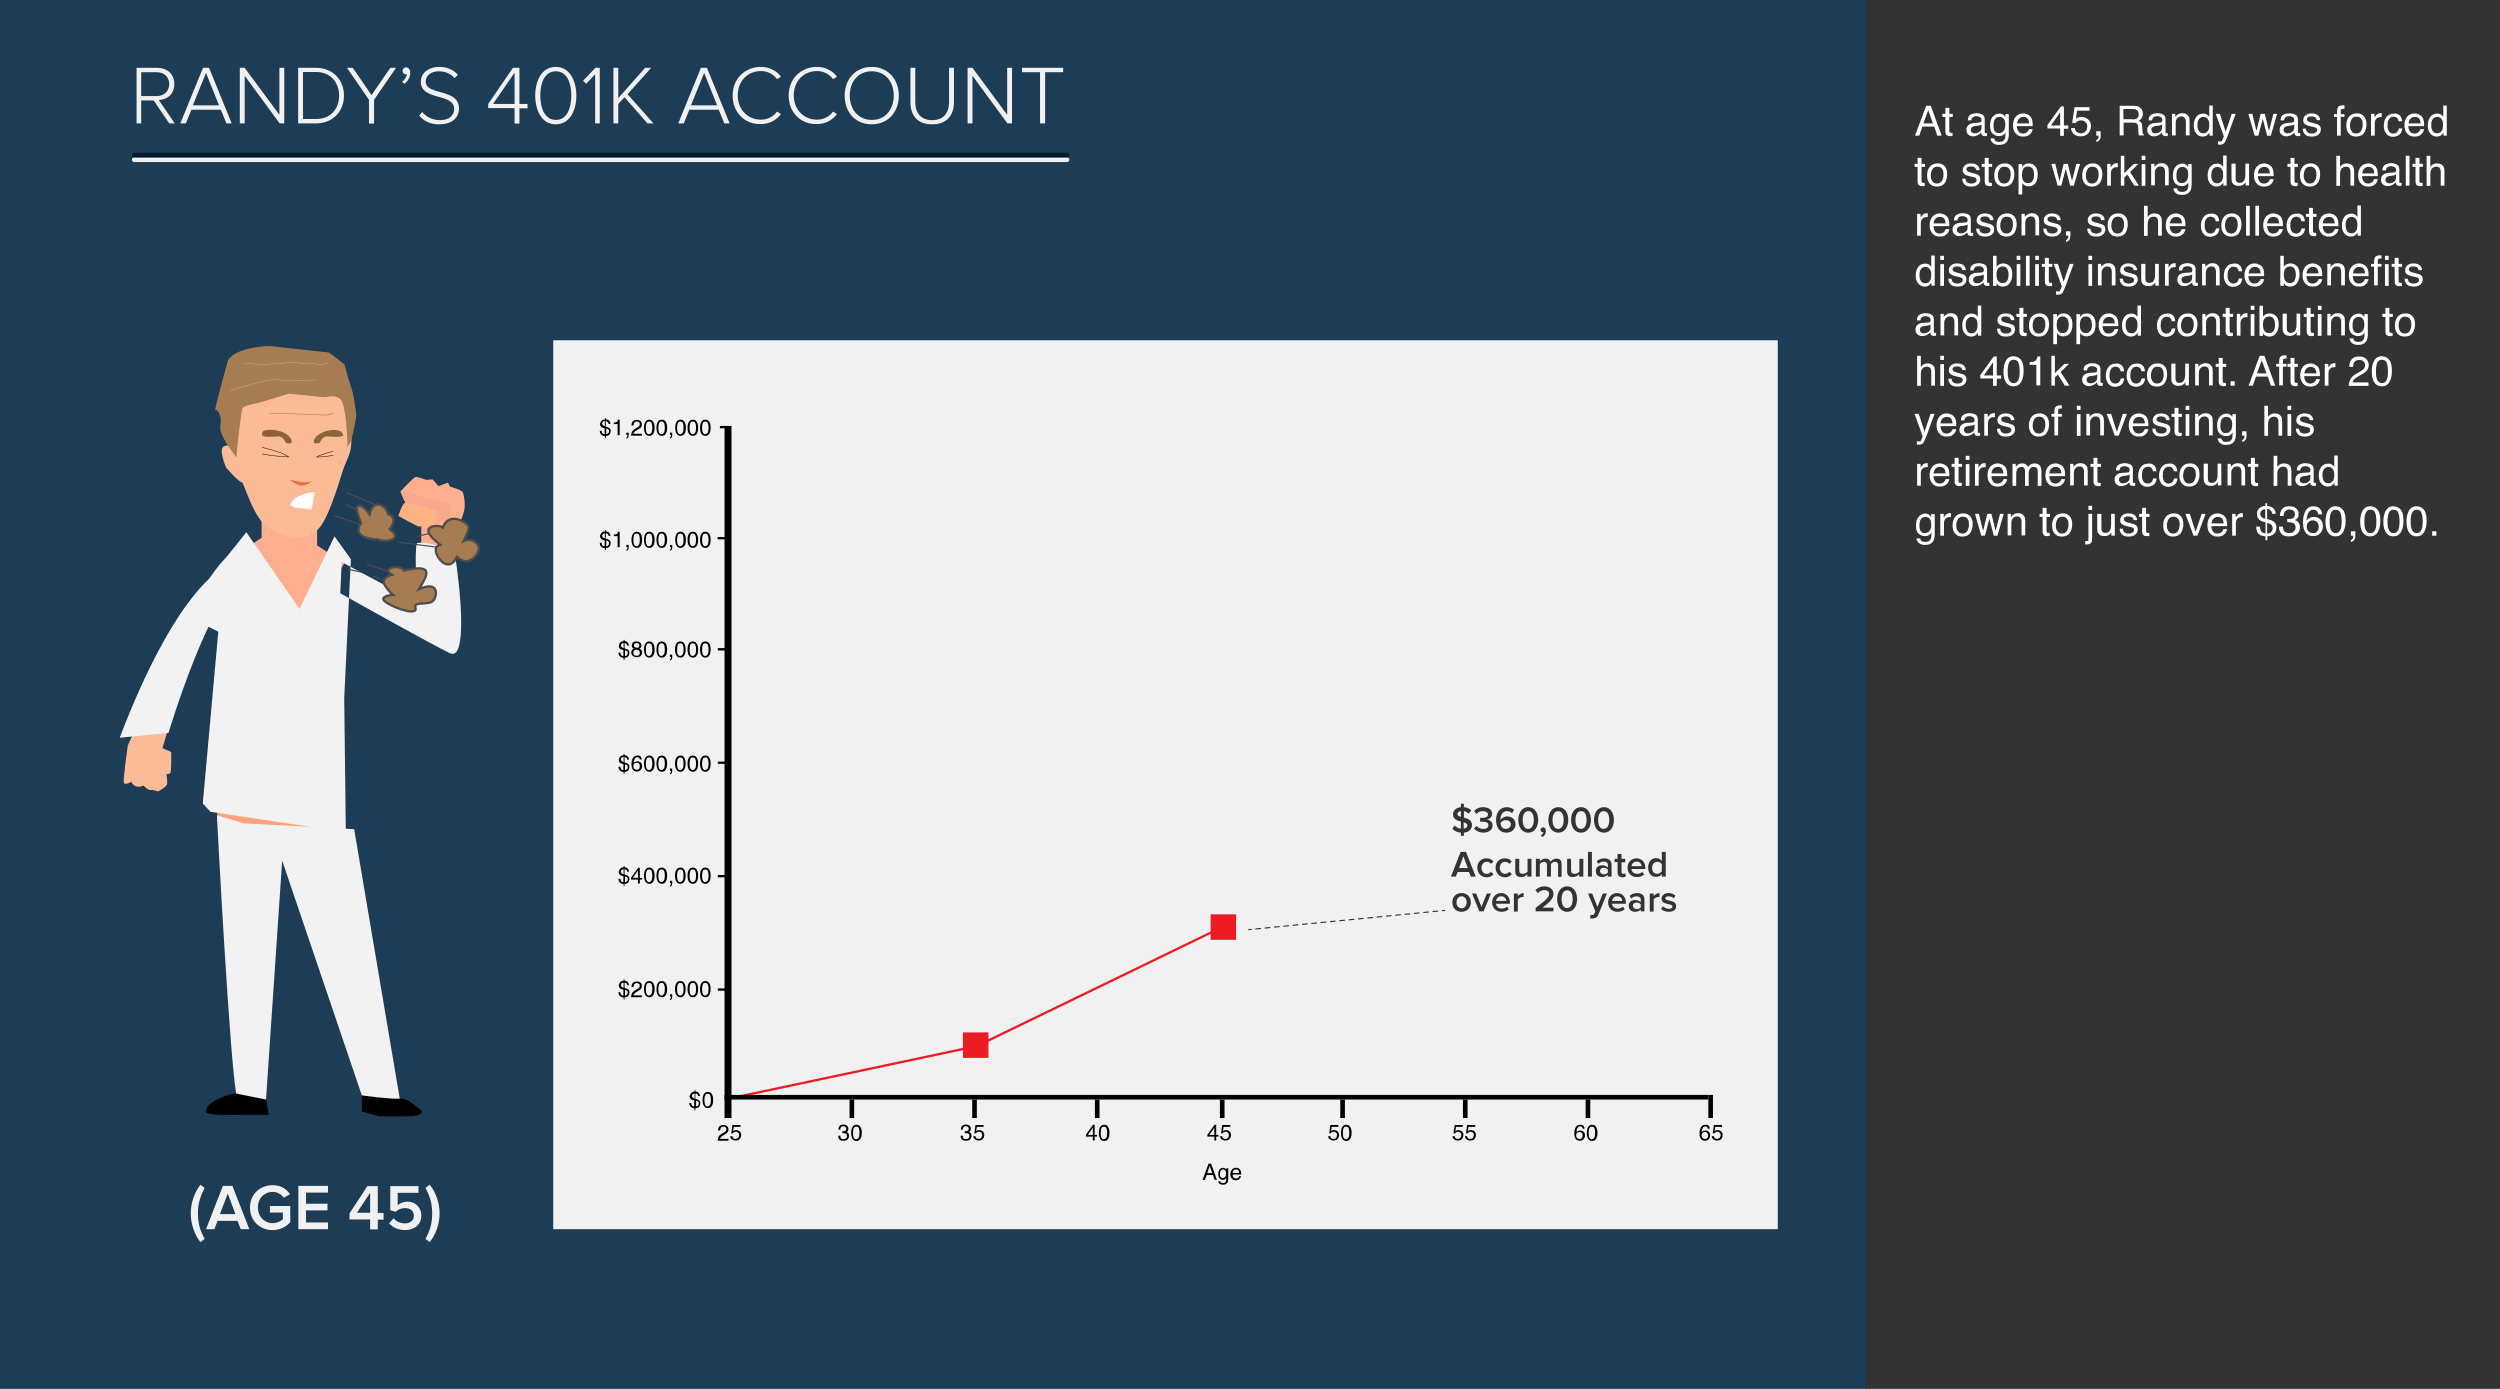 <svg xmlns="http://www.w3.org/2000/svg" xmlns:xlink="http://www.w3.org/1999/xlink" width="1080" height="600" viewBox="0 0 1080 600"><pattern y="-1240" width="28.8" height="28.8" patternUnits="userSpaceOnUse" viewBox="0.7 -29.5 28.8 28.8" overflow="visible"><path fill="none" d="M.7-29.5h28.8v28.8h-28.8z"/><g fill="#231F20"><path d="M29.5 0c.4 0 .7-.3.7-.7 0-.4-.3-.7-.7-.7-.4 0-.7.3-.7.7 0 .4.3.7.7.7zM15.1 0c.4 0 .7-.3.7-.7 0-.4-.3-.7-.7-.7s-.7.3-.7.7c0 .4.3.7.7.7zM29.5-14.4c.4 0 .7-.3.7-.7 0-.4-.3-.7-.7-.7-.4 0-.7.3-.7.7 0 .4.3.7.7.7zM15.1-14.4c.4 0 .7-.3.7-.7 0-.4-.3-.7-.7-.7s-.7.3-.7.7c0 .4.3.7.7.7zM7.9-7.2c.4 0 .7-.3.7-.7 0-.4-.3-.7-.7-.7-.4 0-.7.3-.7.7 0 .4.3.7.7.7zM22.3-7.2c.4 0 .7-.3.7-.7 0-.4-.3-.7-.7-.7-.4 0-.7.3-.7.7 0 .4.3.7.7.7zM7.9-21.6c.4 0 .7-.3.7-.7 0-.4-.3-.7-.7-.7-.4 0-.7.3-.7.7 0 .4.3.7.7.7zM22.3-21.6c.4 0 .7-.3.7-.7 0-.4-.3-.7-.7-.7-.4 0-.7.3-.7.7 0 .4.3.7.7.7z"/></g><g fill="#231F20"><path d="M.7 0c.4 0 .7-.3.7-.7 0-.4-.3-.7-.7-.7-.4 0-.7.3-.7.7 0 .4.3.7.7.7zM.7-14.4c.4 0 .7-.3.7-.7 0-.4-.3-.7-.7-.7-.4 0-.7.3-.7.7 0 .4.3.7.7.7z"/></g><g fill="#231F20"><path d="M29.5-28.8c.4 0 .7-.3.7-.7 0-.4-.3-.7-.7-.7-.4 0-.7.3-.7.7 0 .4.3.7.7.7zM15.1-28.8c.4 0 .7-.3.7-.7 0-.4-.3-.7-.7-.7s-.7.3-.7.7c0 .4.3.7.7.7z"/></g><path fill="#231F20" d="M.7-28.8c.4 0 .7-.3.7-.7 0-.4-.3-.7-.7-.7-.4 0-.7.3-.7.7 0 .4.3.7.7.7z"/></pattern><g><path fill="#1D3C56" d="M-8-1h814.5v605.8h-814.5z"/><path fill="#F1F1F1" d="M239 147h529v384h-529z"/><path d="M738 473v2h-422v-291h-5v1h2v47h-3v1h3v47h-2.9v1h2.9v48h-2.9v1h2.9v48h-2.9v1h2.9v48h-2.9v1h2.9v55h3v-8h51v8h2v-8h51v8h2v-8h51v8h2v-8h52v8h2v-8h50v8h2v-8h51v8h2v-8h51v8h2v-8h51v8h2v-10zM259.9 181.8c.4-.4.8-.6 1.5-.6v-.6h.4v.6c.6 0 1.1.2 1.4.6s.5.8.5 1.3h-.8c0-.2-.1-.4-.2-.6-.2-.3-.5-.5-1-.5v2.3c.7.2 1.2.4 1.5.6.4.3.6.7.6 1.3 0 .8-.3 1.4-.8 1.8-.3.2-.7.3-1.3.4v.9h-.4v-.9c-.9-.1-1.5-.4-1.9-1-.2-.3-.3-.7-.3-1.3h.8c0 .4.1.7.2.9.2.4.6.6 1.1.6v-2.6c-.7-.1-1.2-.3-1.5-.6-.3-.3-.5-.7-.5-1.3.1-.5.3-1 .7-1.3zm.6 1.9c.2.2.5.3.8.4v-2.2c-.4 0-.7.1-.9.4-.2.2-.3.5-.3.7.1.3.2.5.4.7zm2.4 3.3c.1-.2.2-.4.2-.7 0-.4-.1-.7-.4-.9-.2-.1-.4-.2-.8-.3v2.5c.4-.1.8-.3 1-.6zM265.2 183.3v-.7c.6-.1 1-.2 1.3-.3.2-.1.4-.5.5-1h.7v6.7h-.9v-4.8h-1.6zM270.5 189c.2 0 .4-.2.5-.5l.1-.4v-.2h-.5v-1h1v1c0 .4-.1.7-.2 1-.2.3-.4.5-.8.5v-.4zM273 186.5c.2-.4.6-.8 1.2-1.2l.9-.5c.4-.2.7-.4.9-.6.3-.3.4-.6.4-.9 0-.4-.1-.7-.4-.9-.2-.2-.6-.3-.9-.3-.6 0-1 .2-1.2.7-.1.2-.2.6-.2 1h-.9c0-.6.1-1.1.3-1.4.4-.7 1-1 2-1 .8 0 1.3.2 1.7.6.4.4.5.9.5 1.4 0 .5-.2 1-.6 1.4-.2.2-.6.5-1.2.8l-.6.4c-.3.2-.6.3-.7.5-.3.3-.5.6-.6.9h3.7v.8h-4.7c.1-.7.2-1.2.4-1.7zM282.3 182.4c.3.6.5 1.3.5 2.3 0 .9-.1 1.7-.4 2.3-.4.9-1 1.3-1.9 1.3-.8 0-1.4-.4-1.8-1.1-.3-.6-.5-1.4-.5-2.4 0-.8.1-1.4.3-2 .4-1 1-1.5 2-1.5.8 0 1.4.3 1.8 1.1zm-.9 4.5c.3-.4.4-1.1.4-2.2 0-.8-.1-1.4-.3-1.9-.2-.5-.6-.7-1.1-.7-.5 0-.9.2-1.1.7-.2.5-.3 1.2-.3 2.1 0 .7.1 1.2.2 1.7.2.6.6 1 1.2 1 .4-.1.8-.3 1-.7zM287.7 182.4c.3.6.5 1.3.5 2.3 0 .9-.1 1.7-.4 2.3-.4.9-1 1.3-1.9 1.3-.8 0-1.4-.4-1.8-1.1-.3-.6-.5-1.4-.5-2.4 0-.8.1-1.4.3-2 .4-1 1-1.5 2-1.5.7 0 1.4.3 1.8 1.1zm-.9 4.5c.3-.4.4-1.1.4-2.2 0-.8-.1-1.4-.3-1.9-.2-.5-.6-.7-1.1-.7-.5 0-.9.2-1.1.7-.2.5-.3 1.2-.3 2.1 0 .7.1 1.2.2 1.7.2.6.6 1 1.2 1 .4-.1.8-.3 1-.7zM289.3 189c.2 0 .4-.2.5-.5l.1-.4v-.2h-.5v-1h1v1c0 .4-.1.7-.2 1-.2.3-.4.5-.8.5v-.4zM295.8 182.4c.3.6.5 1.3.5 2.3 0 .9-.1 1.7-.4 2.3-.4.9-1 1.3-1.9 1.3-.8 0-1.4-.4-1.8-1.1-.3-.6-.5-1.4-.5-2.4 0-.8.1-1.4.3-2 .4-1 1-1.5 2-1.5.7 0 1.4.3 1.8 1.1zm-.9 4.5c.3-.4.4-1.1.4-2.2 0-.8-.1-1.4-.3-1.9-.2-.5-.6-.7-1.1-.7-.5 0-.9.2-1.1.7-.2.5-.3 1.2-.3 2.1 0 .7.1 1.2.2 1.7.2.6.6 1 1.2 1 .4-.1.7-.3 1-.7zM301.1 182.4c.3.6.5 1.3.5 2.3 0 .9-.1 1.7-.4 2.3-.4.9-1 1.3-1.9 1.3-.8 0-1.4-.4-1.8-1.1-.3-.6-.5-1.4-.5-2.4 0-.8.1-1.4.3-2 .4-1 1-1.5 2-1.5.8 0 1.5.3 1.8 1.1zm-.8 4.5c.3-.4.4-1.1.4-2.2 0-.8-.1-1.4-.3-1.9-.2-.5-.6-.7-1.1-.7-.5 0-.9.2-1.1.7-.2.5-.3 1.2-.3 2.1 0 .7.1 1.2.2 1.7.2.6.6 1 1.2 1 .4-.1.7-.3 1-.7zM306.5 182.4c.3.6.5 1.3.5 2.3 0 .9-.1 1.7-.4 2.3-.4.9-1 1.3-1.9 1.3-.8 0-1.4-.4-1.8-1.1-.3-.6-.5-1.4-.5-2.4 0-.8.1-1.4.3-2 .4-1 1-1.5 2-1.5.8 0 1.4.3 1.8 1.1zm-.8 4.5c.3-.4.4-1.1.4-2.2 0-.8-.1-1.4-.3-1.9-.2-.5-.6-.7-1.1-.7-.5 0-.9.2-1.1.7-.2.5-.3 1.2-.3 2.1 0 .7.1 1.2.2 1.7.2.6.6 1 1.2 1 .4-.1.7-.3 1-.7zM259.9 230.2c.4-.4.8-.6 1.5-.6v-.6h.4v.6c.6 0 1.1.2 1.4.6s.5.8.5 1.3h-.8c0-.2-.1-.4-.2-.6-.2-.3-.5-.5-1-.5v2.3c.7.2 1.2.4 1.5.6.4.3.6.7.6 1.3 0 .8-.3 1.4-.8 1.8-.3.2-.7.3-1.3.4v.9h-.4v-.9c-.9-.1-1.5-.4-1.9-1-.2-.3-.3-.7-.3-1.3h.8c0 .4.1.7.2.9.2.4.6.6 1.1.6v-2.6c-.7-.1-1.2-.3-1.5-.6-.3-.3-.5-.7-.5-1.3.1-.5.3-.9.7-1.3zm.6 2c.2.2.5.3.8.4v-2.2c-.4 0-.7.1-.9.4-.2.2-.3.5-.3.7.1.3.2.5.4.7zm2.4 3.2c.1-.2.2-.4.2-.7 0-.4-.1-.7-.4-.9-.2-.1-.4-.2-.8-.3v2.5c.4 0 .8-.2 1-.6zM265.2 231.7v-.7c.6-.1 1-.2 1.3-.3.2-.1.4-.5.5-1h.7v6.7h-.9v-4.8h-1.6zM270.5 237.5c.2 0 .4-.2.5-.5l.1-.4v-.2h-.5v-1h1v1c0 .4-.1.7-.2 1-.2.3-.4.5-.8.5v-.4zM276.9 230.8c.3.6.5 1.3.5 2.3 0 .9-.1 1.7-.4 2.3-.4.9-1 1.3-1.9 1.3-.8 0-1.4-.4-1.8-1.1-.3-.6-.5-1.4-.5-2.4 0-.8.1-1.4.3-2 .4-1 1-1.5 2-1.5.8 0 1.4.4 1.8 1.1zm-.9 4.5c.3-.4.4-1.1.4-2.2 0-.8-.1-1.4-.3-1.9-.2-.5-.6-.7-1.1-.7-.5 0-.9.2-1.1.7-.2.5-.3 1.2-.3 2.1 0 .7.1 1.2.2 1.7.2.6.6 1 1.2 1 .4-.1.8-.3 1-.7zM282.3 230.8c.3.6.5 1.3.5 2.3 0 .9-.1 1.7-.4 2.3-.4.9-1 1.3-1.9 1.3-.8 0-1.4-.4-1.8-1.1-.3-.6-.5-1.4-.5-2.4 0-.8.1-1.4.3-2 .4-1 1-1.5 2-1.5.8 0 1.4.4 1.8 1.1zm-.9 4.5c.3-.4.4-1.1.4-2.2 0-.8-.1-1.4-.3-1.9-.2-.5-.6-.7-1.1-.7-.5 0-.9.2-1.1.7-.2.5-.3 1.2-.3 2.1 0 .7.1 1.2.2 1.7.2.6.6 1 1.2 1 .4-.1.8-.3 1-.7zM287.7 230.8c.3.6.5 1.3.5 2.3 0 .9-.1 1.7-.4 2.3-.4.9-1 1.3-1.9 1.3-.8 0-1.4-.4-1.8-1.1-.3-.6-.5-1.4-.5-2.4 0-.8.1-1.4.3-2 .4-1 1-1.5 2-1.5.7 0 1.4.4 1.8 1.1zm-.9 4.5c.3-.4.4-1.1.4-2.2 0-.8-.1-1.4-.3-1.9-.2-.5-.6-.7-1.1-.7-.5 0-.9.2-1.1.7-.2.5-.3 1.2-.3 2.1 0 .7.1 1.2.2 1.7.2.6.6 1 1.2 1 .4-.1.8-.3 1-.7zM289.3 237.5c.2 0 .4-.2.5-.5l.1-.4v-.2h-.5v-1h1v1c0 .4-.1.7-.2 1-.2.3-.4.5-.8.5v-.4zM295.8 230.8c.3.6.5 1.3.5 2.3 0 .9-.1 1.7-.4 2.3-.4.9-1 1.3-1.9 1.3-.8 0-1.4-.4-1.8-1.1-.3-.6-.5-1.4-.5-2.4 0-.8.1-1.4.3-2 .4-1 1-1.5 2-1.5.7 0 1.4.4 1.8 1.1zm-.9 4.5c.3-.4.4-1.1.4-2.2 0-.8-.1-1.4-.3-1.9-.2-.5-.6-.7-1.1-.7-.5 0-.9.2-1.1.7-.2.5-.3 1.2-.3 2.1 0 .7.1 1.2.2 1.7.2.6.6 1 1.2 1 .4-.1.7-.3 1-.7zM301.1 230.8c.3.6.5 1.3.5 2.3 0 .9-.1 1.7-.4 2.3-.4.9-1 1.3-1.9 1.3-.8 0-1.4-.4-1.8-1.1-.3-.6-.5-1.4-.5-2.4 0-.8.1-1.4.3-2 .4-1 1-1.5 2-1.5.8 0 1.5.4 1.8 1.1zm-.8 4.5c.3-.4.4-1.1.4-2.2 0-.8-.1-1.4-.3-1.9-.2-.5-.6-.7-1.1-.7-.5 0-.9.2-1.1.7-.2.5-.3 1.2-.3 2.1 0 .7.1 1.2.2 1.7.2.6.6 1 1.2 1 .4-.1.7-.3 1-.7zM306.5 230.8c.3.6.5 1.3.5 2.3 0 .9-.1 1.7-.4 2.3-.4.9-1 1.3-1.9 1.3-.8 0-1.4-.4-1.8-1.1-.3-.6-.5-1.4-.5-2.4 0-.8.1-1.4.3-2 .4-1 1-1.5 2-1.5.8 0 1.4.4 1.8 1.1zm-.8 4.5c.3-.4.4-1.1.4-2.2 0-.8-.1-1.4-.3-1.9-.2-.5-.6-.7-1.1-.7-.5 0-.9.2-1.1.7-.2.5-.3 1.2-.3 2.1 0 .7.1 1.2.2 1.7.2.6.6 1 1.2 1 .4-.1.7-.3 1-.7zM267.9 277.6c.4-.4.8-.6 1.5-.6v-.6h.4v.6c.6 0 1.1.2 1.4.6s.5.8.5 1.3h-.7c0-.2-.1-.4-.2-.6-.2-.3-.5-.5-1-.5v2.3c.7.2 1.2.4 1.5.6.4.3.6.7.6 1.3 0 .8-.3 1.4-.8 1.8-.3.2-.7.3-1.3.4v.9h-.4v-.9c-.9-.1-1.5-.4-1.9-1-.2-.3-.3-.7-.3-1.3h.8c0 .4.1.7.2.9.2.4.6.6 1.1.6v-2.6c-.7-.1-1.2-.3-1.5-.6-.3-.3-.5-.7-.5-1.3.1-.5.3-.9.6-1.3zm.7 2c.2.2.5.3.8.4v-2.2c-.4 0-.7.1-.9.4-.2.2-.3.5-.3.7.1.2.2.5.4.7zm2.4 3.2c.1-.2.2-.4.2-.7 0-.4-.1-.7-.4-.9-.2-.1-.4-.2-.8-.3v2.5c.4 0 .8-.2 1-.6zM273.3 279.9c-.2-.3-.4-.6-.4-1 0-.5.2-.9.5-1.3s.9-.5 1.6-.5c.6 0 1.2.2 1.5.5s.6.7.6 1.2c0 .4-.1.8-.3 1-.1.1-.3.3-.6.4.3.1.5.3.7.4.3.3.5.7.5 1.2 0 .6-.2 1.1-.6 1.5-.4.4-1 .6-1.7.6s-1.2-.2-1.7-.5c-.5-.4-.7-.9-.7-1.6 0-.4.1-.7.3-1 .2-.3.5-.5.9-.7-.3.1-.5 0-.6-.2zm2.7 3.1c.3-.2.4-.5.4-1 0-.4-.1-.8-.4-1s-.6-.3-1-.3-.7.1-1 .3c-.3.2-.4.6-.4 1s.1.7.4.9c.2.3.6.4 1.1.4.3 0 .7-.1.9-.3zm-.1-3.4c.2-.2.3-.5.3-.8 0-.3-.1-.5-.3-.7s-.5-.3-.9-.3-.7.1-.9.3-.3.5-.3.7c0 .3.1.6.4.7.2.2.5.3.8.3.4.2.7 0 .9-.2zM282.3 278.2c.3.6.5 1.3.5 2.3 0 .9-.1 1.7-.4 2.3-.4.9-1 1.3-1.9 1.3-.8 0-1.4-.4-1.8-1.1-.3-.6-.5-1.4-.5-2.4 0-.8.1-1.4.3-2 .4-1 1-1.5 2-1.5.8 0 1.4.4 1.8 1.1zm-.9 4.5c.3-.4.4-1.1.4-2.2 0-.8-.1-1.4-.3-1.9-.2-.5-.6-.7-1.1-.7-.5 0-.9.2-1.1.7-.2.5-.3 1.2-.3 2.1 0 .7.1 1.2.2 1.7.2.6.6 1 1.2 1 .4-.1.8-.3 1-.7zM287.7 278.2c.3.6.5 1.3.5 2.3 0 .9-.1 1.7-.4 2.3-.4.9-1 1.3-1.9 1.3-.8 0-1.4-.4-1.8-1.1-.3-.6-.5-1.4-.5-2.4 0-.8.1-1.4.3-2 .4-1 1-1.5 2-1.5.7 0 1.4.4 1.8 1.1zm-.9 4.5c.3-.4.4-1.1.4-2.2 0-.8-.1-1.4-.3-1.9-.2-.5-.6-.7-1.1-.7-.5 0-.9.2-1.1.7-.2.5-.3 1.2-.3 2.1 0 .7.1 1.2.2 1.7.2.6.6 1 1.2 1 .4-.1.7-.3 1-.7zM289.3 284.9c.2 0 .4-.2.5-.5l.1-.4v-.2h-.5v-1h1v1c0 .4-.1.7-.2 1-.2.3-.4.5-.8.5v-.4zM295.7 278.2c.3.6.5 1.3.5 2.3 0 .9-.1 1.7-.4 2.3-.4.9-1 1.3-1.9 1.3-.8 0-1.4-.4-1.8-1.1-.3-.6-.5-1.4-.5-2.4 0-.8.1-1.4.3-2 .4-1 1-1.5 2-1.5.8 0 1.5.4 1.8 1.1zm-.8 4.5c.3-.4.4-1.1.4-2.2 0-.8-.1-1.4-.3-1.9-.2-.5-.6-.7-1.1-.7-.5 0-.9.2-1.1.7-.2.5-.3 1.2-.3 2.1 0 .7.1 1.2.2 1.7.2.6.6 1 1.2 1 .4-.1.7-.3 1-.7zM301.1 278.2c.3.6.5 1.3.5 2.3 0 .9-.1 1.7-.4 2.3-.4.9-1 1.3-1.9 1.3-.8 0-1.4-.4-1.8-1.1-.3-.6-.5-1.4-.5-2.4 0-.8.1-1.4.3-2 .4-1 1-1.5 2-1.5.8 0 1.4.4 1.8 1.1zm-.8 4.5c.3-.4.4-1.1.4-2.2 0-.8-.1-1.4-.3-1.9-.2-.5-.6-.7-1.1-.7-.5 0-.9.2-1.1.7-.2.5-.3 1.2-.3 2.1 0 .7.1 1.2.2 1.7.2.6.6 1 1.2 1 .4-.1.7-.3 1-.7zM306.5 278.2c.3.6.5 1.3.5 2.3 0 .9-.1 1.7-.4 2.3-.4.9-1 1.3-1.9 1.3-.8 0-1.4-.4-1.8-1.1-.3-.6-.5-1.4-.5-2.4 0-.8.1-1.4.3-2 .4-1 1-1.5 2-1.5.8 0 1.4.4 1.8 1.1zm-.8 4.5c.3-.4.4-1.1.4-2.2 0-.8-.1-1.4-.3-1.9-.2-.5-.6-.7-1.1-.7-.5 0-.9.2-1.1.7-.2.5-.3 1.2-.3 2.1 0 .7.1 1.2.2 1.7.2.6.6 1 1.2 1 .4-.1.7-.3 1-.7zM267.9 326.9c.4-.4.8-.6 1.5-.6v-.6h.4v.6c.6 0 1.1.2 1.4.6.3.3.5.8.5 1.3h-.7c0-.2-.1-.4-.2-.6-.2-.3-.5-.5-1-.5v2.3c.7.2 1.2.4 1.5.6.4.3.6.7.6 1.3 0 .8-.3 1.4-.8 1.8-.3.2-.7.3-1.3.4v.9h-.4v-.9c-.9-.1-1.5-.4-1.9-1-.2-.3-.3-.7-.3-1.3h.8c0 .4.1.7.2.9.2.4.6.6 1.1.6v-2.6c-.7-.1-1.2-.3-1.5-.6-.3-.3-.5-.7-.5-1.3.1-.5.3-1 .6-1.3zm.7 1.9c.2.2.5.3.8.4v-2.2c-.4 0-.7.1-.9.4-.2.2-.3.5-.3.7.1.3.2.6.4.7zm2.4 3.3c.1-.2.2-.4.2-.7 0-.4-.1-.7-.4-.9-.2-.1-.4-.2-.8-.3v2.5c.4-.1.8-.3 1-.6zM276.8 326.9c.3.4.4.8.4 1.2h-.8c-.1-.3-.1-.5-.2-.6-.2-.3-.5-.4-.9-.4-.5 0-.9.2-1.1.7s-.4 1.1-.5 1.9c.2-.3.4-.5.7-.6.3-.1.6-.2.9-.2.6 0 1.1.2 1.5.5.4.4.6.9.6 1.6 0 .6-.2 1.2-.6 1.6-.4.5-1 .7-1.7.7-.6 0-1.2-.2-1.6-.7s-.7-1.3-.7-2.4c0-.8.1-1.6.3-2.1.4-1.1 1.1-1.7 2.2-1.7.7-.1 1.2.1 1.5.5zm-.7 5.2c.2-.3.3-.7.3-1.1 0-.3-.1-.7-.3-1s-.6-.5-1.1-.5c-.4 0-.7.1-1 .4-.3.2-.4.6-.4 1.1 0 .4.1.8.4 1.1.3.3.6.4 1 .4.6.1.9-.1 1.1-.4zM282.3 327.5c.3.6.5 1.3.5 2.3 0 .9-.1 1.7-.4 2.3-.4.9-1 1.3-1.9 1.3-.8 0-1.4-.4-1.8-1.1-.3-.6-.5-1.4-.5-2.4 0-.8.1-1.4.3-2 .4-1 1-1.5 2-1.5.8 0 1.4.3 1.8 1.1zm-.9 4.5c.3-.4.4-1.1.4-2.2 0-.8-.1-1.4-.3-1.9-.2-.5-.6-.7-1.1-.7-.5 0-.9.2-1.1.7-.2.5-.3 1.2-.3 2.1 0 .7.1 1.2.2 1.7.2.6.6 1 1.2 1 .4-.1.8-.3 1-.7zM287.7 327.5c.3.6.5 1.3.5 2.3 0 .9-.1 1.7-.4 2.3-.4.9-1 1.3-1.9 1.3-.8 0-1.4-.4-1.8-1.1-.3-.6-.5-1.4-.5-2.4 0-.8.1-1.4.3-2 .4-1 1-1.5 2-1.5.7 0 1.4.3 1.8 1.1zm-.9 4.5c.3-.4.4-1.1.4-2.2 0-.8-.1-1.4-.3-1.9-.2-.5-.6-.7-1.1-.7-.5 0-.9.2-1.1.7-.2.5-.3 1.2-.3 2.1 0 .7.1 1.2.2 1.7.2.6.6 1 1.2 1 .4-.1.7-.3 1-.7zM289.3 334.1c.2 0 .4-.2.5-.5l.1-.4v-.2h-.5v-1h1v1c0 .4-.1.7-.2 1-.2.3-.4.5-.8.5v-.4zM295.7 327.5c.3.6.5 1.3.5 2.3 0 .9-.1 1.7-.4 2.3-.4.9-1 1.3-1.9 1.3-.8 0-1.4-.4-1.8-1.1-.3-.6-.5-1.4-.5-2.4 0-.8.1-1.4.3-2 .4-1 1-1.5 2-1.5.8 0 1.5.3 1.8 1.1zm-.8 4.5c.3-.4.4-1.1.4-2.2 0-.8-.1-1.4-.3-1.9-.2-.5-.6-.7-1.1-.7-.5 0-.9.2-1.1.7-.2.5-.3 1.2-.3 2.1 0 .7.1 1.2.2 1.7.2.6.6 1 1.2 1 .4-.1.7-.3 1-.7zM301.1 327.5c.3.6.5 1.3.5 2.3 0 .9-.1 1.7-.4 2.3-.4.9-1 1.3-1.9 1.3-.8 0-1.4-.4-1.8-1.1-.3-.6-.5-1.4-.5-2.4 0-.8.1-1.4.3-2 .4-1 1-1.5 2-1.5.8 0 1.4.3 1.8 1.1zm-.8 4.5c.3-.4.4-1.1.4-2.2 0-.8-.1-1.4-.3-1.9-.2-.5-.6-.7-1.1-.7-.5 0-.9.2-1.1.7-.2.5-.3 1.2-.3 2.1 0 .7.1 1.2.2 1.7.2.6.6 1 1.2 1 .4-.1.7-.3 1-.7zM306.5 327.5c.3.6.5 1.3.5 2.3 0 .9-.1 1.7-.4 2.3-.4.9-1 1.3-1.9 1.3-.8 0-1.4-.4-1.8-1.1-.3-.6-.5-1.4-.5-2.4 0-.8.1-1.4.3-2 .4-1 1-1.5 2-1.5.8 0 1.4.3 1.8 1.1zm-.8 4.5c.3-.4.4-1.1.4-2.2 0-.8-.1-1.4-.3-1.9-.2-.5-.6-.7-1.1-.7-.5 0-.9.2-1.1.7-.2.5-.3 1.2-.3 2.1 0 .7.1 1.2.2 1.7.2.6.6 1 1.2 1 .4-.1.7-.3 1-.7zM267.9 375.3c.4-.4.8-.6 1.5-.6v-.6h.4v.6c.6 0 1.1.2 1.4.6.3.3.5.8.5 1.3h-.7c0-.2-.1-.4-.2-.6-.2-.3-.5-.5-1-.5v2.3c.7.2 1.2.4 1.5.6.4.3.6.7.6 1.3 0 .8-.3 1.4-.8 1.8-.3.2-.7.3-1.3.4v.9h-.4v-.9c-.9-.1-1.5-.4-1.9-1-.2-.3-.3-.8-.3-1.3h.8c0 .4.1.7.2.9.2.4.6.6 1.1.6v-2.6c-.7-.1-1.2-.3-1.5-.6-.3-.3-.5-.7-.5-1.3.1-.5.3-.9.6-1.3zm.7 2c.2.2.5.3.8.4v-2.2c-.4 0-.7.1-.9.4-.2.2-.3.5-.3.7.1.3.2.5.4.7zm2.4 3.2c.1-.2.2-.4.2-.7 0-.4-.1-.7-.4-.9-.2-.1-.4-.2-.8-.3v2.5c.4 0 .8-.2 1-.6zM275.6 381.6v-1.6h-3v-.8l3.1-4.3h.7v4.4h1v.7h-1v1.7h-.8zm0-2.4v-3.1l-2.2 3.1h2.2zM282.3 375.9c.3.6.5 1.3.5 2.3 0 .9-.1 1.7-.4 2.3-.4.9-1 1.3-1.9 1.3-.8 0-1.4-.4-1.8-1.1-.3-.6-.5-1.4-.5-2.4 0-.8.1-1.4.3-2 .4-1 1-1.5 2-1.5.8 0 1.4.4 1.8 1.1zm-.9 4.5c.3-.4.4-1.1.4-2.2 0-.8-.1-1.4-.3-1.9-.2-.5-.6-.7-1.1-.7-.5 0-.9.2-1.1.7-.2.5-.3 1.2-.3 2.1 0 .7.1 1.2.2 1.7.2.6.6 1 1.2 1 .4-.1.8-.3 1-.7zM287.7 375.9c.3.6.5 1.3.5 2.3 0 .9-.1 1.7-.4 2.3-.4.9-1 1.3-1.9 1.3-.8 0-1.4-.4-1.8-1.1-.3-.6-.5-1.4-.5-2.4 0-.8.1-1.4.3-2 .4-1 1-1.5 2-1.5.7 0 1.4.4 1.8 1.1zm-.9 4.5c.3-.4.4-1.1.4-2.2 0-.8-.1-1.4-.3-1.9-.2-.5-.6-.7-1.1-.7-.5 0-.9.2-1.1.7-.2.5-.3 1.2-.3 2.1 0 .7.1 1.2.2 1.7.2.6.6 1 1.2 1 .4-.1.7-.3 1-.7zM289.3 382.6c.2 0 .4-.2.5-.5l.1-.4v-.2h-.5v-1h1v1c0 .4-.1.7-.2 1-.2.3-.4.5-.8.5v-.4zM295.7 375.9c.3.6.5 1.3.5 2.3 0 .9-.1 1.7-.4 2.3-.4.9-1 1.3-1.9 1.3-.8 0-1.4-.4-1.8-1.1-.3-.6-.5-1.4-.5-2.4 0-.8.1-1.4.3-2 .4-1 1-1.5 2-1.5.8 0 1.5.4 1.8 1.1zm-.8 4.5c.3-.4.4-1.1.4-2.2 0-.8-.1-1.4-.3-1.9-.2-.5-.6-.7-1.1-.7-.5 0-.9.2-1.1.7-.2.5-.3 1.2-.3 2.1 0 .7.1 1.2.2 1.7.2.6.6 1 1.2 1 .4-.1.7-.3 1-.7zM301.1 375.9c.3.6.5 1.3.5 2.3 0 .9-.1 1.7-.4 2.3-.4.9-1 1.3-1.9 1.3-.8 0-1.4-.4-1.8-1.1-.3-.6-.5-1.4-.5-2.4 0-.8.1-1.4.3-2 .4-1 1-1.5 2-1.5.8 0 1.4.4 1.8 1.1zm-.8 4.5c.3-.4.4-1.1.4-2.2 0-.8-.1-1.4-.3-1.9-.2-.5-.6-.7-1.1-.7-.5 0-.9.2-1.1.7-.2.5-.3 1.2-.3 2.1 0 .7.1 1.2.2 1.7.2.6.6 1 1.2 1 .4-.1.7-.3 1-.7zM306.5 375.9c.3.6.5 1.3.5 2.3 0 .9-.1 1.7-.4 2.3-.4.9-1 1.3-1.9 1.3-.8 0-1.4-.4-1.8-1.1-.3-.6-.5-1.4-.5-2.4 0-.8.1-1.4.3-2 .4-1 1-1.5 2-1.5.8 0 1.4.4 1.8 1.1zm-.8 4.5c.3-.4.4-1.1.4-2.2 0-.8-.1-1.4-.3-1.9-.2-.5-.6-.7-1.1-.7-.5 0-.9.2-1.1.7-.2.5-.3 1.2-.3 2.1 0 .7.1 1.2.2 1.7.2.6.6 1 1.2 1 .4-.1.7-.3 1-.7zM267.9 424.3c.4-.4.8-.6 1.5-.6v-.6h.4v.6c.6 0 1.1.2 1.4.6.3.3.5.8.5 1.3h-.7c0-.2-.1-.4-.2-.6-.2-.3-.5-.5-1-.5v2.3c.7.2 1.2.4 1.5.6.4.3.6.7.6 1.3 0 .8-.3 1.4-.8 1.8-.3.2-.7.3-1.3.4v.9h-.4v-.9c-.9-.1-1.5-.4-1.9-1-.2-.3-.3-.8-.3-1.3h.8c0 .4.1.7.2.9.2.4.6.6 1.1.6v-2.6c-.7-.1-1.2-.3-1.5-.6-.3-.3-.5-.7-.5-1.3.1-.5.3-.9.6-1.3zm.7 2c.2.2.5.3.8.4v-2.2c-.4 0-.7.1-.9.4-.2.2-.3.5-.3.7.1.3.2.5.4.7zm2.4 3.2c.1-.2.2-.4.2-.7 0-.4-.1-.7-.4-.9-.2-.1-.4-.2-.8-.3v2.5c.4 0 .8-.2 1-.6zM273 429.1c.2-.4.6-.8 1.2-1.2l.9-.5c.4-.2.7-.4.9-.6.3-.3.4-.6.4-.9 0-.4-.1-.7-.4-.9-.2-.2-.6-.3-.9-.3-.6 0-1 .2-1.2.7-.1.2-.2.6-.2 1h-.9c0-.6.1-1.1.3-1.4.4-.7 1-1 2-1 .8 0 1.3.2 1.7.6.4.4.5.9.5 1.4 0 .5-.2 1-.6 1.4-.2.2-.6.5-1.2.8l-.6.4c-.3.2-.6.3-.7.5-.3.3-.5.6-.6.9h3.7v.8h-4.7c.1-.8.2-1.3.4-1.7zM282.3 424.9c.3.6.5 1.3.5 2.3 0 .9-.1 1.7-.4 2.3-.4.9-1 1.3-1.9 1.3-.8 0-1.4-.4-1.8-1.1-.3-.6-.5-1.4-.5-2.4 0-.8.1-1.4.3-2 .4-1 1-1.5 2-1.5.8 0 1.4.4 1.8 1.1zm-.9 4.5c.3-.4.4-1.1.4-2.2 0-.8-.1-1.4-.3-1.9-.2-.5-.6-.7-1.1-.7-.5 0-.9.2-1.1.7-.2.5-.3 1.2-.3 2.1 0 .7.1 1.2.2 1.7.2.6.6 1 1.2 1 .4-.1.8-.3 1-.7zM287.7 424.9c.3.6.5 1.3.5 2.3 0 .9-.1 1.7-.4 2.3-.4.9-1 1.3-1.9 1.3-.8 0-1.4-.4-1.8-1.1-.3-.6-.5-1.4-.5-2.4 0-.8.1-1.4.3-2 .4-1 1-1.5 2-1.5.7 0 1.4.4 1.8 1.1zm-.9 4.5c.3-.4.4-1.1.4-2.2 0-.8-.1-1.4-.3-1.9-.2-.5-.6-.7-1.1-.7-.5 0-.9.2-1.1.7-.2.5-.3 1.2-.3 2.1 0 .7.1 1.2.2 1.7.2.6.6 1 1.2 1 .4-.1.7-.3 1-.7zM289.3 431.6c.2 0 .4-.2.5-.5l.1-.4v-.2h-.5v-1h1v1c0 .4-.1.7-.2 1-.2.3-.4.5-.8.5v-.4zM295.7 424.9c.3.6.5 1.3.5 2.3 0 .9-.1 1.7-.4 2.3-.4.9-1 1.3-1.9 1.3-.8 0-1.4-.4-1.8-1.1-.3-.6-.5-1.4-.5-2.4 0-.8.1-1.4.3-2 .4-1 1-1.5 2-1.5.8 0 1.5.4 1.8 1.1zm-.8 4.5c.3-.4.4-1.1.4-2.2 0-.8-.1-1.4-.3-1.9-.2-.5-.6-.7-1.1-.7-.5 0-.9.2-1.1.7-.2.5-.3 1.2-.3 2.1 0 .7.1 1.2.2 1.7.2.6.6 1 1.2 1 .4-.1.7-.3 1-.7zM301.1 424.9c.3.6.5 1.3.5 2.3 0 .9-.1 1.7-.4 2.3-.4.9-1 1.3-1.9 1.3-.8 0-1.4-.4-1.8-1.1-.3-.6-.5-1.4-.5-2.4 0-.8.1-1.4.3-2 .4-1 1-1.5 2-1.5.8 0 1.4.4 1.8 1.1zm-.8 4.5c.3-.4.4-1.1.4-2.2 0-.8-.1-1.4-.3-1.9-.2-.5-.6-.7-1.1-.7-.5 0-.9.2-1.1.7-.2.5-.3 1.2-.3 2.1 0 .7.1 1.2.2 1.7.2.6.6 1 1.2 1 .4-.1.7-.3 1-.7zM306.5 424.9c.3.6.5 1.3.5 2.3 0 .9-.1 1.7-.4 2.3-.4.9-1 1.3-1.9 1.3-.8 0-1.4-.4-1.8-1.1-.3-.6-.5-1.4-.5-2.4 0-.8.1-1.4.3-2 .4-1 1-1.5 2-1.5.8 0 1.4.4 1.8 1.1zm-.8 4.5c.3-.4.4-1.1.4-2.2 0-.8-.1-1.4-.3-1.9-.2-.5-.6-.7-1.1-.7-.5 0-.9.2-1.1.7-.2.5-.3 1.2-.3 2.1 0 .7.1 1.2.2 1.7.2.6.6 1 1.2 1 .4-.1.7-.3 1-.7zM298.6 472.2c.4-.4.8-.6 1.5-.6v-.6h.4v.6c.6 0 1.1.2 1.4.6.3.3.5.8.5 1.3h-.8c0-.2-.1-.4-.2-.6-.2-.3-.5-.5-1-.5v2.3c.7.2 1.2.4 1.5.6.4.3.6.7.6 1.3 0 .8-.3 1.4-.8 1.8-.3.2-.7.3-1.3.4v.9h-.4v-.9c-.9-.1-1.5-.4-1.9-1-.2-.3-.3-.7-.3-1.3h.8c0 .4.1.7.2.9.2.4.6.6 1.1.6v-2.6c-.7-.1-1.2-.3-1.5-.6-.3-.3-.5-.7-.5-1.3.2-.5.4-.9.7-1.3zm.7 2c.2.2.5.3.8.4v-2.2c-.4 0-.7.1-.9.4-.2.2-.3.5-.3.7.1.3.2.5.4.7zm2.4 3.2c.1-.2.2-.4.2-.7 0-.4-.1-.7-.4-.9-.2-.1-.4-.2-.8-.3v2.5c.4 0 .8-.2 1-.6zM307.6 472.8c.3.6.5 1.3.5 2.3 0 .9-.1 1.7-.4 2.3-.4.9-1 1.3-1.9 1.3-.8 0-1.4-.4-1.8-1.1-.3-.6-.5-1.4-.5-2.4 0-.8.1-1.4.3-2 .4-1 1-1.5 2-1.5.8 0 1.4.4 1.8 1.1zm-.9 4.5c.3-.4.4-1.1.4-2.2 0-.8-.1-1.4-.3-1.9-.2-.5-.6-.7-1.1-.7-.5 0-.9.2-1.1.7-.2.5-.3 1.2-.3 2.1 0 .7.1 1.2.2 1.7.2.6.6 1 1.2 1 .4-.1.8-.3 1-.7zM310.4 491.1c.2-.4.6-.8 1.2-1.2l.9-.5c.4-.2.7-.4.9-.6.3-.3.4-.6.4-.9 0-.4-.1-.7-.4-.9-.2-.2-.6-.3-.9-.3-.6 0-1 .2-1.2.7-.1.2-.2.6-.2 1h-.9c0-.6.1-1.1.3-1.4.4-.7 1-1 2-1 .8 0 1.3.2 1.7.6.4.4.5.9.5 1.4 0 .5-.2 1-.6 1.4-.2.2-.6.5-1.2.8l-.6.4c-.3.2-.6.3-.7.5-.3.3-.5.6-.6.9h3.7v.8h-4.7c.1-.7.2-1.2.4-1.7zM316.4 490.9c.1.5.3.8.7 1 .2.1.4.1.7.1.5 0 .9-.2 1.1-.5.2-.3.4-.7.4-1.1 0-.5-.1-.8-.4-1.1-.3-.3-.6-.4-1-.4-.3 0-.5.1-.8.2-.2.1-.4.3-.5.5h-.7l.5-3.6h3.5v.8h-2.9l-.3 1.9c.2-.1.3-.2.4-.3.3-.1.5-.2.9-.2.6 0 1.1.2 1.6.6.4.4.6.9.6 1.5s-.2 1.2-.6 1.7c-.4.5-1 .7-1.9.7-.6 0-1-.2-1.5-.5s-.7-.8-.7-1.4h.9zM362.6 492.2c-.4-.4-.5-1-.5-1.6h.9c0 .4.1.8.2 1 .2.4.6.5 1.2.5.4 0 .8-.1 1.1-.4.3-.2.4-.5.4-.9 0-.5-.1-.8-.4-1-.3-.2-.7-.3-1.2-.3h-.4v-.8h.4c.3 0 .6-.1.8-.2.4-.2.5-.5.5-.9 0-.3-.1-.6-.4-.8-.2-.2-.5-.3-.8-.3-.6 0-1 .2-1.2.6-.1.2-.2.5-.2.9h-.8c0-.5.1-.9.3-1.3.3-.6 1-.9 1.8-.9.7 0 1.2.2 1.6.5s.6.8.6 1.3c0 .4-.1.8-.3 1-.1.2-.3.3-.5.4.4.1.6.3.8.6.2.3.3.6.3 1 0 .6-.2 1.2-.6 1.6-.4.4-1 .6-1.8.6s-1.4-.2-1.8-.6zM371.8 487c.3.6.5 1.3.5 2.3 0 .9-.1 1.7-.4 2.3-.4.9-1 1.3-1.9 1.3-.8 0-1.4-.4-1.8-1.1-.3-.6-.5-1.4-.5-2.4 0-.8.1-1.4.3-2 .4-1 1-1.5 2-1.5.8 0 1.4.3 1.8 1.1zm-.9 4.5c.3-.4.4-1.1.4-2.2 0-.8-.1-1.4-.3-1.9-.2-.5-.6-.7-1.1-.7-.5 0-.9.2-1.1.7-.2.5-.3 1.2-.3 2.1 0 .7.1 1.2.2 1.7.2.6.6 1 1.2 1 .4-.1.8-.3 1-.7zM415.5 492.2c-.4-.4-.5-1-.5-1.6h.9c0 .4.1.8.2 1 .2.4.6.5 1.2.5.4 0 .8-.1 1.1-.4.3-.2.4-.5.4-.9 0-.5-.1-.8-.4-1-.3-.2-.7-.3-1.2-.3h-.4v-.8h.4c.3 0 .6-.1.8-.2.4-.2.5-.5.5-.9 0-.3-.1-.6-.4-.8-.2-.2-.5-.3-.8-.3-.6 0-1 .2-1.2.6-.1.2-.2.5-.2.9h-.8c0-.5.1-.9.3-1.3.3-.6 1-.9 1.8-.9.7 0 1.2.2 1.6.5s.6.8.6 1.3c0 .4-.1.8-.3 1-.1.2-.3.3-.5.4.4.1.6.3.8.6.2.3.3.6.3 1 0 .6-.2 1.2-.6 1.6-.4.4-1 .6-1.8.6s-1.4-.2-1.8-.6zM421.4 490.9c.1.5.3.8.7 1 .2.1.4.1.7.1.5 0 .9-.2 1.1-.5.2-.3.4-.7.4-1.1 0-.5-.1-.8-.4-1.1-.3-.3-.6-.4-1-.4-.3 0-.5.1-.8.2-.2.1-.4.3-.5.5h-.7l.5-3.6h3.5v.8h-2.9l-.3 1.9c.2-.1.3-.2.4-.3.3-.1.5-.2.9-.2.6 0 1.1.2 1.6.6.4.4.6.9.6 1.5s-.2 1.2-.6 1.7c-.4.5-1 .7-1.9.7-.6 0-1-.2-1.5-.5s-.7-.8-.7-1.4h.9zM524.6 492.7v-1.7h-3v-.8l3.1-4.3h.7v4.4h1v.7h-1v1.7h-.8zm0-2.4v-3.1l-2.2 3.1h2.2zM528 490.9c.1.5.3.8.7 1 .2.1.4.1.7.1.5 0 .9-.2 1.1-.5.2-.3.4-.7.4-1.1 0-.5-.1-.8-.4-1.1-.3-.3-.6-.4-1-.4-.3 0-.5.1-.8.2-.2.1-.4.3-.5.5h-.7l.5-3.6h3.5v.8h-2.9l-.3 1.9c.2-.1.3-.2.4-.3.3-.1.5-.2.9-.2.6 0 1.1.2 1.6.6.4.4.6.9.6 1.5s-.2 1.2-.6 1.7c-.4.5-1 .7-1.9.7-.6 0-1-.2-1.5-.5s-.7-.8-.7-1.4h.9zM472.1 492.7v-1.7h-3v-.8l3.1-4.3h.7v4.4h1v.7h-1v1.7h-.8zm0-2.4v-3.1l-2.2 3.1h2.2zM478.8 487c.3.6.5 1.3.5 2.3 0 .9-.1 1.7-.4 2.3-.4.9-1 1.3-1.9 1.3-.8 0-1.4-.4-1.8-1.1-.3-.6-.5-1.4-.5-2.4 0-.8.1-1.4.3-2 .4-1 1-1.5 2-1.5.8 0 1.4.3 1.8 1.1zm-.9 4.5c.3-.4.4-1.1.4-2.2 0-.8-.1-1.4-.3-1.9-.2-.5-.6-.7-1.1-.7-.5 0-.9.2-1.1.7-.2.5-.3 1.2-.3 2.1 0 .7.1 1.2.2 1.7.2.6.6 1 1.2 1 .4-.1.8-.3 1-.7zM574.7 490.9c.1.5.3.8.7 1 .2.1.4.1.7.1.5 0 .9-.2 1.1-.5.2-.3.4-.7.4-1.1 0-.5-.1-.8-.4-1.1-.3-.3-.6-.4-1-.4-.3 0-.5.1-.8.2-.2.1-.4.3-.5.5h-.7l.5-3.6h3.5v.8h-2.9l-.3 1.9c.2-.1.3-.2.4-.3.3-.1.5-.2.9-.2.6 0 1.1.2 1.6.6.4.4.6.9.6 1.5s-.2 1.2-.6 1.7c-.4.5-1 .7-1.9.7-.6 0-1-.2-1.5-.5s-.7-.8-.7-1.4h.9zM583.4 487c.3.6.5 1.3.5 2.3 0 .9-.1 1.7-.4 2.3-.4.9-1 1.3-1.9 1.3-.8 0-1.4-.4-1.8-1.1-.3-.6-.5-1.4-.5-2.4 0-.8.1-1.4.3-2 .4-1 1-1.5 2-1.5.7 0 1.4.3 1.8 1.1zm-.9 4.5c.3-.4.4-1.1.4-2.2 0-.8-.1-1.4-.3-1.9-.2-.5-.6-.7-1.1-.7-.5 0-.9.2-1.1.7-.2.5-.3 1.2-.3 2.1 0 .7.1 1.2.2 1.7.2.6.6 1 1.2 1 .4-.1.8-.3 1-.7zM628.4 490.9c.1.5.3.8.7 1 .2.1.4.1.7.1.5 0 .9-.2 1.1-.5.2-.3.4-.7.4-1.1 0-.5-.1-.8-.4-1.1-.3-.3-.6-.4-1-.4-.3 0-.5.1-.8.2-.2.1-.4.3-.5.5h-.7l.5-3.6h3.5v.8h-2.9l-.3 1.9c.2-.1.3-.2.4-.3.3-.1.5-.2.9-.2.6 0 1.1.2 1.6.6.4.4.6.9.6 1.5s-.2 1.2-.6 1.7c-.4.5-1 .7-1.9.7-.6 0-1-.2-1.5-.5s-.7-.8-.7-1.4h.9zM633.8 490.9c.1.5.3.8.7 1 .2.1.4.1.7.1.5 0 .9-.2 1.1-.5.2-.3.4-.7.4-1.1 0-.5-.1-.8-.4-1.1-.3-.3-.6-.4-1-.4-.3 0-.5.1-.8.2-.2.1-.4.3-.5.5h-.7l.5-3.6h3.5v.8h-2.9l-.3 1.9c.2-.1.3-.2.4-.3.3-.1.5-.2.9-.2.6 0 1.1.2 1.6.6.4.4.6.9.6 1.5s-.2 1.2-.6 1.7c-.4.5-1 .7-1.9.7-.6 0-1-.2-1.5-.5s-.7-.8-.7-1.4h.9zM684.1 486.4c.3.4.4.8.4 1.2h-.8c-.1-.3-.1-.5-.2-.6-.2-.3-.5-.4-.9-.4-.5 0-.9.2-1.1.7-.3.4-.4 1.1-.5 1.9.2-.3.4-.5.7-.6.3-.1.6-.2.9-.2.6 0 1.1.2 1.5.5.4.4.6.9.6 1.6 0 .6-.2 1.2-.6 1.6-.4.5-1 .7-1.7.7-.6 0-1.2-.2-1.6-.7-.5-.5-.7-1.3-.7-2.4 0-.8.1-1.6.3-2.1.4-1.1 1.1-1.7 2.2-1.7.7 0 1.2.1 1.5.5zm-.7 5.2c.2-.3.3-.7.3-1.1 0-.3-.1-.7-.3-1-.2-.3-.6-.5-1.1-.5-.4 0-.7.1-1 .4-.3.2-.4.6-.4 1.1 0 .4.1.8.4 1.1.3.3.6.4 1 .4.6.1.9-.1 1.1-.4zM689.6 487c.3.6.5 1.3.5 2.3 0 .9-.1 1.7-.4 2.3-.4.9-1 1.3-1.9 1.3-.8 0-1.4-.4-1.8-1.1-.3-.6-.5-1.4-.5-2.4 0-.8.1-1.4.3-2 .4-1 1-1.5 2-1.5.7 0 1.4.3 1.8 1.1zm-.9 4.5c.3-.4.4-1.1.4-2.2 0-.8-.1-1.4-.3-1.9-.2-.5-.6-.7-1.1-.7-.5 0-.9.2-1.1.7-.2.5-.3 1.2-.3 2.1 0 .7.1 1.2.2 1.7.2.6.6 1 1.2 1 .4-.1.8-.3 1-.7zM738.2 486.4c.3.4.4.8.4 1.2h-.8c-.1-.3-.1-.5-.2-.6-.2-.3-.5-.4-.9-.4-.5 0-.9.2-1.1.7-.3.4-.4 1.1-.5 1.9.2-.3.4-.5.7-.6.3-.1.6-.2.9-.2.6 0 1.1.2 1.5.5.4.4.6.9.6 1.6 0 .6-.2 1.2-.6 1.6-.4.5-1 .7-1.7.7-.6 0-1.2-.2-1.6-.7-.5-.5-.7-1.3-.7-2.4 0-.8.1-1.6.3-2.1.4-1.1 1.1-1.7 2.2-1.7.7 0 1.2.1 1.5.5zm-.6 5.2c.2-.3.3-.7.3-1.1 0-.3-.1-.7-.3-1-.2-.3-.6-.5-1.1-.5-.4 0-.7.1-1 .4-.3.2-.4.6-.4 1.1 0 .4.1.8.4 1.1.3.3.6.4 1 .4.5.1.8-.1 1.1-.4zM740.4 490.9c.1.5.3.8.7 1 .2.1.4.1.7.1.5 0 .9-.2 1.1-.5.2-.3.4-.7.4-1.1 0-.5-.1-.8-.4-1.1-.3-.3-.6-.4-1-.4-.3 0-.5.1-.8.2-.2.1-.4.3-.5.5h-.7l.5-3.6h3.5v.8h-2.9l-.3 1.9c.2-.1.3-.2.4-.3.3-.1.5-.2.9-.2.6 0 1.1.2 1.6.6.4.4.6.9.6 1.5s-.2 1.2-.6 1.7c-.4.5-1 .7-1.9.7-.6 0-1-.2-1.5-.5s-.7-.8-.7-1.4h.9zM522.1 502.7h1.1l2.5 7h-1l-.7-2.1h-2.7l-.8 2.1h-1l2.6-7zm1.6 4.1l-1.1-3.1-1.1 3.1h2.2zM529.3 504.8c.2.1.3.3.5.5v-.6h.8v4.6c0 .6-.1 1.2-.3 1.5-.4.7-1 1-2 1-.5 0-1-.1-1.4-.4s-.6-.6-.6-1.1h.9c0 .2.1.4.2.5.2.2.5.3.9.3.6 0 1.1-.2 1.3-.7.1-.3.2-.8.2-1.5-.2.3-.4.5-.6.6-.2.1-.6.2-.9.2-.5 0-1-.2-1.4-.6s-.6-1-.6-1.9c0-.8.2-1.5.6-2 .4-.5.9-.7 1.5-.7.2 0 .6.1.9.3zm.1.9c-.3-.3-.6-.5-1-.5-.6 0-1 .3-1.2.8-.1.3-.2.7-.2 1.2 0 .6.1 1 .3 1.3.2.3.5.4.9.4.6 0 1-.3 1.3-.8.1-.3.2-.7.2-1.1 0-.6-.1-1-.3-1.3zM535 504.7c.3.2.6.4.8.7.2.3.3.6.3.9.1.2.1.6.1 1.1h-3.7c0 .5.1.9.4 1.2s.6.5 1 .5.8-.1 1.1-.4c.1-.2.3-.4.3-.6h.8c0 .2-.1.4-.2.6l-.4.6c-.3.3-.6.4-1 .5-.2.1-.4.1-.7.1-.6 0-1.2-.2-1.6-.7-.4-.5-.7-1.1-.7-1.9 0-.8.2-1.5.7-2 .4-.5 1-.8 1.7-.8.4-.1.7 0 1.1.2zm.3 2c0-.4-.1-.7-.2-.9-.2-.4-.6-.6-1.2-.6-.4 0-.7.1-1 .4-.3.3-.4.6-.4 1.1h2.8z"/><path stroke="#ED1C24" stroke-miterlimit="10" fill="none" d="M315.4 474.5l106.6-22.6 106.6-51.7"/><path fill="#ED1C24" d="M417 447h10v10h-10zM523 395h11v11h-11zM416 446h11v11h-11z"/><path stroke="#F1F1F1" stroke-width="2" stroke-linecap="round" stroke-miterlimit="10" fill="none" d="M58 69h403"/><path stroke="#001C2B" stroke-width="2" stroke-linecap="round" stroke-miterlimit="10" fill="none" d="M58 67h403"/><g fill="#F1F1F1"><path d="M73.1 53.3l-6.7-9.9h-5.4v9.9h-2v-24h9c4.1 0 7.3 2.6 7.3 7s-3.1 6.8-6.7 6.9l6.9 10.1h-2.4zm0-17c0-3-2.2-5.1-5.3-5.1h-6.8v10.3h6.7c3.2 0 5.4-2.1 5.4-5.2zM97.8 53.3l-2.4-5.9h-12.7l-2.4 5.9h-2.4l9.8-24h2.6l9.8 24h-2.3zm-8.8-21.8l-5.7 14h11.3l-5.6-14zM120.8 53.3l-15.1-20.6v20.6h-2.1v-24h2.1l15 20.3v-20.3h2.1v24h-2zM128.8 53.3v-24h7.7c7.5 0 12.1 5.4 12.1 12 0 6.7-4.7 12-12.1 12h-7.7zm17.7-12c0-5.6-3.6-10.2-10-10.2h-5.6v20.3h5.6c6.3.1 10-4.4 10-10.1zM159.4 53.3v-10.2l-9.5-13.8h2.5l8.1 11.8 8.1-11.8h2.5l-9.5 13.8v10.3h-2.2zM174.7 36.2l-1-.9c1.2-.8 2-2.2 2.1-3.3 0 0-.3.1-.4.1-.9 0-1.5-.6-1.5-1.5 0-.8.7-1.5 1.5-1.5 1 0 1.8.8 1.8 2.3.1 1.9-1.1 3.8-2.5 4.8zM181.1 49.9l1.3-1.5c1.5 1.8 4.1 3.5 7.5 3.5 4.9 0 6.3-2.7 6.3-4.8 0-7.1-14.4-3.4-14.4-11.8 0-3.9 3.5-6.4 7.9-6.4 3.6 0 6.3 1.3 8.1 3.4l-1.4 1.5c-1.7-2.1-4.2-3-6.9-3-3.2 0-5.6 1.8-5.6 4.4 0 6.2 14.4 2.8 14.4 11.7 0 3.1-2.1 6.8-8.5 6.8-3.9.1-6.9-1.5-8.7-3.8zM222.3 53.3v-6.6h-11.4v-1.8l10.7-15.6h2.8v15.6h3.5v1.9h-3.5v6.6h-2.1zm0-21.9l-9.3 13.5h9.3v-13.5zM231.2 41.3c0-5.7 2.4-12.4 8.9-12.4 6.4 0 8.9 6.7 8.9 12.4s-2.4 12.4-8.9 12.4c-6.4.1-8.9-6.7-8.9-12.4zm15.6 0c0-5-1.6-10.5-6.7-10.5s-6.7 5.5-6.7 10.5c0 4.9 1.7 10.5 6.7 10.5 5 .1 6.7-5.5 6.7-10.5zM257.1 53.3v-21.2l-3.9 4.1-1.3-1.3 5.3-5.6h1.9v24h-2zM279.7 53.3l-9.9-11.3-2.7 2.9v8.4h-2.1v-24h2.1v13.1l11.6-13.1h2.6l-10.2 11.4 11.2 12.6h-2.6zM312.9 53.3l-2.4-5.9h-12.7l-2.4 5.9h-2.4l9.8-24h2.6l9.8 24h-2.3zm-8.7-21.8l-5.7 14h11.3l-5.6-14zM316.5 41.3c0-7.4 5.4-12.4 12.2-12.4 3.8 0 6.7 1.7 8.7 4.2l-1.7 1.1c-1.5-2.1-4.1-3.5-7-3.5-5.7 0-10 4.3-10 10.5s4.4 10.5 10 10.5c2.9 0 5.5-1.4 7-3.5l1.7 1.1c-2.1 2.6-4.9 4.3-8.7 4.3-6.8.2-12.2-4.9-12.2-12.3zM340.7 41.3c0-7.4 5.4-12.4 12.2-12.4 3.8 0 6.7 1.7 8.7 4.2l-1.7 1.1c-1.5-2.1-4.1-3.5-7-3.5-5.7 0-10 4.3-10 10.5s4.4 10.5 10 10.5c2.9 0 5.5-1.4 7-3.5l1.7 1.1c-2.1 2.6-4.9 4.3-8.7 4.3-6.8.2-12.2-4.9-12.2-12.3zM364.9 41.3c0-7 4.6-12.4 11.7-12.4 7 0 11.7 5.4 11.7 12.4s-4.6 12.4-11.7 12.4c-7.1.1-11.7-5.3-11.7-12.4zm21.2 0c0-6.1-3.7-10.5-9.5-10.5s-9.5 4.4-9.5 10.5c0 6 3.7 10.5 9.5 10.5 5.7.1 9.5-4.4 9.5-10.5zM393.3 44.1v-14.8h2.1v14.8c0 4.9 2.6 7.8 7.3 7.8 4.8 0 7.3-3 7.3-7.8v-14.8h2.1v14.8c0 5.9-3.2 9.6-9.4 9.6-6.2.1-9.4-3.7-9.4-9.6zM435.2 53.3l-15.1-20.6v20.6h-2.1v-24h2.1l15 20.3v-20.3h2.1v24h-2zM449.3 53.3v-22.1h-7.8v-1.9h17.8v1.9h-7.8v22.1h-2.2z"/></g><path fill="#FFA37A" d="M93.8 346.4l.1 8.6 40.9 10 8.5-5.5-5.3-7.3z"/><path fill="#FFAF8F" d="M113 224.3v8l-13.6 9.1 28.9 34.6 20.4-32.6-11.7-7.8v-7z"/><path fill="#FCBB97" d="M70.4 323.3c-.1 0-.2 0-.2-.1l4-13.8-14.9 3.7-4.1 9s-2.1 14.6-1.7 16c.4 1.3 3-.2 3.2-.4 1.2 2.8 3.9 2.1 4 2.1.2-.1 1.3-.4 1.3-.4s2 2.1 3 1.9c1.1-.2 3.3.6 3.3.6s3.8-2 3.9-3.2c.2-1.2-.3-4.3-.3-4.3s1.2.2 1.7-.5.4-9 .4-9-2.2-1.1-3.6-1.6z"/><path fill="#FFAF8F" d="M199.9 212.6c-.4-.9-5.5-2.4-5.5-2.4l-.9-1.7-4.1 1.5-2.5-2.9-2.8.2s-3.6-1.4-4.6-1.2c-1 .2-6.5 6.2-6.5 6.2l2.6 5.2 9 7.5-2.6-.7v16l13.6 2.3.4-13.1c2.1-1.5 4.1-6.8 4.6-9.3.5-2.7-.2-6.7-.7-7.6z"/><path fill="#F7A98D" d="M173 212.3l22.1 5.8s-.8 6.3-1.6 6.7c-.8.4-5.7.5-5.7.5s-11.1-.8-14.8-13z"/><path fill="#FDB383" d="M189 221l-1.5 5.6s-6.1.9-6.6.9-8.8-4.6-8.8-4.6 1.6-5.4 3-5.8c1.5-.4 13.9 3.9 13.9 3.9z"/><path fill="#F2F2F2" d="M105.4 355.7l-11.7-3.5s5.8 112.6 8.8 122.6c12.5.5 12.4.4 12.4.4l7-103.4 35.7 105.2h15.5l-20.1-118.8-47.6-2.5zM94.3 272.9l-6.7 74.2 3.3 3.6 58.5 8.8-.7-57.8 2.3-48.1.6-12-7.1-9.9-15.1 31.4-23-33.2s-8.3 10.7-10.3 12.6c-2 1.9-13.8 18.5-15 21.2-.9 2.5 13.2 9.2 13.2 9.2zM147.6 242.8l32.8 17.6s-1.6-21.6-.3-25.8c5.6-1 10.6 2.8 16 2 3.3 20.4 5.6 49-1.7 45.6-7.3-3.4-47.4-25.9-47.4-25.9l.6-13.5zM95.8 245.9s-19.5 8.5-44.1 72.8l21.1-2.1s18.5-61.9 33.1-67.2c-4.2-5.6-10.1-3.5-10.1-3.5z"/><defs><path id="a" d="M196 236.6c-5.4.8-10.4-3-16-2-1.3 4.2.3 25.8.3 25.8l-28.9-15.5.2-3.3-7.1-9.9-15.1 31.4-23-33.2s-8.3 10.7-10.3 12.6c-.8.8-3.1 3.9-5.8 7.5-7.4 6.9-21.9 24.7-38.7 68.8l21.1-2.1s7.8-26.1 17.2-45.8c2.3 1.3 4.2 2.1 4.2 2.1l-6.7 74.2 3.3 3.6 43.3 6.5-28.8-1.5-11.7-3.5s5.8 112.6 8.8 122.6c12.5.5 12.4.4 12.4.4l7-103.4 35.9 105.1h15.5l-20.1-118.8-3.7-.2-.6-56.3 2.1-43.1c10.3 5.7 37.6 21 43.5 23.7 7.3 3.3 5-25.3 1.7-45.7z"/></defs><clipPath id="b"><use xlink:href="#a" overflow="visible"/></clipPath><path clip-path="url(#b)" fill="url(#SVGID_3_)" d="M63 240h146v218h-146z"/><path fill="#FCBB97" d="M99.6 192.5s-4.1-.9-3.8 2.7c.3 3.5 1.9 6.8 1.9 6.8s4.8 5.7 7.1 6.6c4.1 10 6.9 18.8 15.2 21.7 8.2 2.9 13.7 2.4 17.8-2.1 3.2-3.5 6.6-12.8 10.2-24.6 1-3.3 3.1-6.7 3.6-10.3.6-4.4.2-17.9.2-17.9s-6.1-18.3-29.4-15.1c-23.4 3.3-22.6 20-22.8 32.2z"/><path fill="#EA7239" d="M124.9 207.1s8 2.7 11.3 0c-4.6 2.7-5.5 4.4-11.3 0z"/><path fill="#8C6239" d="M113.3 188.1s-1.7-3.5 6.5-2.1c4.1.7 6.9 3.7 6.1 5.4-1.9.5-2.5-.3-2.5-.3s-1-2.6-3.2-2.6c-2.2.2-6.2.5-6.9-.4zM148.3 188.1s0-3.3-6.5-2.1c-4.1.8-6.9 3.7-6.1 5.4 1.9.5 2.5-.3 2.5-.3s1-2.6 3.2-2.6c2.2.2 6.3.5 6.9-.4z"/><path fill="#A67C52" d="M142.2 152.3l6.6 5.1s2 7.5 3.1 10.6c1.1 3.1 1.8 9.7 2 11.1.2 1.3-2.2 11.4-2.2 11.4l-1.6 2.5s-.2-19.2-3.5-21c-3.3-1.8-4.9-.2-6.4-.4s-15.5-1.5-15.5-1.5-8.6 2.6-11.1 3.4c-2.4.8-8.8 1.4-9.1 3.4-.2 2-2.7 19-2.2 20.8 0 0-8-9.5-7.1-13.9.9-4.4-1.5-7.3-2.2-6.6-.7.7 5.5-21.6 5.5-21.6 3.9-6.1 18.2-6.1 18.2-6.1l25.5 2.8z"/><path stroke="#42210B" stroke-width=".25" stroke-linecap="round" stroke-linejoin="round" stroke-miterlimit="10" d="M113.3 193.3s8 1.7 11.5 4.1c-7.1-.3-11.5-1.3-11.5-1.3M143.9 195s-5 1.1-7.2 2.5c4.4-.2 7.2-.8 7.2-.8" fill="none"/><path fill="#fff" d="M135.9 212.5s-8.8.8-10.5 5.5c1.9 1.8 3.1 1.3 5.3 1.6 2.2.2 4 .4 4 .4l1.2-7.5z"/><path d="M156.3 473.2v6.9l7.3 2.1s11.5.1 14.3 0c2.7-.1 5.5-1.6 3.9-2.7-2.9-2-5.5-5.2-9.1-4.9-3.7.4-16.4-1.4-16.4-1.4zM101.4 472.3s-13 2.9-12.4 8.2c2.1 1.7 12.2 1.1 18 1.1h9.1l-1.2-6.6-13.5-2.7z"/><path stroke="#E6E6E6" stroke-width=".1" stroke-linecap="round" stroke-linejoin="round" stroke-miterlimit="10" d="M105.9 157.1s8.7.5 13.1 0c11.6-1.3 18.6 1.2 22.9-.2M99.5 168.7s15.9-5.1 19.5-4.7c3.7.4 14.7 1 17.7 0" fill="none"/><path stroke="#A67C52" stroke-width=".25" stroke-linecap="round" stroke-linejoin="round" stroke-miterlimit="10" d="M116.4 178.5s22.2.6 23.9.8c1.7.2 3.6-.8 3.6-.8" fill="none"/><path fill="#fff" stroke="#4D4D4D" stroke-width=".5" stroke-linecap="round" stroke-miterlimit="10" d="M189.6 236.5l-17.8-2.3"/><path fill="#A67C52" stroke="#4D4D4D" stroke-miterlimit="10" d="M169.4 248.3s-5.2 1.3-3.2 4.4c1.9 3.1 3.6 4.3 3.6 4.3s-7.4.5-2.6 3.5c4.9 3 13.4 5.3 12.3 2.1-1.1-3.2 6.2-.7 7.9-3.4 1.7-2.7 1.8-8.3-6.4-4.7 3.5-5.9 7.1-11.2-6.6-8-1.7-3.1-10-1-5 1.8zM190.3 235.4s-2.4 0-2 2.8c.3 2.8 5.5 9.7 9.1 2.4 4.8 4.7 9.4-.8 9.4-3.6.1-2.8-3.8-4.8-6.5-3.3 2.9-6.1 2.8-6.4-.1-8.3-2.9-1.8-7.2-2.2-8.9 2.5-1.6-1.5-12.6-1.1-1 7.5zM168.3 228.6s4.3-4.8-.8-6.6c.1-2.8-6.1-7.6-7.8.2-1.8-3-8.7-8.4-3.7 3.8-1.2 1.4-3.7 6.4 6.8 7 5.1 1.8 11.3-.4 5.5-4.4z"/><path fill="#fff" stroke="#4D4D4D" stroke-width=".5" stroke-linecap="round" stroke-miterlimit="10" d="M185.4 230.5l-4.9 1.1M155.5 226.5l-11-3.7M167.8 246.8l-9.1-2.9M164.9 250.2l-3.8-1.4M156.3 247.2l-5.6-1.2M161.4 218.7M161.9 217.9l-11.8-5M154.2 220.2l-4.7-2.3"/><g fill="#F1F1F1"><path d="M86.6 536.6c-2.6-3.2-4.2-7.9-4.2-12.4s1.6-9.1 4.2-12.4l1.8 1.4c-1.8 3.5-2.9 6.6-2.9 11s1 7.5 2.9 11l-1.8 1.4zM104 531l-1.4-3.6h-8.6l-1.4 3.6h-3.6l7.3-18.7h4.1l7.3 18.7h-3.7zm-5.6-15.4l-3.4 8.9h6.7l-3.3-8.9zM108 521.7c0-5.9 4.4-9.7 9.8-9.7 3.6 0 6 1.7 7.5 3.9l-2.7 1.5c-1-1.4-2.7-2.5-4.8-2.5-3.7 0-6.4 2.8-6.4 6.7s2.7 6.8 6.4 6.8c1.9 0 3.6-.9 4.4-1.7v-2.9h-5.6v-2.8h8.8v7c-1.8 2-4.5 3.4-7.7 3.4-5.3 0-9.7-3.9-9.7-9.7zM128.9 531v-18.7h12.8v2.9h-9.5v4.8h9.3v2.9h-9.3v5.2h9.5v2.9h-12.8zM159.9 531v-4.2h-8.9v-2.6l7.7-11.8h4.5v11.6h2.5v2.9h-2.5v4.2h-3.3zm0-15.7l-5.7 8.6h5.7v-8.6zM168.1 528.5l1.9-2.2c1.3 1.4 2.9 2.2 5 2.2 2.4 0 3.8-1.5 3.8-3.3 0-2-1.5-3.3-3.8-3.3-1.6 0-2.9.5-4.1 1.6l-2.3-.7v-10.4h12.2v2.9h-9v5.4c.9-.9 2.4-1.6 4.2-1.6 3.1 0 6 2.2 6 6 0 3.9-2.9 6.3-7.1 6.3-3.1-.1-5.3-1.2-6.8-2.9zM183.8 535.2c1.9-3.4 2.9-6.6 2.9-11s-1-7.5-2.9-11l1.8-1.4c2.7 3.2 4.3 7.9 4.3 12.4s-1.6 9.2-4.3 12.4l-1.8-1.4z"/></g><path d="M313 473h425v2h-425z"/><g fill="#333"><path d="M631.1 359.7c-1.7-.1-2.9-.8-3.7-1.7l1-1.4c.6.7 1.5 1.3 2.7 1.4v-3.1c-1.6-.4-3.4-1-3.4-3.1 0-1.6 1.3-2.9 3.4-3.1v-1.5h1.3v1.5c1.3.1 2.4.6 3.2 1.4l-1.1 1.4c-.6-.6-1.4-1-2.1-1.1v2.8c1.7.4 3.5 1.1 3.5 3.2 0 1.6-1.1 3.1-3.5 3.3v1.4h-1.3v-1.4zm0-6.8v-2.5c-.9.1-1.5.6-1.5 1.3 0 .6.6.9 1.5 1.2zm1.2 2.3v2.8c1.1-.2 1.6-.8 1.6-1.4 0-.7-.7-1.1-1.6-1.4zM636.8 358l1-1.2c.7.8 1.8 1.3 3 1.3 1.4 0 2.2-.6 2.2-1.6 0-1.1-.8-1.5-2.4-1.5h-1.2v-1.7h1.2c1.2 0 2.2-.4 2.2-1.4 0-1-1-1.5-2.2-1.5-1.1 0-2 .4-2.8 1.2l-1-1.2c.8-1 2.1-1.7 3.9-1.7 2.3 0 3.9 1.1 3.9 2.9 0 1.4-1.2 2.3-2.3 2.4 1 .1 2.5.9 2.5 2.6 0 1.8-1.6 3.1-4 3.1-1.8 0-3.2-.8-4-1.7zM646.3 354.2c0-3.1 1.6-5.5 4.7-5.5 1.3 0 2.4.5 3.1 1.2l-.9 1.4c-.6-.6-1.2-.9-2.2-.9-1.8 0-2.8 1.6-2.8 3.5v.3c.5-.7 1.6-1.5 2.9-1.5 1.9 0 3.6 1.2 3.6 3.4 0 2-1.6 3.6-3.9 3.6-3.2 0-4.5-2.5-4.5-5.5zm6.4 2c0-1.3-1-1.9-2.2-1.9-.9 0-1.8.5-2.3 1.3.1 1.2.7 2.5 2.4 2.5 1.4-.1 2.1-1.1 2.1-1.9zM655.9 354.2c0-2.7 1.3-5.5 4.3-5.5s4.3 2.8 4.3 5.5-1.3 5.5-4.3 5.5-4.3-2.8-4.3-5.5zm6.7 0c0-2-.6-3.8-2.4-3.8-1.7 0-2.4 1.8-2.4 3.8s.6 3.9 2.4 3.9c1.7-.1 2.4-1.9 2.4-3.9zM666.4 361.6l-.8-.6c.5-.3 1-1 1.2-1.5h-.3c-.5 0-1-.4-1-1s.5-1.1 1.1-1.1c.7 0 1.2.5 1.2 1.5.1 1.1-.5 2.1-1.4 2.7zM668.9 354.2c0-2.7 1.3-5.5 4.3-5.5s4.3 2.8 4.3 5.5-1.3 5.5-4.3 5.5-4.3-2.8-4.3-5.5zm6.6 0c0-2-.6-3.8-2.4-3.8-1.7 0-2.4 1.8-2.4 3.8s.6 3.9 2.4 3.9c1.8-.1 2.4-1.9 2.4-3.9zM678.7 354.2c0-2.7 1.3-5.5 4.3-5.5s4.3 2.8 4.3 5.5-1.3 5.5-4.3 5.5-4.3-2.8-4.3-5.5zm6.7 0c0-2-.6-3.8-2.4-3.8-1.7 0-2.4 1.8-2.4 3.8s.6 3.9 2.4 3.9c1.8-.1 2.4-1.9 2.4-3.9zM688.6 354.2c0-2.7 1.3-5.5 4.3-5.5s4.3 2.8 4.3 5.5-1.3 5.5-4.3 5.5-4.3-2.8-4.3-5.5zm6.6 0c0-2-.6-3.8-2.4-3.8-1.7 0-2.4 1.8-2.4 3.8s.6 3.9 2.4 3.9c1.8-.1 2.4-1.9 2.4-3.9zM635.4 378.7l-.8-2h-4.9l-.8 2h-2.1l4.2-10.7h2.3l4.2 10.7h-2.1zm-3.2-8.8l-1.9 5.1h3.8l-1.9-5.1zM638.2 374.8c0-2.3 1.6-4 4-4 1.5 0 2.4.6 3 1.4l-1.1 1c-.4-.6-1-.9-1.8-.9-1.4 0-2.3 1.1-2.3 2.6s.9 2.6 2.3 2.6c.8 0 1.3-.3 1.8-.9l1.1 1c-.5.7-1.5 1.4-3 1.4-2.4-.1-4-1.8-4-4.2zM646.1 374.8c0-2.3 1.6-4 4-4 1.5 0 2.4.6 3 1.4l-1.1 1c-.4-.6-1-.9-1.8-.9-1.4 0-2.3 1.1-2.3 2.6s.9 2.6 2.3 2.6c.8 0 1.3-.3 1.8-.9l1.1 1c-.5.7-1.5 1.4-3 1.4-2.3-.1-4-1.8-4-4.2zM659.8 378.7v-1c-.6.6-1.5 1.2-2.7 1.2-1.7 0-2.5-.9-2.5-2.4v-5.5h1.7v4.9c0 1.2.6 1.6 1.6 1.6.8 0 1.6-.5 2-1v-5.5h1.7v7.7h-1.8zM673.1 378.7v-5c0-.8-.4-1.4-1.3-1.4-.8 0-1.5.5-1.8 1v5.4h-1.7v-5c0-.8-.4-1.4-1.3-1.4-.7 0-1.4.5-1.8 1v5.4h-1.7v-7.7h1.7v1.1c.3-.5 1.3-1.2 2.5-1.2s1.9.6 2.1 1.4c.4-.7 1.5-1.4 2.6-1.4 1.4 0 2.2.8 2.2 2.3v5.6h-1.5zM682.2 378.7v-1c-.6.6-1.5 1.2-2.7 1.2-1.7 0-2.5-.9-2.5-2.4v-5.5h1.7v4.9c0 1.2.6 1.6 1.6 1.6.8 0 1.6-.5 2-1v-5.5h1.7v7.7h-1.8zM686 378.7v-10.7h1.7v10.7h-1.7zM694.6 378.7v-.8c-.6.7-1.5 1-2.5 1-1.3 0-2.7-.8-2.7-2.6s1.4-2.5 2.7-2.5c1 0 1.9.3 2.5 1v-1.2c0-.9-.7-1.4-1.8-1.4-.9 0-1.6.3-2.3 1l-.7-1.2c.9-.8 2-1.2 3.2-1.2 1.7 0 3.2.7 3.2 2.8v5.1h-1.6zm0-1.8v-1.2c-.4-.5-1.1-.8-1.8-.8-.9 0-1.6.5-1.6 1.4 0 .8.7 1.4 1.6 1.4.7.1 1.4-.2 1.8-.8zM698.8 376.9v-4.5h-1.3v-1.4h1.3v-2.1h1.7v2.1h1.6v1.5h-1.6v4.1c0 .5.3.9.7.9.3 0 .6-.1.8-.3l.4 1.3c-.3.3-.8.5-1.6.5-1.3-.1-2-.8-2-2.1zM703.1 374.8c0-2.2 1.6-4 3.9-4s3.8 1.8 3.8 4.2v.4h-6c.1 1.2 1 2.1 2.5 2.1.8 0 1.6-.3 2.2-.8l.8 1.1c-.8.7-1.9 1.1-3.1 1.1-2.4 0-4.1-1.6-4.1-4.1zm3.9-2.6c-1.4 0-2.1 1.1-2.2 2h4.4c-.1-.9-.7-2-2.2-2zM717.9 378.7v-1.1c-.6.8-1.5 1.2-2.5 1.2-2 0-3.4-1.5-3.4-4s1.4-4.1 3.4-4.1c1 0 1.9.4 2.5 1.3v-4h1.7v10.7h-1.7zm0-2.3v-3.1c-.4-.6-1.2-1-2-1-1.3 0-2.2 1.1-2.2 2.6s.8 2.6 2.2 2.6c.8-.1 1.6-.5 2-1.1zM627.4 389.8c0-2.2 1.5-4 4-4s4 1.8 4 4-1.5 4.1-4 4.1-4-1.8-4-4.1zm6.2 0c0-1.4-.8-2.6-2.2-2.6-1.4 0-2.2 1.2-2.2 2.6 0 1.4.8 2.6 2.2 2.6 1.4 0 2.2-1.2 2.2-2.6zM639.1 393.7l-3.2-7.7h1.8l2.3 5.8 2.3-5.8h1.8l-3.2 7.7h-1.8zM644.6 389.8c0-2.2 1.6-4 3.9-4s3.8 1.8 3.8 4.2v.4h-6c.1 1.2 1 2.1 2.5 2.1.8 0 1.6-.3 2.2-.8l.8 1.1c-.8.7-1.9 1.1-3.1 1.1-2.4 0-4.1-1.6-4.1-4.1zm3.9-2.6c-1.4 0-2.1 1.1-2.2 2h4.4c0-.9-.7-2-2.2-2zM654 393.7v-7.7h1.7v1.1c.6-.7 1.5-1.3 2.5-1.3v1.7h-.5c-.7 0-1.6.5-2 1v5.3h-1.7zM663.4 393.7v-1.5c4.1-3.1 5.8-4.5 5.8-6.1 0-1.1-1-1.6-1.9-1.6-1.2 0-2.2.5-2.9 1.3l-1.1-1.2c.9-1.1 2.4-1.7 3.9-1.7 2.1 0 3.9 1.2 3.9 3.3 0 2-1.8 3.7-4.7 5.9h4.7v1.6h-7.7zM672.7 388.4c0-2.7 1.3-5.5 4.3-5.5s4.3 2.8 4.3 5.5-1.3 5.5-4.3 5.5-4.3-2.8-4.3-5.5zm6.7 0c0-2-.6-3.8-2.4-3.8-1.7 0-2.4 1.8-2.4 3.8s.6 3.9 2.4 3.9c1.8-.1 2.4-1.9 2.4-3.9zM687.1 395.2c.2.1.4.1.6.1.5 0 .9-.2 1.1-.7l.4-.9-3.2-7.7h1.8l2.3 5.8 2.3-5.8h1.8l-3.7 9.1c-.5 1.3-1.5 1.7-2.7 1.7-.2 0-.7 0-.9-.1l.2-1.5zM694.7 389.8c0-2.2 1.6-4 3.9-4s3.8 1.8 3.8 4.2v.4h-6c.1 1.2 1 2.1 2.5 2.1.8 0 1.6-.3 2.2-.8l.8 1.1c-.8.7-1.9 1.1-3.1 1.1-2.4 0-4.1-1.6-4.1-4.1zm3.9-2.6c-1.4 0-2.1 1.1-2.2 2h4.4c0-.9-.6-2-2.2-2zM708.8 393.7v-.8c-.6.7-1.5 1-2.5 1-1.3 0-2.7-.8-2.7-2.6s1.4-2.5 2.7-2.5c1 0 1.9.3 2.5 1v-1.2c0-.9-.7-1.4-1.8-1.4-.9 0-1.6.3-2.3 1l-.7-1.2c.9-.8 2-1.2 3.2-1.2 1.7 0 3.2.7 3.2 2.8v5.1h-1.6zm0-1.8v-1.2c-.4-.5-1.1-.8-1.8-.8-.9 0-1.6.5-1.6 1.4 0 .8.7 1.4 1.6 1.4.7.1 1.4-.2 1.8-.8zM712.7 393.7v-7.7h1.7v1.1c.6-.7 1.5-1.3 2.5-1.3v1.7h-.5c-.7 0-1.6.5-2 1v5.3h-1.7zM717.6 392.7l.8-1.2c.5.6 1.6 1.1 2.6 1.1s1.5-.4 1.5-1c0-1.5-4.7-.4-4.7-3.4 0-1.3 1.1-2.4 3-2.4 1.3 0 2.3.5 3 1.1l-.7 1.2c-.5-.5-1.3-.9-2.3-.9-.9 0-1.4.4-1.4.9 0 1.4 4.7.4 4.7 3.4 0 1.4-1.1 2.4-3.2 2.4-1.3 0-2.5-.4-3.3-1.2z"/></g><g stroke="#333" stroke-width=".5" stroke-linecap="round" stroke-linejoin="round" fill="none"><path d="M624.1 393.3l-1 .1"/><path stroke-dasharray="2.024,2.024" d="M621.1 393.6l-79.6 7.8"/><path d="M540.5 401.5l-1 .1"/></g></g><path fill="#333" d="M806-1h283v608h-283z"/><g fill="#fff"><path d="M832.1 45.7h2l4.7 12.9h-1.9l-1.3-3.9h-5.1l-1.4 3.9h-1.8l4.8-12.9zm2.9 7.6l-2-5.7-2.1 5.7h4.1zM840.5 46.6h1.6v2.6h1.5v1.3h-1.5v6.1c0 .3.1.5.3.7.1.1.3.1.6.1h.5v1.3c-.2.1-.4.1-.6.1h-.6c-.7 0-1.2-.2-1.5-.6s-.4-.9-.4-1.5v-6.2h-1.3v-1.3h1.3v-2.6zM855.2 52.9c.4 0 .6-.2.7-.5.1-.1.1-.3.1-.6 0-.5-.2-.9-.6-1.2-.4-.2-.9-.4-1.6-.4-.8 0-1.4.2-1.8.7-.2.2-.3.6-.4 1.1h-1.5c0-1.2.4-2 1.1-2.4s1.6-.7 2.5-.7c1.1 0 2 .2 2.7.6.7.4 1 1.1 1 2v5.5c0 .2 0 .3.1.4.1.1.2.1.4.1h.5v1.2c-.2.1-.4.1-.6.1h-.5c-.5 0-.9-.2-1.2-.6-.1-.2-.2-.5-.3-.9-.3.4-.8.8-1.4 1.1s-1.3.5-2 .5c-.9 0-1.6-.3-2.1-.8-.6-.5-.8-1.2-.8-2 0-.9.3-1.5.8-2s1.3-.8 2.1-.9l2.8-.3zm-3.3 4.3c.3.3.7.4 1.2.4.6 0 1.1-.1 1.6-.4.9-.4 1.3-1.1 1.3-2.1v-1.3c-.2.1-.4.2-.7.3l-.9.2-1 .1c-.6.1-1 .2-1.3.4-.5.3-.7.7-.7 1.3 0 .5.1.8.5 1.1zM865.4 49.6c.3.2.6.5.9.9v-1.2h1.5v8.6c0 1.2-.2 2.1-.5 2.8-.7 1.3-1.9 1.9-3.7 1.9-1 0-1.9-.2-2.5-.7-.7-.5-1.1-1.2-1.2-2.1h1.6c.1.4.2.7.5 1 .4.4.9.5 1.7.5 1.2 0 2-.4 2.4-1.3.2-.5.3-1.4.3-2.7-.3.5-.7.8-1.1 1.1-.4.2-1 .4-1.8.4-1 0-1.9-.4-2.7-1.1s-1.1-1.9-1.1-3.6c0-1.6.4-2.8 1.2-3.7s1.7-1.3 2.8-1.3c.5-.1 1.2.1 1.7.5zm.2 1.7c-.5-.6-1.1-.8-1.8-.8-1.1 0-1.9.5-2.3 1.6-.2.6-.3 1.3-.3 2.2 0 1.1.2 1.9.6 2.4.4.6 1 .8 1.7.8 1.1 0 1.9-.5 2.4-1.5.3-.6.4-1.3.4-2 0-1.3-.2-2.2-.7-2.7zM876 49.5c.6.3 1.1.7 1.4 1.2.3.5.5 1 .6 1.7.1.4.1 1.1.1 2.1h-6.8c0 1 .3 1.7.7 2.3.4.6 1.1.9 1.9.9.8 0 1.5-.3 2-.8.3-.3.5-.7.6-1.1h1.6c0 .3-.2.7-.4 1.2s-.5.8-.8 1c-.5.5-1.1.8-1.8.9-.4.1-.8.1-1.3.1-1.2 0-2.2-.4-3-1.3-.8-.9-1.2-2-1.2-3.6 0-1.5.4-2.7 1.2-3.7.8-.9 1.9-1.4 3.2-1.4.7 0 1.4.2 2 .5zm.6 3.7c-.1-.7-.2-1.2-.4-1.6-.4-.8-1.1-1.1-2.2-1.1-.7 0-1.3.3-1.8.8s-.7 1.2-.8 2h5.2zM890 58.6v-3.1h-5.5v-1.5l5.8-8h1.3v8.2h1.9v1.4h-1.9v3.1h-1.6zm0-4.4v-5.7l-4 5.7h4zM896.3 55.4c.1.9.5 1.5 1.3 1.9.4.2.8.3 1.3.3.9 0 1.6-.3 2.1-.9s.7-1.3.7-2c0-.9-.3-1.6-.8-2s-1.2-.7-1.9-.7c-.5 0-1 .1-1.4.3s-.7.5-1 .9l-1.4-.1 1-6.8h6.5v1.5h-5.4l-.5 3.5c.3-.2.6-.4.8-.5.5-.2 1-.3 1.6-.3 1.2 0 2.1.4 2.9 1.1s1.2 1.7 1.2 2.8c0 1.2-.4 2.2-1.1 3.1s-1.9 1.4-3.5 1.4c-1 0-1.9-.3-2.7-.9s-1.2-1.5-1.3-2.7h1.6zM905.6 60.5c.4-.1.7-.4.9-.9.1-.3.1-.5.1-.8v-.2h-1v-1.9h1.9v1.8c0 .7-.1 1.3-.4 1.8s-.8.9-1.5 1v-.8zM915.6 45.7h5.9c1 0 1.8.1 2.4.4 1.2.6 1.8 1.6 1.8 3 0 .8-.2 1.4-.5 1.9s-.8.9-1.3 1.2c.5.2.9.5 1.1.8s.4.9.4 1.6l.1 1.7c0 .5.1.9.1 1.1.1.4.3.7.6.8v.3h-2.2c-.1-.1-.1-.3-.1-.4s-.1-.5-.1-1l-.1-2.2c0-.8-.3-1.4-.9-1.7-.3-.2-.8-.2-1.5-.2h-3.9v5.5h-1.7v-12.8zm5.7 5.9c.8 0 1.4-.2 1.9-.5s.7-.9.7-1.8-.3-1.5-1-1.9c-.3-.2-.8-.3-1.4-.3h-4.2v4.4h4zM933.3 52.9c.4 0 .6-.2.7-.5.1-.1.1-.3.1-.6 0-.5-.2-.9-.6-1.2-.4-.2-.9-.4-1.6-.4-.8 0-1.4.2-1.8.7-.2.2-.3.6-.4 1.1h-1.5c0-1.2.4-2 1.1-2.4s1.6-.7 2.5-.7c1.1 0 2 .2 2.7.6.7.4 1 1.1 1 2v5.5c0 .2 0 .3.1.4.1.1.2.1.4.1h.5v1.2c-.2.1-.4.1-.6.1h-.5c-.5 0-.9-.2-1.2-.6-.1-.2-.2-.5-.3-.9-.3.4-.8.8-1.4 1.1s-1.3.5-2 .5c-.9 0-1.6-.3-2.1-.8-.6-.5-.8-1.2-.8-2 0-.9.3-1.5.8-2s1.3-.8 2.1-.9l2.8-.3zm-3.4 4.3c.3.3.7.4 1.2.4.6 0 1.1-.1 1.6-.4.9-.4 1.3-1.1 1.3-2.1v-1.3c-.2.1-.4.2-.7.3l-.9.2-1 .1c-.6.1-1 .2-1.3.4-.5.3-.7.7-.7 1.3 0 .5.2.8.5 1.1zM938.2 49.2h1.5v1.3c.4-.6.9-.9 1.4-1.2s1.1-.4 1.7-.4c1.3 0 2.2.5 2.7 1.4.3.5.4 1.2.4 2.2v6h-1.6v-5.9c0-.6-.1-1-.3-1.4-.3-.6-.8-.9-1.5-.9-.4 0-.7 0-.9.1-.4.1-.8.4-1.1.8-.3.3-.4.6-.5 1s-.1.8-.1 1.4v4.9h-1.6v-9.3zM953.4 49.5c.3.2.6.5 1 .9v-4.8h1.5v13h-1.4v-1.3c-.4.6-.8 1-1.3 1.3s-1.1.4-1.7.4c-1 0-1.9-.4-2.7-1.3s-1.1-2.1-1.1-3.5.3-2.6 1-3.6 1.7-1.5 3-1.5c.6-.1 1.2.1 1.7.4zm-3.5 7.1c.4.7 1.1 1 2 1 .7 0 1.3-.3 1.8-.9s.7-1.5.7-2.7c0-1.2-.2-2.1-.7-2.6-.5-.6-1.1-.9-1.8-.9-.8 0-1.4.3-1.9.9s-.7 1.5-.7 2.7c-.1.9.2 1.8.6 2.5zM964.1 49.2h1.7c-.2.6-.7 2-1.5 4.1-.6 1.6-1.1 2.9-1.4 4-.9 2.4-1.6 3.9-1.9 4.4-.4.5-1 .8-1.9.8h-.5s-.3 0-.4-.1v-1.4c.3.1.5.1.6.1h.3c.3 0 .5 0 .6-.1.1-.1.3-.2.3-.4 0 0 .1-.3.3-.7s.3-.8.4-1l-3.5-9.7h1.8l2.5 7.7 2.6-7.7zM973 49.2l1.8 7.4 1.8-7.4h1.8l1.8 7.4 1.9-7.4h1.6l-2.7 9.4h-1.6l-1.9-7.3-1.9 7.3h-1.6l-2.7-9.4h1.7zM990.3 52.9c.4 0 .6-.2.7-.5.1-.1.1-.3.1-.6 0-.5-.2-.9-.6-1.2-.4-.2-.9-.4-1.6-.4-.8 0-1.4.2-1.8.7-.2.2-.3.6-.4 1.1h-1.5c0-1.2.4-2 1.1-2.4s1.7-.6 2.7-.6c1.1 0 2 .2 2.7.6.7.4 1 1.1 1 2v5.4c0 .2 0 .3.1.4.1.1.2.1.4.1h.5v1.2c-.2.1-.4.1-.6.1h-.5c-.5 0-.9-.2-1.2-.6-.1-.2-.2-.5-.3-.9-.3.4-.8.8-1.4 1.1s-1.3.5-2 .5c-.9 0-1.6-.3-2.1-.8-.6-.5-.8-1.2-.8-2 0-.9.3-1.5.8-2s1.3-.8 2.1-.9l2.6-.3zm-3.3 4.3c.3.3.7.4 1.2.4.6 0 1.1-.1 1.6-.4.9-.4 1.3-1.1 1.3-2.1v-1.3c-.2.1-.4.2-.7.3l-.9.2-1 .1c-.6.1-1 .2-1.3.4-.5.3-.7.7-.7 1.3 0 .5.1.8.5 1.1zM996.2 55.7c0 .5.2.9.4 1.2.4.5 1.1.8 2.1.8.6 0 1.1-.1 1.6-.4s.7-.6.7-1.2c0-.4-.2-.7-.5-.9-.2-.1-.7-.3-1.4-.4l-1.3-.3c-.8-.2-1.4-.4-1.8-.7-.7-.4-1-1-1-1.8 0-.9.3-1.6 1-2.2.7-.6 1.5-.8 2.6-.8 1.4 0 2.5.4 3.1 1.2.4.5.6 1.1.6 1.7h-1.5c0-.4-.2-.7-.4-1-.4-.4-1-.6-1.9-.6-.6 0-1.1.1-1.4.3-.3.2-.5.5-.5.9s.2.7.6 1c.2.1.6.3 1.1.4l1.1.3c1.2.3 1.9.5 2.3.8.6.4.9 1 .9 1.9 0 .8-.3 1.6-1 2.2-.6.6-1.6.9-2.9.9-1.4 0-2.4-.3-3-1s-.9-1.4-.9-2.4h1.4zM1010 46.3c.4-.5 1.1-.8 2.1-.8h.7v1.5h-.6c-.5 0-.8.1-.9.4s-.1.9-.1 1.9h1.6v1.2h-1.6v8.1h-1.6v-8.1h-1.3v-1.2h1.3v-1.5c.1-.7.2-1.2.4-1.5zM1021.1 50.1c.8.8 1.2 2 1.2 3.6 0 1.5-.4 2.8-1.1 3.8-.7 1-1.9 1.5-3.4 1.5-1.3 0-2.3-.4-3.1-1.3-.8-.9-1.1-2.1-1.1-3.5 0-1.6.4-2.8 1.2-3.8.8-.9 1.9-1.4 3.2-1.4 1.2-.1 2.3.3 3.1 1.1zm-1 6.3c.4-.8.6-1.7.6-2.6 0-.9-.1-1.6-.4-2.1-.4-.9-1.2-1.3-2.3-1.3-1 0-1.7.4-2.1 1.1-.4.7-.7 1.6-.7 2.7 0 1 .2 1.8.7 2.5.4.7 1.1 1 2.1 1 1-.1 1.7-.5 2.1-1.3zM1024.3 49.2h1.5v1.6c.1-.3.4-.7.9-1.2s1-.7 1.7-.7h.5v1.7h-.6c-.8 0-1.4.3-1.8.8s-.6 1.1-.6 1.8v5.4h-1.6v-9.4zM1036.5 49.7c.7.5 1.1 1.4 1.2 2.7h-1.5c-.1-.6-.3-1.1-.6-1.4s-.9-.6-1.6-.6c-1 0-1.7.5-2.2 1.5-.3.6-.4 1.4-.4 2.4 0 .9.2 1.7.6 2.4.4.6 1 1 1.9 1 .7 0 1.2-.2 1.6-.6s.6-.9.8-1.6h1.5c-.2 1.2-.6 2.2-1.3 2.7s-1.6.9-2.7.9c-1.2 0-2.2-.4-2.9-1.3s-1.1-2-1.1-3.4c0-1.7.4-2.9 1.2-3.9s1.8-1.4 3.1-1.4c.9-.2 1.7.1 2.4.6zM1045.1 49.5c.6.3 1.1.7 1.4 1.2.3.5.5 1 .6 1.7.1.4.1 1.1.1 2.1h-6.8c0 1 .3 1.7.7 2.3.4.6 1.1.9 1.9.9.8 0 1.5-.3 2-.8.3-.3.5-.7.6-1.1h1.6c0 .3-.2.7-.4 1.2s-.5.8-.8 1c-.5.5-1.1.8-1.8.9-.4.1-.8.1-1.3.1-1.2 0-2.2-.4-3-1.3-.8-.9-1.2-2-1.2-3.6 0-1.5.4-2.7 1.2-3.7.8-.9 1.9-1.4 3.2-1.4.7 0 1.4.2 2 .5zm.6 3.7c-.1-.7-.2-1.2-.4-1.6-.4-.8-1.1-1.1-2.2-1.1-.7 0-1.3.3-1.8.8s-.7 1.2-.8 2h5.2zM1054.5 49.5c.3.2.6.5 1 .9v-4.8h1.5v13h-1.4v-1.3c-.4.6-.8 1-1.3 1.3s-1.1.4-1.7.4c-1 0-1.9-.4-2.7-1.3s-1.1-2.1-1.1-3.5.3-2.6 1-3.6 1.7-1.5 3-1.5c.6-.1 1.2.1 1.7.4zm-3.6 7.1c.4.7 1.1 1 2 1 .7 0 1.3-.3 1.8-.9s.7-1.5.7-2.7c0-1.2-.2-2.1-.7-2.6-.5-.6-1.1-.9-1.8-.9-.8 0-1.4.3-1.9.9s-.7 1.5-.7 2.7c0 .9.2 1.8.6 2.5zM828.5 68.2h1.6v2.6h1.5v1.3h-1.5v6.1c0 .3.1.5.3.7.1.1.3.1.6.1h.5v1.3c-.2.1-.4.1-.6.1h-.6c-.7 0-1.2-.2-1.5-.6s-.4-.9-.4-1.5v-6.2h-1.3v-1.3h1.3v-2.6zM840 71.7c.8.8 1.2 2 1.2 3.6 0 1.5-.4 2.8-1.1 3.8-.7 1-1.9 1.5-3.4 1.5-1.3 0-2.3-.4-3.1-1.3-.8-.9-1.1-2.1-1.1-3.5 0-1.6.4-2.8 1.2-3.8.8-.9 1.9-1.4 3.2-1.4 1.2-.1 2.2.3 3.1 1.1zm-1 6.3c.4-.8.6-1.7.6-2.6 0-.9-.1-1.6-.4-2.1-.4-.9-1.2-1.3-2.3-1.3-1 0-1.7.4-2.1 1.1-.4.7-.7 1.6-.7 2.7 0 1 .2 1.8.7 2.5.4.7 1.1 1 2.1 1 1-.1 1.7-.5 2.1-1.3zM849.1 77.3c0 .5.2.9.4 1.2.4.5 1.1.8 2.1.8.6 0 1.1-.1 1.6-.4s.7-.6.7-1.2c0-.4-.2-.7-.5-.9-.2-.1-.7-.3-1.4-.4l-1.3-.3c-.8-.2-1.4-.4-1.8-.7-.7-.4-1-1-1-1.8 0-.9.3-1.6 1-2.2.7-.6 1.5-.8 2.6-.8 1.4 0 2.5.4 3.1 1.2.4.5.6 1.1.6 1.7h-1.5c0-.4-.2-.7-.4-1-.4-.4-1-.6-1.9-.6-.6 0-1.1.1-1.4.3-.3.2-.5.5-.5.9s.2.7.6 1c.2.1.6.3 1.1.4l1.1.3c1.2.3 1.9.5 2.3.8.6.4.9 1 .9 1.9 0 .8-.3 1.6-1 2.2-.6.6-1.6.9-2.9.9-1.4 0-2.4-.3-3-1s-.9-1.4-.9-2.4h1.4zM857.5 68.2h1.6v2.6h1.5v1.3h-1.5v6.1c0 .3.1.5.3.7.1.1.3.1.6.1h.5v1.3c-.2.1-.4.1-.6.1h-.6c-.7 0-1.2-.2-1.5-.6s-.4-.9-.4-1.5v-6.2h-1.3v-1.3h1.3v-2.6zM869 71.7c.8.8 1.2 2 1.2 3.6 0 1.5-.4 2.8-1.1 3.8-.7 1-1.9 1.5-3.4 1.5-1.3 0-2.3-.4-3.1-1.3-.8-.9-1.1-2.1-1.1-3.5 0-1.6.4-2.8 1.2-3.8.8-.9 1.9-1.4 3.2-1.4 1.2-.1 2.3.3 3.1 1.1zm-1 6.3c.4-.8.6-1.7.6-2.6 0-.9-.1-1.6-.4-2.1-.4-.9-1.2-1.3-2.3-1.3-1 0-1.7.4-2.1 1.1-.4.7-.7 1.6-.7 2.7 0 1 .2 1.8.7 2.5.4.7 1.1 1 2.1 1 1-.1 1.7-.5 2.1-1.3zM872.1 70.9h1.5v1.2c.3-.4.7-.8 1-1 .5-.4 1.2-.5 1.9-.5 1.1 0 2 .4 2.7 1.2s1.1 2 1.1 3.5c0 2.1-.5 3.5-1.6 4.4-.7.6-1.5.8-2.4.8-.7 0-1.3-.2-1.8-.5-.3-.2-.6-.5-.9-.9v4.9h-1.6v-13.1zm5.9 7.3c.5-.6.7-1.5.7-2.8 0-.8-.1-1.4-.3-1.9-.4-1-1.2-1.6-2.3-1.6-1.1 0-1.9.5-2.3 1.6-.2.6-.3 1.3-.3 2.2 0 .7.1 1.3.3 1.9.4 1 1.2 1.5 2.3 1.5.8.1 1.4-.3 1.9-.9zM887.9 70.8l1.8 7.4 1.8-7.4h1.8l1.8 7.4 1.9-7.4h1.6l-2.7 9.4h-1.6l-1.9-7.3-1.9 7.3h-1.6l-2.7-9.4h1.7zM907 71.7c.8.8 1.2 2 1.2 3.6 0 1.5-.4 2.8-1.1 3.8-.7 1-1.9 1.5-3.4 1.5-1.3 0-2.3-.4-3.1-1.3-.8-.9-1.1-2.1-1.1-3.5 0-1.6.4-2.8 1.2-3.8.8-.9 1.9-1.4 3.2-1.4 1.3-.1 2.3.3 3.1 1.1zm-1 6.3c.4-.8.6-1.7.6-2.6 0-.9-.1-1.6-.4-2.1-.4-.9-1.2-1.3-2.3-1.3-1 0-1.7.4-2.1 1.1-.4.7-.7 1.6-.7 2.7 0 1 .2 1.8.7 2.5.4.7 1.1 1 2.1 1 1-.1 1.7-.5 2.1-1.3zM910.3 70.8h1.5v1.6c.1-.3.4-.7.9-1.2s1-.7 1.7-.7h.5v1.7h-.6c-.8 0-1.4.3-1.8.8s-.6 1.1-.6 1.8v5.4h-1.6v-9.4zM916.2 67.3h1.5v7.5l4.1-4h2l-3.6 3.5 3.8 5.9h-2l-3-4.8-1.3 1.3v3.5h-1.5v-12.9zM925.2 67.3h1.6v1.8h-1.6v-1.8zm0 3.6h1.6v9.4h-1.6v-9.4zM929.2 70.8h1.5v1.3c.4-.6.9-.9 1.4-1.2s1.1-.4 1.7-.4c1.3 0 2.2.5 2.7 1.4.3.5.4 1.2.4 2.2v6h-1.6v-5.9c0-.6-.1-1-.3-1.4-.3-.6-.8-.9-1.5-.9-.4 0-.7 0-.9.1-.4.1-.8.4-1.1.8-.3.3-.4.6-.5 1s-.1.8-.1 1.4v4.9h-1.6v-9.3zM944.4 71.2c.3.2.6.5.9.9v-1.2h1.5v8.6c0 1.2-.2 2.1-.5 2.8-.7 1.3-1.9 1.9-3.7 1.9-1 0-1.9-.2-2.5-.7-.7-.5-1.1-1.2-1.2-2.1h1.6c.1.4.2.7.5 1 .4.4.9.5 1.7.5 1.2 0 2-.4 2.4-1.3.2-.5.3-1.4.3-2.7-.3.5-.7.8-1.1 1.1-.4.2-1 .4-1.8.4-1 0-1.9-.4-2.7-1.1s-1.1-1.9-1.1-3.6c0-1.6.4-2.8 1.2-3.7s1.7-1.3 2.8-1.3c.6-.1 1.2.1 1.7.5zm.2 1.7c-.5-.6-1.1-.8-1.8-.8-1.1 0-1.9.5-2.3 1.6-.2.6-.3 1.3-.3 2.2 0 1.1.2 1.9.6 2.4.4.6 1 .8 1.7.8 1.1 0 1.9-.5 2.4-1.5.3-.6.4-1.3.4-2 .1-1.3-.2-2.2-.7-2.7zM959.4 71.1c.3.2.6.5 1 .9v-4.8h1.5v13h-1.4v-1.3c-.4.6-.8 1-1.3 1.3s-1.1.4-1.7.4c-1 0-1.9-.4-2.7-1.3s-1.1-2.1-1.1-3.5.3-2.6 1-3.6 1.7-1.5 3-1.5c.6-.1 1.2.1 1.7.4zm-3.5 7.1c.4.7 1.1 1 2 1 .7 0 1.3-.3 1.8-.9s.7-1.5.7-2.7c0-1.2-.2-2.1-.7-2.6-.5-.6-1.1-.9-1.8-.9-.8 0-1.4.3-1.9.9s-.7 1.5-.7 2.7c-.1.9.1 1.8.6 2.5zM965.8 70.8v6.2c0 .5.1.9.2 1.2.3.6.8.8 1.5.8 1.1 0 1.8-.5 2.2-1.5.2-.5.3-1.3.3-2.2v-4.6h1.6v9.4h-1.5v-1.4c-.2.4-.5.7-.8.9-.6.5-1.3.7-2.2.7-1.3 0-2.2-.4-2.7-1.3-.3-.5-.4-1.1-.4-1.9v-6.4h1.8zM980.1 71.1c.6.3 1.1.7 1.4 1.2.3.5.5 1 .6 1.7.1.4.1 1.1.1 2.1h-6.8c0 1 .3 1.7.7 2.3.4.6 1.1.9 1.9.9.8 0 1.5-.3 2-.8.3-.3.5-.7.6-1.1h1.6c0 .3-.2.7-.4 1.2s-.5.8-.8 1c-.5.5-1.1.8-1.8.9-.4.1-.8.1-1.3.1-1.2 0-2.2-.4-3-1.3-.8-.9-1.2-2-1.2-3.6 0-1.5.4-2.7 1.2-3.7.8-.9 1.9-1.4 3.2-1.4.7 0 1.3.2 2 .5zm.5 3.7c-.1-.7-.2-1.2-.4-1.6-.4-.8-1.1-1.1-2.2-1.1-.7 0-1.3.3-1.8.8s-.7 1.2-.8 2h5.2zM989.6 68.2h1.6v2.6h1.5v1.3h-1.5v6.1c0 .3.1.5.3.7.1.1.3.1.6.1h.5v1.3c-.2.1-.4.1-.6.1h-.6c-.7 0-1.2-.2-1.5-.6s-.4-.9-.4-1.5v-6.2h-1.3v-1.3h1.3v-2.6zM1001.1 71.7c.8.8 1.2 2 1.2 3.6 0 1.5-.4 2.8-1.1 3.8-.7 1-1.9 1.5-3.4 1.5-1.3 0-2.3-.4-3.1-1.3-.8-.9-1.1-2.1-1.1-3.5 0-1.6.4-2.8 1.2-3.8.8-.9 1.9-1.4 3.2-1.4 1.2-.1 2.2.3 3.1 1.1zm-1 6.3c.4-.8.6-1.7.6-2.6 0-.9-.1-1.6-.4-2.1-.4-.9-1.2-1.3-2.3-1.3-1 0-1.7.4-2.1 1.1-.4.7-.7 1.6-.7 2.7 0 1 .2 1.8.7 2.5.4.7 1.1 1 2.1 1 1-.1 1.7-.5 2.1-1.3zM1009.3 67.3h1.6v4.8c.4-.5.7-.8 1-1 .5-.3 1.1-.5 1.9-.5 1.4 0 2.3.5 2.8 1.4.3.5.4 1.2.4 2.2v6h-1.6v-5.9c0-.7-.1-1.2-.3-1.5-.3-.5-.8-.8-1.6-.8-.7 0-1.3.2-1.8.7s-.8 1.3-.8 2.6v5h-1.6v-13zM1025.1 71.1c.6.3 1.1.7 1.4 1.2.3.5.5 1 .6 1.7.1.4.1 1.1.1 2.1h-6.8c0 1 .3 1.7.7 2.3.4.6 1.1.9 1.9.9.8 0 1.5-.3 2-.8.3-.3.5-.7.6-1.1h1.6c0 .3-.2.7-.4 1.2s-.5.8-.8 1c-.5.5-1.1.8-1.8.9-.4.1-.8.1-1.3.1-1.2 0-2.2-.4-3-1.3-.8-.9-1.2-2-1.2-3.6 0-1.5.4-2.7 1.2-3.7.8-.9 1.9-1.4 3.2-1.4.7 0 1.4.2 2 .5zm.6 3.7c-.1-.7-.2-1.2-.4-1.6-.4-.8-1.1-1.1-2.2-1.1-.7 0-1.3.3-1.8.8s-.7 1.2-.8 2h5.2zM1034.3 74.5c.4 0 .6-.2.7-.5.1-.1.1-.3.1-.6 0-.5-.2-.9-.6-1.2-.4-.2-.9-.4-1.6-.4-.8 0-1.4.2-1.8.7-.2.2-.3.6-.4 1.1h-1.5c0-1.2.4-2 1.1-2.4s1.6-.7 2.5-.7c1.1 0 2 .2 2.7.6.7.4 1 1.1 1 2v5.4c0 .2 0 .3.1.4.1.1.2.1.4.1h.5v1.2c-.2.1-.4.1-.6.1h-.5c-.5 0-.9-.2-1.2-.6-.1-.2-.2-.5-.3-.9-.3.4-.8.8-1.4 1.1s-1.3.5-2 .5c-.9 0-1.6-.3-2.1-.8-.6-.5-.8-1.2-.8-2 0-.9.3-1.5.8-2s1.3-.8 2.1-.9l2.8-.2zm-3.3 4.3c.3.3.7.4 1.2.4.6 0 1.1-.1 1.6-.4.9-.4 1.3-1.1 1.3-2.1v-1.3c-.2.1-.4.2-.7.3l-.9.2-1 .1c-.6.1-1 .2-1.3.4-.5.3-.7.7-.7 1.3 0 .5.2.8.5 1.1zM1039.3 67.3h1.6v12.9h-1.6v-12.9zM1043.6 68.2h1.6v2.6h1.5v1.3h-1.5v6.1c0 .3.1.5.3.7.1.1.3.1.6.1h.5v1.3c-.2.1-.4.1-.6.1h-.6c-.7 0-1.2-.2-1.5-.6s-.4-.9-.4-1.5v-6.2h-1.3v-1.3h1.3v-2.6zM1048.3 67.3h1.6v4.8c.4-.5.7-.8 1-1 .5-.3 1.1-.5 1.9-.5 1.4 0 2.3.5 2.8 1.4.3.5.4 1.2.4 2.2v6h-1.6v-5.9c0-.7-.1-1.2-.3-1.5-.3-.5-.8-.8-1.6-.8-.7 0-1.3.2-1.8.7s-.8 1.3-.8 2.6v5h-1.6v-13zM828.2 92.4h1.5v1.6c.1-.3.4-.7.9-1.2s1-.7 1.7-.7h.5v1.7h-.6c-.8 0-1.4.3-1.8.8s-.6 1.1-.6 1.8v5.4h-1.6v-9.4zM840 92.7c.6.3 1.1.7 1.4 1.2.3.5.5 1 .6 1.7.1.4.1 1.1.1 2.1h-6.8c0 1 .3 1.7.7 2.3.4.6 1.1.9 1.9.9.8 0 1.5-.3 2-.8.3-.3.5-.7.6-1.1h1.6c0 .3-.2.7-.4 1.2s-.5.8-.8 1c-.5.5-1.1.8-1.8.9-.4.1-.8.1-1.3.1-1.2 0-2.2-.4-3-1.3-.8-.9-1.2-2-1.2-3.6 0-1.5.4-2.7 1.2-3.7.8-.9 1.9-1.4 3.2-1.4.7 0 1.3.2 2 .5zm.5 3.7c-.1-.7-.2-1.2-.4-1.6-.4-.8-1.1-1.1-2.2-1.1-.7 0-1.3.3-1.8.8s-.7 1.2-.8 2h5.2zM849.2 96.1c.4 0 .6-.2.7-.5.1-.1.1-.3.1-.6 0-.5-.2-.9-.6-1.2-.4-.2-.9-.4-1.6-.4-.8 0-1.4.2-1.8.7-.2.2-.3.6-.4 1.1h-1.5c0-1.2.4-2 1.1-2.4s1.6-.7 2.5-.7c1.1 0 2 .2 2.7.6.7.4 1 1.1 1 2v5.4c0 .2 0 .3.1.4.1.1.2.1.4.1h.5v1.2c-.2.1-.4.1-.6.1h-.5c-.5 0-.9-.2-1.2-.6-.1-.2-.2-.5-.3-.9-.3.4-.8.8-1.4 1.1s-1.3.5-2 .5c-.9 0-1.6-.3-2.1-.8-.6-.5-.8-1.2-.8-2 0-.9.3-1.5.8-2s1.3-.8 2.1-.9l2.8-.2zm-3.3 4.3c.3.3.7.4 1.2.4.6 0 1.1-.1 1.6-.4.9-.4 1.3-1.1 1.3-2.1v-1.3c-.2.1-.4.2-.7.3l-.9.2-1 .1c-.6.1-1 .2-1.3.4-.5.3-.7.7-.7 1.3 0 .5.1.8.5 1.1zM855.1 98.9c0 .5.2.9.4 1.2.4.5 1.1.8 2.1.8.6 0 1.1-.1 1.6-.4s.7-.6.7-1.2c0-.4-.2-.7-.5-.9-.2-.1-.7-.3-1.4-.4l-1.3-.3c-.8-.2-1.4-.4-1.8-.7-.7-.4-1-1-1-1.8 0-.9.3-1.6 1-2.2.7-.6 1.5-.8 2.6-.8 1.4 0 2.5.4 3.1 1.2.4.5.6 1.1.6 1.7h-1.5c0-.4-.2-.7-.4-1-.4-.4-1-.6-1.9-.6-.6 0-1.1.1-1.4.3-.3.2-.5.5-.5.9s.2.7.6 1c.2.1.6.3 1.1.4l1.1.3c1.2.3 1.9.5 2.3.8.6.4.9 1 .9 1.9 0 .8-.3 1.6-1 2.2-.6.6-1.6.9-2.9.9-1.4 0-2.4-.3-3-1s-.9-1.4-.9-2.4h1.4zM870 93.3c.8.8 1.2 2 1.2 3.6 0 1.5-.4 2.8-1.1 3.8-.7 1-1.9 1.5-3.4 1.5-1.3 0-2.3-.4-3.1-1.3-.8-.9-1.1-2.1-1.1-3.5 0-1.6.4-2.8 1.2-3.8.8-.9 1.9-1.4 3.2-1.4 1.2-.1 2.3.3 3.1 1.1zm-1 6.3c.4-.8.6-1.7.6-2.6 0-.9-.1-1.6-.4-2.1-.4-.9-1.2-1.3-2.3-1.3-1 0-1.7.4-2.1 1.1-.4.7-.7 1.6-.7 2.7 0 1 .2 1.8.7 2.5.4.7 1.1 1 2.1 1 1-.1 1.7-.5 2.1-1.3zM873.2 92.4h1.5v1.3c.4-.6.9-.9 1.4-1.2s1.1-.4 1.7-.4c1.3 0 2.2.5 2.7 1.4.3.5.4 1.2.4 2.2v6h-1.6v-5.9c0-.6-.1-1-.3-1.4-.3-.6-.8-.9-1.5-.9-.4 0-.7 0-.9.1-.4.1-.8.4-1.1.8-.3.3-.4.6-.5 1s-.1.8-.1 1.4v4.9h-1.6v-9.3zM884.1 98.9c0 .5.2.9.4 1.2.4.5 1.1.8 2.1.8.6 0 1.1-.1 1.6-.4s.7-.6.7-1.2c0-.4-.2-.7-.5-.9-.2-.1-.7-.3-1.4-.4l-1.3-.3c-.8-.2-1.4-.4-1.8-.7-.7-.4-1-1-1-1.8 0-.9.3-1.6 1-2.2.7-.6 1.5-.8 2.6-.8 1.4 0 2.5.4 3.1 1.2.4.5.6 1.1.6 1.7h-1.5c0-.4-.2-.7-.4-1-.4-.4-1-.6-1.9-.6-.6 0-1.1.1-1.4.3-.3.2-.5.5-.5.9s.2.7.6 1c.2.1.6.3 1.1.4l1.1.3c1.2.3 1.9.5 2.3.8.6.4.9 1 .9 1.9 0 .8-.3 1.6-1 2.2-.6.6-1.6.9-2.9.9-1.4 0-2.4-.3-3-1s-.9-1.4-.9-2.4h1.4zM892.5 103.7c.4-.1.7-.4.9-.9.1-.3.1-.5.1-.8v-.2h-1v-1.9h1.9v1.8c0 .7-.1 1.3-.4 1.8s-.8.9-1.5 1v-.8zM903.1 98.9c0 .5.2.9.4 1.2.4.5 1.1.8 2.1.8.6 0 1.1-.1 1.6-.4s.7-.6.7-1.2c0-.4-.2-.7-.5-.9-.2-.1-.7-.3-1.4-.4l-1.3-.3c-.8-.2-1.4-.4-1.8-.7-.7-.4-1-1-1-1.8 0-.9.3-1.6 1-2.2.7-.6 1.5-.8 2.6-.8 1.4 0 2.5.4 3.1 1.2.4.5.6 1.1.6 1.7h-1.5c0-.4-.2-.7-.4-1-.4-.4-1-.6-1.9-.6-.6 0-1.1.1-1.4.3-.3.2-.5.5-.5.9s.2.7.6 1c.2.1.6.3 1.1.4l1.1.3c1.2.3 1.9.5 2.3.8.6.4.9 1 .9 1.9 0 .8-.3 1.6-1 2.2-.6.6-1.6.9-2.9.9-1.4 0-2.4-.3-3-1s-.9-1.4-.9-2.4h1.4zM918 93.3c.8.8 1.2 2 1.2 3.6 0 1.5-.4 2.8-1.1 3.8-.7 1-1.9 1.5-3.4 1.5-1.3 0-2.3-.4-3.1-1.3-.8-.9-1.1-2.1-1.1-3.5 0-1.6.4-2.8 1.2-3.8.8-.9 1.9-1.4 3.2-1.4 1.3-.1 2.3.3 3.1 1.1zm-1 6.3c.4-.8.6-1.7.6-2.6 0-.9-.1-1.6-.4-2.1-.4-.9-1.2-1.3-2.3-1.3-1 0-1.7.4-2.1 1.1-.4.7-.7 1.6-.7 2.7 0 1 .2 1.8.7 2.5.4.7 1.1 1 2.1 1 1-.1 1.8-.5 2.1-1.3zM926.2 88.9h1.6v4.8c.4-.5.7-.8 1-1 .5-.3 1.1-.5 1.9-.5 1.4 0 2.3.5 2.8 1.4.3.5.4 1.2.4 2.2v6h-1.6v-5.9c0-.7-.1-1.2-.3-1.5-.3-.5-.8-.8-1.6-.8-.7 0-1.3.2-1.8.7s-.8 1.3-.8 2.6v5h-1.6v-13zM942 92.7c.6.3 1.1.7 1.4 1.2.3.5.5 1 .6 1.7.1.4.1 1.1.1 2.1h-6.8c0 1 .3 1.7.7 2.3.4.6 1.1.9 1.9.9.8 0 1.5-.3 2-.8.3-.3.5-.7.6-1.1h1.6c0 .3-.2.7-.4 1.2s-.5.8-.8 1c-.5.5-1.1.8-1.8.9-.4.1-.8.1-1.3.1-1.2 0-2.2-.4-3-1.3-.8-.9-1.2-2-1.2-3.6 0-1.5.4-2.7 1.2-3.7.8-.9 1.9-1.4 3.2-1.4.8 0 1.4.2 2 .5zm.6 3.7c-.1-.7-.2-1.2-.4-1.6-.4-.8-1.1-1.1-2.2-1.1-.7 0-1.3.3-1.8.8s-.7 1.2-.8 2h5.2zM957.5 92.9c.7.5 1.1 1.4 1.2 2.7h-1.5c-.1-.6-.3-1.1-.6-1.4s-.9-.6-1.6-.6c-1 0-1.7.5-2.2 1.5-.3.6-.4 1.4-.4 2.4 0 .9.2 1.7.6 2.4.4.6 1 1 1.9 1 .7 0 1.2-.2 1.6-.6s.6-.9.8-1.6h1.5c-.2 1.2-.6 2.2-1.3 2.7s-1.6.9-2.7.9c-1.2 0-2.2-.4-2.9-1.3s-1.1-2-1.1-3.4c0-1.7.4-2.9 1.2-3.9s1.8-1.4 3.1-1.4c.8-.2 1.7.1 2.4.6zM967.1 93.3c.8.8 1.2 2 1.2 3.6 0 1.5-.4 2.8-1.1 3.8-.7 1-1.9 1.5-3.4 1.5-1.3 0-2.3-.4-3.1-1.3-.8-.9-1.1-2.1-1.1-3.5 0-1.6.4-2.8 1.2-3.8.8-.9 1.9-1.4 3.2-1.4 1.2-.1 2.2.3 3.1 1.1zm-1 6.3c.4-.8.6-1.7.6-2.6 0-.9-.1-1.6-.4-2.1-.4-.9-1.2-1.3-2.3-1.3-1 0-1.7.4-2.1 1.1-.4.7-.7 1.6-.7 2.7 0 1 .2 1.8.7 2.5.4.7 1.1 1 2.1 1 1-.1 1.7-.5 2.1-1.3zM970.3 88.9h1.6v12.9h-1.6v-12.9zM974.3 88.9h1.6v12.9h-1.6v-12.9zM984.1 92.7c.6.3 1.1.7 1.4 1.2.3.5.5 1 .6 1.7.1.4.1 1.1.1 2.1h-6.8c0 1 .3 1.7.7 2.3.4.6 1.1.9 1.9.9.8 0 1.5-.3 2-.8.3-.3.5-.7.6-1.1h1.6c0 .3-.2.7-.4 1.2s-.5.8-.8 1c-.5.5-1.1.8-1.8.9-.4.1-.8.1-1.3.1-1.2 0-2.2-.4-3-1.3-.8-.9-1.2-2-1.2-3.6 0-1.5.4-2.7 1.2-3.7.8-.9 1.9-1.4 3.2-1.4.7 0 1.3.2 2 .5zm.5 3.7c-.1-.7-.2-1.2-.4-1.6-.4-.8-1.1-1.1-2.2-1.1-.7 0-1.3.3-1.8.8s-.7 1.2-.8 2h5.2zM994.5 92.9c.7.5 1.1 1.4 1.2 2.7h-1.5c-.1-.6-.3-1.1-.6-1.4s-.9-.6-1.6-.6c-1 0-1.7.5-2.2 1.5-.3.6-.4 1.4-.4 2.4 0 .9.2 1.7.6 2.4.4.6 1 1 1.9 1 .7 0 1.2-.2 1.6-.6s.6-.9.8-1.6h1.5c-.2 1.2-.6 2.2-1.3 2.7s-1.6.9-2.7.9c-1.2 0-2.2-.4-2.9-1.3s-1.1-2-1.1-3.4c0-1.7.4-2.9 1.2-3.9s1.8-1.4 3.1-1.4c.8-.2 1.7.1 2.4.6zM997.6 89.8h1.6v2.6h1.5v1.3h-1.5v6.1c0 .3.1.5.3.7.1.1.3.1.6.1h.5v1.3c-.2.1-.4.1-.6.1h-.6c-.7 0-1.2-.2-1.5-.6s-.4-.9-.4-1.5v-6.2h-1.3v-1.3h1.3v-2.6zM1008.1 92.7c.6.3 1.1.7 1.4 1.2.3.5.5 1 .6 1.7.1.4.1 1.1.1 2.1h-6.8c0 1 .3 1.7.7 2.3.4.6 1.1.9 1.9.9.8 0 1.5-.3 2-.8.3-.3.5-.7.6-1.1h1.6c0 .3-.2.7-.4 1.2s-.5.8-.8 1c-.5.5-1.1.8-1.8.9-.4.1-.8.1-1.3.1-1.2 0-2.2-.4-3-1.3-.8-.9-1.2-2-1.2-3.6 0-1.5.4-2.7 1.2-3.7.8-.9 1.9-1.4 3.2-1.4.7 0 1.3.2 2 .5zm.5 3.7c-.1-.7-.2-1.2-.4-1.6-.4-.8-1.1-1.1-2.2-1.1-.7 0-1.3.3-1.8.8s-.7 1.2-.8 2h5.2zM1017.4 92.7c.3.2.6.5 1 .9v-4.8h1.5v13h-1.4v-1.3c-.4.6-.8 1-1.3 1.3s-1.1.4-1.7.4c-1 0-1.9-.4-2.7-1.3s-1.1-2.1-1.1-3.5.3-2.6 1-3.6 1.7-1.5 3-1.5c.7-.1 1.3.1 1.7.4zm-3.5 7.1c.4.7 1.1 1 2 1 .7 0 1.3-.3 1.8-.9s.7-1.5.7-2.7c0-1.2-.2-2.1-.7-2.6-.5-.6-1.1-.9-1.8-.9-.8 0-1.4.3-1.9.9s-.7 1.5-.7 2.7c0 .9.2 1.8.6 2.5zM833.3 114.3c.3.2.6.5 1 .9v-4.8h1.5v13h-1.4v-1.3c-.4.6-.8 1-1.3 1.3s-1.1.4-1.7.4c-1 0-1.9-.4-2.7-1.3s-1.1-2.1-1.1-3.5.3-2.6 1-3.6 1.7-1.5 3-1.5c.6-.1 1.2.1 1.7.4zm-3.5 7.1c.4.7 1.1 1 2 1 .7 0 1.3-.3 1.8-.9s.7-1.5.7-2.7c0-1.2-.2-2.1-.7-2.6-.5-.6-1.1-.9-1.8-.9-.8 0-1.4.3-1.9.9s-.7 1.5-.7 2.7c0 .9.2 1.8.6 2.5zM838.2 110.5h1.6v1.8h-1.6v-1.8zm0 3.6h1.6v9.4h-1.6v-9.4zM843.1 120.5c0 .5.2.9.4 1.2.4.5 1.1.8 2.1.8.6 0 1.1-.1 1.6-.4s.7-.6.7-1.2c0-.4-.2-.7-.5-.9-.2-.1-.7-.3-1.4-.4l-1.3-.3c-.8-.2-1.4-.4-1.8-.7-.7-.4-1-1-1-1.8 0-.9.3-1.6 1-2.2.7-.6 1.5-.8 2.6-.8 1.4 0 2.5.4 3.1 1.2.4.5.6 1.1.6 1.7h-1.5c0-.4-.2-.7-.4-1-.4-.4-1-.6-1.9-.6-.6 0-1.1.1-1.4.3-.3.2-.5.5-.5.9s.2.7.6 1c.2.1.6.3 1.1.4l1.1.3c1.2.3 1.9.5 2.3.8.6.4.9 1 .9 1.9 0 .8-.3 1.6-1 2.2-.6.6-1.6.9-2.9.9-1.4 0-2.4-.3-3-1s-.9-1.4-.9-2.4h1.4zM856.2 117.7c.4 0 .6-.2.7-.5.1-.1.1-.3.1-.6 0-.5-.2-.9-.6-1.2-.4-.2-.9-.4-1.6-.4-.8 0-1.4.2-1.8.7-.2.2-.3.6-.4 1.1h-1.5c0-1.2.4-2 1.1-2.4s1.6-.7 2.5-.7c1.1 0 2 .2 2.7.6.7.4 1 1.1 1 2v5.4c0 .2 0 .3.1.4.1.1.2.1.4.1h.5v1.2c-.2.1-.4.1-.6.1h-.5c-.5 0-.9-.2-1.2-.6-.1-.2-.2-.5-.3-.9-.3.4-.8.8-1.4 1.1s-1.3.5-2 .5c-.9 0-1.6-.3-2.1-.8-.6-.5-.8-1.2-.8-2 0-.9.3-1.5.8-2s1.3-.8 2.1-.9l2.8-.2zm-3.3 4.3c.3.3.7.4 1.2.4.6 0 1.1-.1 1.6-.4.9-.4 1.3-1.1 1.3-2.1v-1.3c-.2.1-.4.2-.7.3l-.9.2-1 .1c-.6.1-1 .2-1.3.4-.5.3-.7.7-.7 1.3 0 .5.1.8.5 1.1zM861 110.5h1.5v4.7c.3-.5.8-.8 1.2-1s1-.4 1.6-.4c1.2 0 2.1.4 2.9 1.2s1.1 2 1.1 3.6c0 1.5-.4 2.7-1.1 3.7-.7 1-1.7 1.5-3 1.5-.7 0-1.3-.2-1.8-.5-.3-.2-.6-.5-.9-1v1.2h-1.5v-13zm6.1 10.8c.4-.7.6-1.6.6-2.7 0-1-.2-1.8-.6-2.5-.4-.7-1.1-1-1.9-1-.7 0-1.4.3-1.9.8s-.8 1.4-.8 2.6c0 .9.1 1.6.3 2.2.4 1 1.2 1.6 2.3 1.6.9 0 1.6-.3 2-1zM871.2 110.5h1.6v1.8h-1.6v-1.8zm0 3.6h1.6v9.4h-1.6v-9.4zM875.2 110.5h1.6v12.9h-1.6v-12.9zM879.2 110.5h1.6v1.8h-1.6v-1.8zm0 3.6h1.6v9.4h-1.6v-9.4zM883.5 111.4h1.6v2.6h1.5v1.3h-1.5v6.1c0 .3.1.5.3.7.1.1.3.1.6.1h.5v1.3c-.2.1-.4.1-.6.1h-.6c-.7 0-1.2-.2-1.5-.6s-.4-.9-.4-1.5v-6.2h-1.3v-1.3h1.3v-2.6zM894.1 114h1.7c-.2.6-.7 2-1.5 4.1-.6 1.6-1.1 2.9-1.4 4-.9 2.4-1.6 3.9-1.9 4.4-.4.5-1 .8-1.9.8h-.5s-.3 0-.4-.1v-1.4c.3.1.5.1.6.1h.3c.3 0 .5 0 .6-.1.1-.1.3-.2.3-.4 0 0 .1-.3.3-.7s.3-.8.4-1l-3.5-9.7h1.8l2.5 7.7 2.6-7.7zM902.2 110.5h1.6v1.8h-1.6v-1.8zm0 3.6h1.6v9.4h-1.6v-9.4zM906.2 114h1.5v1.3c.4-.6.9-.9 1.4-1.2s1.1-.4 1.7-.4c1.3 0 2.2.5 2.7 1.4.3.5.4 1.2.4 2.2v6h-1.6v-5.9c0-.6-.1-1-.3-1.4-.3-.6-.8-.9-1.5-.9-.4 0-.7 0-.9.1-.4.1-.8.4-1.1.8-.3.3-.4.6-.5 1s-.1.8-.1 1.4v4.9h-1.6v-9.3zM917.1 120.5c0 .5.2.9.4 1.2.4.5 1.1.8 2.1.8.6 0 1.1-.1 1.6-.4s.7-.6.7-1.2c0-.4-.2-.7-.5-.9-.2-.1-.7-.3-1.4-.4l-1.3-.3c-.8-.2-1.4-.4-1.8-.7-.7-.4-1-1-1-1.8 0-.9.3-1.6 1-2.2.7-.6 1.5-.8 2.6-.8 1.4 0 2.5.4 3.1 1.2.4.5.6 1.1.6 1.7h-1.5c0-.4-.2-.7-.4-1-.4-.4-1-.6-1.9-.6-.6 0-1.1.1-1.4.3-.3.2-.5.5-.5.9s.2.7.6 1c.2.1.6.3 1.1.4l1.1.3c1.2.3 1.9.5 2.3.8.6.4.9 1 .9 1.9 0 .8-.3 1.6-1 2.2-.6.6-1.6.9-2.9.9-1.4 0-2.4-.3-3-1s-.9-1.4-.9-2.4h1.4zM926.8 114v6.2c0 .5.1.9.2 1.2.3.6.8.8 1.5.8 1.1 0 1.8-.5 2.2-1.5.2-.5.3-1.3.3-2.2v-4.5h1.6v9.4h-1.5v-1.4c-.2.4-.5.7-.8.9-.6.5-1.3.7-2.2.7-1.3 0-2.2-.4-2.7-1.3-.3-.5-.4-1.1-.4-1.9v-6.4h1.8zM935.3 114h1.5v1.6c.1-.3.4-.7.9-1.2s1-.7 1.7-.7h.5v1.7h-.6c-.8 0-1.4.3-1.8.8s-.6 1.1-.6 1.8v5.4h-1.6v-9.4zM946.3 117.7c.4 0 .6-.2.7-.5.1-.1.1-.3.1-.6 0-.5-.2-.9-.6-1.2-.4-.2-.9-.4-1.6-.4-.8 0-1.4.2-1.8.7-.2.2-.3.6-.4 1.1h-1.5c0-1.2.4-2 1.1-2.4s1.6-.7 2.5-.7c1.1 0 2 .2 2.7.6.7.4 1 1.1 1 2v5.4c0 .2 0 .3.1.4.1.1.2.1.4.1h.5v1.2c-.2.1-.4.1-.6.1h-.5c-.5 0-.9-.2-1.2-.6-.1-.2-.2-.5-.3-.9-.3.4-.8.8-1.4 1.1s-1.3.5-2 .5c-.9 0-1.6-.3-2.1-.8-.6-.5-.8-1.2-.8-2 0-.9.3-1.5.8-2s1.3-.8 2.1-.9l2.8-.2zm-3.4 4.3c.3.3.7.4 1.2.4.6 0 1.1-.1 1.6-.4.9-.4 1.3-1.1 1.3-2.1v-1.3c-.2.1-.4.2-.7.3l-.9.2-1 .1c-.6.1-1 .2-1.3.4-.5.3-.7.7-.7 1.3 0 .5.2.8.5 1.1zM951.2 114h1.5v1.3c.4-.6.9-.9 1.4-1.2s1.1-.4 1.7-.4c1.3 0 2.2.5 2.7 1.4.3.5.4 1.2.4 2.2v6h-1.6v-5.9c0-.6-.1-1-.3-1.4-.3-.6-.8-.9-1.5-.9-.4 0-.7 0-.9.1-.4.1-.8.4-1.1.8-.3.3-.4.6-.5 1s-.1.8-.1 1.4v4.9h-1.6v-9.3zM967.4 114.5c.7.5 1.1 1.4 1.2 2.7h-1.5c-.1-.6-.3-1.1-.6-1.4s-.9-.6-1.6-.6c-1 0-1.7.5-2.2 1.5-.3.6-.4 1.4-.4 2.4 0 .9.2 1.7.6 2.4.4.6 1 1 1.9 1 .7 0 1.2-.2 1.6-.6s.6-.9.8-1.6h1.5c-.2 1.2-.6 2.2-1.3 2.7s-1.6.9-2.7.9c-1.2 0-2.2-.4-2.9-1.3s-1.1-2-1.1-3.4c0-1.7.4-2.9 1.2-3.9s1.8-1.4 3.1-1.4c.9-.2 1.8.1 2.4.6zM976 114.3c.6.3 1.1.7 1.4 1.2.3.5.5 1 .6 1.7.1.4.1 1.1.1 2.1h-6.8c0 1 .3 1.7.7 2.3.4.6 1.1.9 1.9.9.8 0 1.5-.3 2-.8.3-.3.5-.7.6-1.1h1.6c0 .3-.2.7-.4 1.2s-.5.8-.8 1c-.5.5-1.1.8-1.8.9-.4.1-.8.1-1.3.1-1.2 0-2.2-.4-3-1.3-.8-.9-1.2-2-1.2-3.6 0-1.5.4-2.7 1.2-3.7.8-.9 1.9-1.4 3.2-1.4.8 0 1.4.2 2 .5zm.6 3.7c-.1-.7-.2-1.2-.4-1.6-.4-.8-1.1-1.1-2.2-1.1-.7 0-1.3.3-1.8.8s-.7 1.2-.8 2h5.2zM985.1 110.5h1.5v4.7c.3-.5.8-.8 1.2-1s1-.4 1.6-.4c1.2 0 2.1.4 2.9 1.2s1.1 2 1.1 3.6c0 1.5-.4 2.7-1.1 3.7-.7 1-1.7 1.5-3 1.5-.7 0-1.3-.2-1.8-.5-.3-.2-.6-.5-.9-1v1.2h-1.5v-13zm6.1 10.8c.4-.7.6-1.6.6-2.7 0-1-.2-1.8-.6-2.5-.4-.7-1.1-1-1.9-1-.7 0-1.4.3-1.9.8s-.8 1.4-.8 2.6c0 .9.1 1.6.3 2.2.4 1 1.2 1.6 2.3 1.6.9 0 1.5-.3 2-1zM1001.1 114.3c.6.3 1.1.7 1.4 1.2.3.5.5 1 .6 1.7.1.4.1 1.1.1 2.1h-6.8c0 1 .3 1.7.7 2.3.4.6 1.1.9 1.9.9.8 0 1.5-.3 2-.8.3-.3.5-.7.6-1.1h1.6c0 .3-.2.7-.4 1.2s-.5.8-.8 1c-.5.5-1.1.8-1.8.9-.4.1-.8.1-1.3.1-1.2 0-2.2-.4-3-1.3-.8-.9-1.2-2-1.2-3.6 0-1.5.4-2.7 1.2-3.7.8-.9 1.9-1.4 3.2-1.4.7 0 1.3.2 2 .5zm.5 3.7c-.1-.7-.2-1.2-.4-1.6-.4-.8-1.1-1.1-2.2-1.1-.7 0-1.3.3-1.8.8s-.7 1.2-.8 2h5.2zM1005.3 114h1.5v1.3c.4-.6.9-.9 1.4-1.2s1.1-.4 1.7-.4c1.3 0 2.2.5 2.7 1.4.3.5.4 1.2.4 2.2v6h-1.6v-5.9c0-.6-.1-1-.3-1.4-.3-.6-.8-.9-1.5-.9-.4 0-.7 0-.9.1-.4.1-.8.4-1.1.8-.3.3-.4.6-.5 1s-.1.8-.1 1.4v4.9h-1.6v-9.3zM1021.1 114.3c.6.3 1.1.7 1.4 1.2.3.5.5 1 .6 1.7.1.4.1 1.1.1 2.1h-6.8c0 1 .3 1.7.7 2.3.4.6 1.1.9 1.9.9.8 0 1.5-.3 2-.8.3-.3.5-.7.6-1.1h1.6c0 .3-.2.7-.4 1.2s-.5.8-.8 1c-.5.5-1.1.8-1.8.9-.4.1-.8.1-1.3.1-1.2 0-2.2-.4-3-1.3-.8-.9-1.2-2-1.2-3.6 0-1.5.4-2.7 1.2-3.7.8-.9 1.9-1.4 3.2-1.4.7 0 1.4.2 2 .5zm.6 3.7c-.1-.7-.2-1.2-.4-1.6-.4-.8-1.1-1.1-2.2-1.1-.7 0-1.3.3-1.8.8s-.7 1.2-.8 2h5.2zM1026 111.1c.4-.5 1.1-.8 2.1-.8h.7v1.4h-.6c-.5 0-.8.1-.9.4s-.1.9-.1 1.9h1.6v1.2h-1.6v8.1h-1.6v-8.1h-1.3v-1.2h1.3v-1.5c.1-.6.2-1.1.4-1.4zM1030.3 110.5h1.6v1.8h-1.6v-1.8zm0 3.6h1.6v9.4h-1.6v-9.4zM1034.6 111.4h1.6v2.6h1.5v1.3h-1.5v6.1c0 .3.1.5.3.7.1.1.3.1.6.1h.5v1.3c-.2.1-.4.1-.6.1h-.6c-.7 0-1.2-.2-1.5-.6s-.4-.9-.4-1.5v-6.2h-1.3v-1.3h1.3v-2.6zM1040.2 120.5c0 .5.2.9.4 1.2.4.5 1.1.8 2.1.8.6 0 1.1-.1 1.6-.4s.7-.6.7-1.2c0-.4-.2-.7-.5-.9-.2-.1-.7-.3-1.4-.4l-1.3-.3c-.8-.2-1.4-.4-1.8-.7-.7-.4-1-1-1-1.8 0-.9.3-1.6 1-2.2.7-.6 1.5-.8 2.6-.8 1.4 0 2.5.4 3.1 1.2.4.5.6 1.1.6 1.7h-1.5c0-.4-.2-.7-.4-1-.4-.4-1-.6-1.9-.6-.6 0-1.1.1-1.4.3-.3.2-.5.5-.5.9s.2.7.6 1c.2.1.6.3 1.1.4l1.1.3c1.2.3 1.9.5 2.3.8.6.4.9 1 .9 1.9 0 .8-.3 1.6-1 2.2-.6.6-1.6.9-2.9.9-1.4 0-2.4-.3-3-1s-.9-1.4-.9-2.4h1.4zM833.2 139.3c.4 0 .6-.2.7-.5.1-.1.1-.3.1-.6 0-.5-.2-.9-.6-1.2-.4-.2-.9-.4-1.6-.4-.8 0-1.4.2-1.8.7-.2.2-.3.6-.4 1.1h-1.5c0-1.2.4-2 1.1-2.4s1.6-.7 2.5-.7c1.1 0 2 .2 2.7.6.7.4 1 1.1 1 2v5.4c0 .2 0 .3.1.4.1.1.2.1.4.1h.5v1.2c-.2.1-.4.1-.6.1h-.5c-.5 0-.9-.2-1.2-.6-.1-.2-.2-.5-.3-.9-.3.4-.8.8-1.4 1.1s-1.3.5-2 .5c-.9 0-1.6-.3-2.1-.8-.6-.5-.8-1.2-.8-2 0-.9.3-1.5.8-2s1.3-.8 2.1-.9l2.8-.2zm-3.3 4.3c.3.3.7.4 1.2.4.6 0 1.1-.1 1.6-.4.9-.4 1.3-1.1 1.3-2.1v-1.3c-.2.1-.4.2-.7.3l-.9.2-1 .1c-.6.1-1 .2-1.3.4-.5.3-.7.7-.7 1.3 0 .5.1.8.5 1.1zM838.2 135.6h1.5v1.3c.4-.6.9-.9 1.4-1.2s1.1-.4 1.7-.4c1.3 0 2.2.5 2.7 1.4.3.5.4 1.2.4 2.2v6h-1.6v-5.9c0-.6-.1-1-.3-1.4-.3-.6-.8-.9-1.5-.9-.4 0-.7 0-.9.1-.4.1-.8.4-1.1.8-.3.3-.4.6-.5 1s-.1.8-.1 1.4v4.9h-1.6v-9.3zM853.4 135.9c.3.2.6.5 1 .9v-4.8h1.5v13h-1.4v-1.3c-.4.6-.8 1-1.3 1.3s-1.1.4-1.7.4c-1 0-1.9-.4-2.7-1.3s-1.1-2.1-1.1-3.5.3-2.6 1-3.6 1.7-1.5 3-1.5c.6-.1 1.2.1 1.7.4zm-3.6 7.1c.4.7 1.1 1 2 1 .7 0 1.3-.3 1.8-.9s.7-1.5.7-2.7c0-1.2-.2-2.1-.7-2.6-.5-.6-1.1-.9-1.8-.9-.8 0-1.4.3-1.9.9s-.7 1.5-.7 2.7c0 .9.2 1.8.6 2.5zM864.1 142.1c0 .5.2.9.4 1.2.4.5 1.1.8 2.1.8.6 0 1.1-.1 1.6-.4s.7-.6.7-1.2c0-.4-.2-.7-.5-.9-.2-.1-.7-.3-1.4-.4l-1.3-.3c-.8-.2-1.4-.4-1.8-.7-.7-.4-1-1-1-1.8 0-.9.3-1.6 1-2.2.7-.6 1.5-.8 2.6-.8 1.4 0 2.5.4 3.1 1.2.4.5.6 1.1.6 1.7h-1.5c0-.4-.2-.7-.4-1-.4-.4-1-.6-1.9-.6-.6 0-1.1.1-1.4.3-.3.2-.5.5-.5.9s.2.7.6 1c.2.1.6.3 1.1.4l1.1.3c1.2.3 1.9.5 2.3.8.6.4.9 1 .9 1.9 0 .8-.3 1.6-1 2.2-.6.6-1.6.9-2.9.9-1.4 0-2.4-.3-3-1s-.9-1.4-.9-2.4h1.4zM872.5 133h1.6v2.6h1.5v1.3h-1.5v6.1c0 .3.1.5.3.7.1.1.3.1.6.1h.5v1.3c-.2.1-.4.1-.6.1h-.6c-.7 0-1.2-.2-1.5-.6s-.4-.9-.4-1.5v-6.2h-1.3v-1.3h1.3v-2.6zM884 136.5c.8.8 1.2 2 1.2 3.6 0 1.5-.4 2.8-1.1 3.8-.7 1-1.9 1.5-3.4 1.5-1.3 0-2.3-.4-3.1-1.3-.8-.9-1.1-2.1-1.1-3.5 0-1.6.4-2.8 1.2-3.8.8-.9 1.9-1.4 3.2-1.4 1.3-.1 2.3.3 3.1 1.1zm-1 6.3c.4-.8.6-1.7.6-2.6 0-.9-.1-1.6-.4-2.1-.4-.9-1.2-1.3-2.3-1.3-1 0-1.7.4-2.1 1.1-.4.7-.7 1.6-.7 2.7 0 1 .2 1.8.7 2.5.4.7 1.1 1 2.1 1 1-.1 1.7-.5 2.1-1.3zM887.1 135.7h1.5v1.2c.3-.4.7-.8 1-1 .5-.4 1.2-.5 1.9-.5 1.1 0 2 .4 2.7 1.2s1.1 2 1.1 3.5c0 2.1-.5 3.5-1.6 4.4-.7.6-1.5.8-2.4.8-.7 0-1.3-.2-1.8-.5-.3-.2-.6-.5-.9-.9v4.8h-1.6v-13zm5.9 7.3c.5-.6.7-1.5.7-2.8 0-.8-.1-1.4-.3-1.9-.4-1-1.2-1.6-2.3-1.6-1.1 0-1.9.5-2.3 1.6-.2.6-.3 1.3-.3 2.2 0 .7.1 1.3.3 1.9.4 1 1.2 1.5 2.3 1.5.8.1 1.4-.3 1.9-.9zM897.1 135.7h1.5v1.2c.3-.4.7-.8 1-1 .5-.4 1.2-.5 1.9-.5 1.1 0 2 .4 2.7 1.2s1.1 2 1.1 3.5c0 2.1-.5 3.5-1.6 4.4-.7.6-1.5.8-2.4.8-.7 0-1.3-.2-1.8-.5-.3-.2-.6-.5-.9-.9v4.8h-1.6v-13zm5.9 7.3c.5-.6.7-1.5.7-2.8 0-.8-.1-1.4-.3-1.9-.4-1-1.2-1.6-2.3-1.6-1.1 0-1.9.5-2.3 1.6-.2.6-.3 1.3-.3 2.2 0 .7.1 1.3.3 1.9.4 1 1.2 1.5 2.3 1.5.8.1 1.4-.3 1.9-.9zM913 135.9c.6.3 1.1.7 1.4 1.2.3.5.5 1 .6 1.7.1.4.1 1.1.1 2.1h-6.8c0 1 .3 1.7.7 2.3.4.6 1.1.9 1.9.9.8 0 1.5-.3 2-.8.3-.3.5-.7.6-1.1h1.6c0 .3-.2.7-.4 1.2s-.5.8-.8 1c-.5.5-1.1.8-1.8.9-.4.1-.8.1-1.3.1-1.2 0-2.2-.4-3-1.3-.8-.9-1.2-2-1.2-3.6 0-1.5.4-2.7 1.2-3.7.8-.9 1.9-1.4 3.2-1.4.8 0 1.4.2 2 .5zm.6 3.7c-.1-.7-.2-1.2-.4-1.6-.4-.8-1.1-1.1-2.2-1.1-.7 0-1.3.3-1.8.8s-.7 1.2-.8 2h5.2zM922.4 135.9c.3.2.6.5 1 .9v-4.8h1.5v13h-1.4v-1.3c-.4.6-.8 1-1.3 1.3s-1.1.4-1.7.4c-1 0-1.9-.4-2.7-1.3s-1.1-2.1-1.1-3.5.3-2.6 1-3.6 1.7-1.5 3-1.5c.6-.1 1.2.1 1.7.4zm-3.5 7.1c.4.7 1.1 1 2 1 .7 0 1.3-.3 1.8-.9s.7-1.5.7-2.7c0-1.2-.2-2.1-.7-2.6-.5-.6-1.1-.9-1.8-.9-.8 0-1.4.3-1.9.9s-.7 1.5-.7 2.7c-.1.9.2 1.8.6 2.5zM938.5 136.1c.7.5 1.1 1.4 1.2 2.7h-1.5c-.1-.6-.3-1.1-.6-1.4s-.9-.6-1.6-.6c-1 0-1.7.5-2.2 1.5-.3.6-.4 1.4-.4 2.4 0 .9.2 1.7.6 2.4.4.6 1 1 1.9 1 .7 0 1.2-.2 1.6-.6s.6-.9.8-1.6h1.5c-.2 1.2-.6 2.2-1.3 2.7s-1.6.9-2.7.9c-1.2 0-2.2-.4-2.9-1.3s-1.1-2-1.1-3.4c0-1.7.4-2.9 1.2-3.9s1.8-1.4 3.1-1.4c.8-.2 1.7.1 2.4.6zM948.1 136.5c.8.8 1.2 2 1.2 3.6 0 1.5-.4 2.8-1.1 3.8-.7 1-1.9 1.5-3.4 1.5-1.3 0-2.3-.4-3.1-1.3-.8-.9-1.1-2.1-1.1-3.5 0-1.6.4-2.8 1.2-3.8.8-.9 1.9-1.4 3.2-1.4 1.2-.1 2.2.3 3.1 1.1zm-1 6.3c.4-.8.6-1.7.6-2.6 0-.9-.1-1.6-.4-2.1-.4-.9-1.2-1.3-2.3-1.3-1 0-1.7.4-2.1 1.1-.4.7-.7 1.6-.7 2.7 0 1 .2 1.8.7 2.5.4.7 1.1 1 2.1 1 1-.1 1.7-.5 2.1-1.3zM951.3 135.6h1.5v1.3c.4-.6.9-.9 1.4-1.2s1.1-.4 1.7-.4c1.3 0 2.2.5 2.7 1.4.3.5.4 1.2.4 2.2v6h-1.6v-5.9c0-.6-.1-1-.3-1.4-.3-.6-.8-.9-1.5-.9-.4 0-.7 0-.9.1-.4.1-.8.4-1.1.8-.3.3-.4.6-.5 1s-.1.8-.1 1.4v4.9h-1.6v-9.3zM961.6 133h1.6v2.6h1.5v1.3h-1.5v6.1c0 .3.1.5.3.7.1.1.3.1.6.1h.5v1.3c-.2.1-.4.1-.6.1h-.6c-.7 0-1.2-.2-1.5-.6s-.4-.9-.4-1.5v-6.2h-1.3v-1.3h1.3v-2.6zM966.3 135.6h1.5v1.6c.1-.3.4-.7.9-1.2s1-.7 1.7-.7h.5v1.7h-.6c-.8 0-1.4.3-1.8.8s-.6 1.1-.6 1.8v5.4h-1.6v-9.4zM972.3 132.1h1.6v1.8h-1.6v-1.8zm0 3.6h1.6v9.4h-1.6v-9.4zM976.1 132.1h1.5v4.7c.3-.5.8-.8 1.2-1s1-.4 1.6-.4c1.2 0 2.1.4 2.9 1.2s1.1 2 1.1 3.6c0 1.5-.4 2.7-1.1 3.7-.7 1-1.7 1.5-3 1.5-.7 0-1.3-.2-1.8-.5-.3-.2-.6-.5-.9-1v1.2h-1.5v-13zm6.1 10.8c.4-.7.6-1.6.6-2.7 0-1-.2-1.8-.6-2.5-.4-.7-1.1-1-1.9-1-.7 0-1.4.3-1.9.8s-.8 1.4-.8 2.6c0 .9.1 1.6.3 2.2.4 1 1.2 1.6 2.3 1.6.9 0 1.6-.3 2-1zM987.9 135.6v6.2c0 .5.1.9.2 1.2.3.6.8.8 1.5.8 1.1 0 1.8-.5 2.2-1.5.2-.5.3-1.3.3-2.2v-4.6h1.6v9.4h-1.5v-1.4c-.2.4-.5.7-.8.9-.6.5-1.3.7-2.2.7-1.3 0-2.2-.4-2.7-1.3-.3-.5-.4-1.1-.4-1.9v-6.4h1.8zM996.6 133h1.6v2.6h1.5v1.3h-1.5v6.1c0 .3.1.5.3.7.1.1.3.1.6.1h.5v1.3c-.2.1-.4.1-.6.1h-.6c-.7 0-1.2-.2-1.5-.6s-.4-.9-.4-1.5v-6.2h-1.3v-1.3h1.3v-2.6zM1001.3 132.1h1.6v1.8h-1.6v-1.8zm0 3.6h1.6v9.4h-1.6v-9.4zM1005.3 135.6h1.5v1.3c.4-.6.9-.9 1.4-1.2s1.1-.4 1.7-.4c1.3 0 2.2.5 2.7 1.4.3.5.4 1.2.4 2.2v6h-1.6v-5.9c0-.6-.1-1-.3-1.4-.3-.6-.8-.9-1.5-.9-.4 0-.7 0-.9.1-.4.1-.8.4-1.1.8-.3.3-.4.6-.5 1s-.1.8-.1 1.4v4.9h-1.6v-9.3zM1020.5 136c.3.2.6.5.9.9v-1.2h1.5v8.6c0 1.2-.2 2.1-.5 2.8-.7 1.3-1.9 1.9-3.7 1.9-1 0-1.9-.2-2.5-.7-.7-.5-1.1-1.2-1.2-2.1h1.6c.1.4.2.7.5 1 .4.4.9.5 1.7.5 1.2 0 2-.4 2.4-1.3.2-.5.3-1.4.3-2.7-.3.5-.7.8-1.1 1.1-.4.2-1 .4-1.8.4-1 0-1.9-.4-2.7-1.1s-1.1-1.9-1.1-3.6c0-1.6.4-2.8 1.2-3.7s1.7-1.3 2.8-1.3c.5-.1 1.2.1 1.7.5zm.2 1.7c-.5-.6-1.1-.8-1.8-.8-1.1 0-1.9.5-2.3 1.6-.2.6-.3 1.3-.3 2.2 0 1.1.2 1.9.6 2.4.4.6 1 .8 1.7.8 1.1 0 1.9-.5 2.4-1.5.3-.6.4-1.3.4-2 0-1.3-.2-2.2-.7-2.7zM1030.6 133h1.6v2.6h1.5v1.3h-1.5v6.1c0 .3.1.5.3.7.1.1.3.1.6.1h.5v1.3c-.2.1-.4.1-.6.1h-.6c-.7 0-1.2-.2-1.5-.6s-.4-.9-.4-1.5v-6.2h-1.3v-1.3h1.3v-2.6zM1042.1 136.5c.8.8 1.2 2 1.2 3.6 0 1.5-.4 2.8-1.1 3.8-.7 1-1.9 1.5-3.4 1.5-1.3 0-2.3-.4-3.1-1.3-.8-.9-1.1-2.1-1.1-3.5 0-1.6.4-2.8 1.2-3.8.8-.9 1.9-1.4 3.2-1.4 1.3-.1 2.3.3 3.1 1.1zm-1 6.3c.4-.8.6-1.7.6-2.6 0-.9-.1-1.6-.4-2.1-.4-.9-1.2-1.3-2.3-1.3-1 0-1.7.4-2.1 1.1-.4.7-.7 1.6-.7 2.7 0 1 .2 1.8.7 2.5.4.7 1.1 1 2.1 1 1.1-.1 1.8-.5 2.1-1.3zM828.2 153.7h1.6v4.8c.4-.5.7-.8 1-1 .5-.3 1.1-.5 1.9-.5 1.4 0 2.3.5 2.8 1.4.3.5.4 1.2.4 2.2v6h-1.6v-5.9c0-.7-.1-1.2-.3-1.5-.3-.5-.8-.8-1.6-.8-.7 0-1.3.2-1.8.7s-.8 1.3-.8 2.6v5h-1.6v-13zM838.2 153.7h1.6v1.8h-1.6v-1.8zm0 3.6h1.6v9.4h-1.6v-9.4zM843.1 163.7c0 .5.2.9.4 1.2.4.5 1.1.8 2.1.8.6 0 1.1-.1 1.6-.4s.7-.6.7-1.2c0-.4-.2-.7-.5-.9-.2-.1-.7-.3-1.4-.4l-1.3-.3c-.8-.2-1.4-.4-1.8-.7-.7-.4-1-1-1-1.8 0-.9.3-1.6 1-2.2.7-.6 1.5-.8 2.6-.8 1.4 0 2.5.4 3.1 1.2.4.5.6 1.1.6 1.7h-1.5c0-.4-.2-.7-.4-1-.4-.4-1-.6-1.9-.6-.6 0-1.1.1-1.4.3-.3.2-.5.5-.5.9s.2.7.6 1c.2.1.6.3 1.1.4l1.1.3c1.2.3 1.9.5 2.3.8.6.4.9 1 .9 1.9 0 .8-.3 1.6-1 2.2-.6.6-1.6.9-2.9.9-1.4 0-2.4-.3-3-1s-.9-1.4-.9-2.4h1.4zM861 166.6v-3.1h-5.5v-1.5l5.8-8h1.3v8.2h1.9v1.4h-1.9v3.1h-1.6zm0-4.4v-5.7l-4 5.7h4zM873.4 156c.6 1 .8 2.5.8 4.3 0 1.7-.3 3.1-.8 4.2-.7 1.6-1.9 2.4-3.6 2.4-1.5 0-2.6-.7-3.4-2-.6-1.1-.9-2.6-.9-4.4 0-1.4.2-2.7.6-3.7.7-1.9 1.9-2.9 3.8-2.9 1.6.1 2.8.8 3.5 2.1zm-1.6 8.4c.5-.7.7-2.1.7-4.1 0-1.4-.2-2.6-.5-3.5s-1-1.4-2.1-1.4c-.9 0-1.6.4-2 1.3-.4.9-.6 2.2-.6 3.9 0 1.3.1 2.3.4 3.1.4 1.2 1.1 1.8 2.2 1.8.8 0 1.4-.3 1.9-1.1zM876.8 157.7v-1.2c1.1-.1 1.9-.3 2.4-.6s.8-.9 1-1.9h1.2v12.5h-1.7v-8.9h-2.9zM886.2 153.7h1.5v7.5l4.1-4h2l-3.6 3.5 3.8 5.9h-2l-3-4.8-1.3 1.3v3.5h-1.5v-12.9zM905.2 160.9c.4 0 .6-.2.7-.5.1-.1.1-.3.1-.6 0-.5-.2-.9-.6-1.2-.4-.2-.9-.4-1.6-.4-.8 0-1.4.2-1.8.7-.2.2-.3.6-.4 1.1h-1.5c0-1.2.4-2 1.1-2.4s1.6-.7 2.5-.7c1.1 0 2 .2 2.7.6.7.4 1 1.1 1 2v5.4c0 .2 0 .3.1.4.1.1.2.1.4.1h.5v1.2c-.2.1-.4.1-.6.1h-.5c-.5 0-.9-.2-1.2-.6-.1-.2-.2-.5-.3-.9-.3.4-.8.8-1.4 1.1s-1.3.5-2 .5c-.9 0-1.6-.3-2.1-.8-.6-.5-.8-1.2-.8-2 0-.9.3-1.5.8-2s1.3-.8 2.1-.9l2.8-.2zm-3.3 4.3c.3.3.7.4 1.2.4.6 0 1.1-.1 1.6-.4.9-.4 1.3-1.1 1.3-2.1v-1.3c-.2.1-.4.2-.7.3l-.9.2-1 .1c-.6.1-1 .2-1.3.4-.5.3-.7.7-.7 1.3 0 .5.2.8.5 1.1zM916.4 157.7c.7.5 1.1 1.4 1.2 2.7h-1.5c-.1-.6-.3-1.1-.6-1.4s-.9-.6-1.6-.6c-1 0-1.7.5-2.2 1.5-.3.6-.4 1.4-.4 2.4 0 .9.2 1.7.6 2.4.4.6 1 1 1.9 1 .7 0 1.2-.2 1.6-.6s.6-.9.8-1.6h1.5c-.2 1.2-.6 2.2-1.3 2.7s-1.6.9-2.7.9c-1.2 0-2.2-.4-2.9-1.3s-1.1-2-1.1-3.4c0-1.7.4-2.9 1.2-3.9s1.8-1.4 3.1-1.4c.9-.2 1.8.1 2.4.6zM925.4 157.7c.7.5 1.1 1.4 1.2 2.7h-1.5c-.1-.6-.3-1.1-.6-1.4s-.9-.6-1.6-.6c-1 0-1.7.5-2.2 1.5-.3.6-.4 1.4-.4 2.4 0 .9.2 1.7.6 2.4.4.6 1 1 1.9 1 .7 0 1.2-.2 1.6-.6s.6-.9.8-1.6h1.5c-.2 1.2-.6 2.2-1.3 2.7s-1.6.9-2.7.9c-1.2 0-2.2-.4-2.9-1.3s-1.1-2-1.1-3.4c0-1.7.4-2.9 1.2-3.9s1.8-1.4 3.1-1.4c.9-.2 1.8.1 2.4.6zM935 158.1c.8.8 1.2 2 1.2 3.6 0 1.5-.4 2.8-1.1 3.8-.7 1-1.9 1.5-3.4 1.5-1.3 0-2.3-.4-3.1-1.3-.8-.9-1.1-2.1-1.1-3.5 0-1.6.4-2.8 1.2-3.8.8-.9 1.9-1.4 3.2-1.4 1.3-.1 2.3.3 3.1 1.1zm-.9 6.3c.4-.8.6-1.7.6-2.6 0-.9-.1-1.6-.4-2.1-.4-.9-1.2-1.3-2.3-1.3-1 0-1.7.4-2.1 1.1-.4.7-.7 1.6-.7 2.7 0 1 .2 1.8.7 2.5.4.7 1.1 1 2.1 1 1-.1 1.7-.5 2.1-1.3zM939.8 157.2v6.2c0 .5.1.9.2 1.2.3.6.8.8 1.5.8 1.1 0 1.8-.5 2.2-1.5.2-.5.3-1.3.3-2.2v-4.6h1.6v9.4h-1.5v-1.4c-.2.4-.5.7-.8.9-.6.5-1.3.7-2.2.7-1.3 0-2.2-.4-2.7-1.3-.3-.5-.4-1.1-.4-1.9v-6.4h1.8zM948.2 157.2h1.5v1.3c.4-.6.9-.9 1.4-1.2s1.1-.4 1.7-.4c1.3 0 2.2.5 2.7 1.4.3.5.4 1.2.4 2.2v6h-1.6v-5.9c0-.6-.1-1-.3-1.4-.3-.6-.8-.9-1.5-.9-.4 0-.7 0-.9.1-.4.1-.8.4-1.1.8-.3.3-.4.6-.5 1s-.1.8-.1 1.4v4.9h-1.6v-9.3zM958.6 154.6h1.6v2.6h1.5v1.3h-1.5v6.1c0 .3.1.5.3.7.1.1.3.1.6.1h.5v1.3c-.2.1-.4.1-.6.1h-.6c-.7 0-1.2-.2-1.5-.6s-.4-.9-.4-1.5v-6.2h-1.3v-1.3h1.3v-2.6zM963.6 164.7h1.8v1.9h-1.8v-1.9zM976.2 153.7h2l4.7 12.9h-1.9l-1.3-3.9h-5.1l-1.4 3.9h-1.8l4.8-12.9zm2.9 7.6l-2-5.7-2.1 5.7h4.1zM985 154.3c.4-.5 1.1-.8 2.1-.8h.7v1.4h-.6c-.5 0-.8.1-.9.4s-.1.9-.1 1.9h1.6v1.2h-1.6v8.1h-1.6v-8.1h-1.3v-1.2h1.3v-1.5c.1-.6.2-1.1.4-1.4zM989.6 154.6h1.6v2.6h1.5v1.3h-1.5v6.1c0 .3.1.5.3.7.1.1.3.1.6.1h.5v1.3c-.2.1-.4.1-.6.1h-.6c-.7 0-1.2-.2-1.5-.6s-.4-.9-.4-1.5v-6.2h-1.3v-1.3h1.3v-2.6zM1000.1 157.5c.6.3 1.1.7 1.4 1.2.3.5.5 1 .6 1.7.1.4.1 1.1.1 2.1h-6.8c0 1 .3 1.7.7 2.3.4.6 1.1.9 1.9.9.8 0 1.5-.3 2-.8.3-.3.5-.7.6-1.1h1.6c0 .3-.2.7-.4 1.2s-.5.8-.8 1c-.5.5-1.1.8-1.8.9-.4.1-.8.1-1.3.1-1.2 0-2.2-.4-3-1.3-.8-.9-1.2-2-1.2-3.6 0-1.5.4-2.7 1.2-3.7.8-.9 1.9-1.4 3.2-1.4.7 0 1.4.2 2 .5zm.6 3.7c-.1-.7-.2-1.2-.4-1.6-.4-.8-1.1-1.1-2.2-1.1-.7 0-1.3.3-1.8.8s-.7 1.2-.8 2h5.2zM1004.3 157.2h1.5v1.6c.1-.3.4-.7.9-1.2s1-.7 1.7-.7h.5v1.7h-.6c-.8 0-1.4.3-1.8.8s-.6 1.1-.6 1.8v5.4h-1.6v-9.4zM1015.4 163.8c.4-.8 1.1-1.5 2.3-2.2l1.7-1c.8-.4 1.3-.8 1.6-1.1.5-.5.7-1 .7-1.7s-.2-1.3-.7-1.7c-.4-.4-1-.6-1.8-.6-1.1 0-1.8.4-2.3 1.2-.2.4-.3 1.1-.4 1.8h-1.6c0-1.1.2-2 .6-2.7.7-1.2 1.9-1.8 3.6-1.8 1.4 0 2.5.4 3.2 1.2s1 1.6 1 2.6-.4 1.9-1.1 2.6c-.4.4-1.1.9-2.2 1.5l-1.2.7c-.6.3-1 .6-1.4.9-.6.5-1 1.1-1.1 1.7h6.9v1.5h-8.6c.1-1.2.4-2.1.8-2.9zM1032.5 156c.6 1 .8 2.5.8 4.3 0 1.7-.3 3.1-.8 4.2-.7 1.6-1.9 2.4-3.6 2.4-1.5 0-2.6-.7-3.4-2-.6-1.1-.9-2.6-.9-4.4 0-1.4.2-2.7.6-3.7.7-1.9 1.9-2.9 3.8-2.9 1.6.1 2.8.8 3.5 2.1zm-1.6 8.4c.5-.7.7-2.1.7-4.1 0-1.4-.2-2.6-.5-3.5s-1-1.4-2.1-1.4c-.9 0-1.6.4-2 1.3-.4.9-.6 2.2-.6 3.9 0 1.3.1 2.3.4 3.1.4 1.2 1.1 1.8 2.2 1.8.8 0 1.5-.3 1.9-1.1zM834 178.8h1.7c-.2.6-.7 2-1.5 4.1-.6 1.6-1.1 2.9-1.4 4-.9 2.4-1.6 3.9-1.9 4.4-.4.5-1 .8-1.9.8h-.5s-.3 0-.4-.1v-1.4c.3.1.5.1.6.1h.3c.3 0 .5 0 .6-.1.1-.1.3-.2.3-.4 0 0 .1-.3.3-.7s.3-.8.4-1l-3.5-9.7h1.8l2.5 7.7 2.6-7.7zM843 179.1c.6.3 1.1.7 1.4 1.2.3.5.5 1 .6 1.7.1.4.1 1.1.1 2.1h-6.8c0 1 .3 1.7.7 2.3.4.6 1.1.9 1.9.9.8 0 1.5-.3 2-.8.3-.3.5-.7.6-1.1h1.6c0 .3-.2.7-.4 1.2s-.5.8-.8 1c-.5.5-1.1.8-1.8.9-.4.1-.8.1-1.3.1-1.2 0-2.2-.4-3-1.3-.8-.9-1.2-2-1.2-3.6 0-1.5.4-2.7 1.2-3.7.8-.9 1.9-1.4 3.2-1.4.7 0 1.4.2 2 .5zm.5 3.7c-.1-.7-.2-1.2-.4-1.6-.4-.8-1.1-1.1-2.2-1.1-.7 0-1.3.3-1.8.8s-.7 1.2-.8 2h5.2zM852.2 182.5c.4 0 .6-.2.7-.5.1-.1.1-.3.1-.6 0-.5-.2-.9-.6-1.2-.4-.2-.9-.4-1.6-.4-.8 0-1.4.2-1.8.7-.2.2-.3.6-.4 1.1h-1.5c0-1.2.4-2 1.1-2.4s1.6-.7 2.5-.7c1.1 0 2 .2 2.7.6.7.4 1 1.1 1 2v5.4c0 .2 0 .3.1.4.1.1.2.1.4.1h.5v1.2c-.2.1-.4.1-.6.1h-.5c-.5 0-.9-.2-1.2-.6-.1-.2-.2-.5-.3-.9-.3.4-.8.8-1.4 1.1s-1.3.5-2 .5c-.9 0-1.6-.3-2.1-.8-.6-.5-.8-1.2-.8-2 0-.9.3-1.5.8-2s1.3-.8 2.1-.9l2.8-.2zm-3.3 4.3c.3.3.7.4 1.2.4.6 0 1.1-.1 1.6-.4.9-.4 1.3-1.1 1.3-2.1v-1.3c-.2.1-.4.2-.7.3l-.9.2-1 .1c-.6.1-1 .2-1.3.4-.5.3-.7.7-.7 1.3 0 .5.2.8.5 1.1zM857.2 178.8h1.5v1.6c.1-.3.4-.7.9-1.2s1-.7 1.7-.7h.5v1.7h-.6c-.8 0-1.4.3-1.8.8s-.6 1.1-.6 1.8v5.4h-1.6v-9.4zM864.1 185.3c0 .5.2.9.4 1.2.4.5 1.1.8 2.1.8.6 0 1.1-.1 1.6-.4s.7-.6.7-1.2c0-.4-.2-.7-.5-.9-.2-.1-.7-.3-1.4-.4l-1.3-.3c-.8-.2-1.4-.4-1.8-.7-.7-.4-1-1-1-1.8 0-.9.3-1.6 1-2.2.7-.6 1.5-.8 2.6-.8 1.4 0 2.5.4 3.1 1.2.4.5.6 1.1.6 1.7h-1.5c0-.4-.2-.7-.4-1-.4-.4-1-.6-1.9-.6-.6 0-1.1.1-1.4.3-.3.2-.5.5-.5.9s.2.7.6 1c.2.1.6.3 1.1.4l1.1.3c1.2.3 1.9.5 2.3.8.6.4.9 1 .9 1.9 0 .8-.3 1.6-1 2.2-.6.6-1.6.9-2.9.9-1.4 0-2.4-.3-3-1s-.9-1.4-.9-2.4h1.4zM884 179.7c.8.8 1.2 2 1.2 3.6 0 1.5-.4 2.8-1.1 3.8-.7 1-1.9 1.5-3.4 1.5-1.3 0-2.3-.4-3.1-1.3-.8-.9-1.1-2.1-1.1-3.5 0-1.6.4-2.8 1.2-3.8.8-.9 1.9-1.4 3.2-1.4 1.2-.1 2.3.3 3.1 1.1zm-1 6.3c.4-.8.6-1.7.6-2.6 0-.9-.1-1.6-.4-2.1-.4-.9-1.2-1.3-2.3-1.3-1 0-1.7.4-2.1 1.1-.4.7-.7 1.6-.7 2.7 0 1 .2 1.8.7 2.5.4.7 1.1 1 2.1 1 1-.1 1.7-.5 2.1-1.3zM887.9 175.9c.4-.5 1.1-.8 2.1-.8h.7v1.4h-.6c-.5 0-.8.1-.9.4s-.1.9-.1 1.9h1.6v1.2h-1.6v8.1h-1.6v-8.1h-1.3v-1.2h1.3v-1.5c.1-.6.2-1.1.4-1.4zM897.2 175.3h1.6v1.8h-1.6v-1.8zm0 3.6h1.6v9.4h-1.6v-9.4zM901.2 178.8h1.5v1.3c.4-.6.9-.9 1.4-1.2s1.1-.4 1.7-.4c1.3 0 2.2.5 2.7 1.4.3.5.4 1.2.4 2.2v6h-1.6v-5.9c0-.6-.1-1-.3-1.4-.3-.6-.8-.9-1.5-.9-.4 0-.7 0-.9.1-.4.1-.8.4-1.1.8-.3.3-.4.6-.5 1s-.1.8-.1 1.4v4.9h-1.6v-9.3zM912 178.8l2.5 7.7 2.6-7.7h1.7l-3.5 9.4h-1.7l-3.5-9.4h1.9zM926 179.1c.6.3 1.1.7 1.4 1.2.3.5.5 1 .6 1.7.1.4.1 1.1.1 2.1h-6.8c0 1 .3 1.7.7 2.3.4.6 1.1.9 1.9.9.8 0 1.5-.3 2-.8.3-.3.5-.7.6-1.1h1.6c0 .3-.2.7-.4 1.2s-.5.8-.8 1c-.5.5-1.1.8-1.8.9-.4.1-.8.1-1.3.1-1.2 0-2.2-.4-3-1.3-.8-.9-1.2-2-1.2-3.6 0-1.5.4-2.7 1.2-3.7.8-.9 1.9-1.4 3.2-1.4.7 0 1.4.2 2 .5zm.6 3.7c-.1-.7-.2-1.2-.4-1.6-.4-.8-1.1-1.1-2.2-1.1-.7 0-1.3.3-1.8.8s-.7 1.2-.8 2h5.2zM931.2 185.3c0 .5.2.9.4 1.2.4.5 1.1.8 2.1.8.6 0 1.1-.1 1.6-.4s.7-.6.7-1.2c0-.4-.2-.7-.5-.9-.2-.1-.7-.3-1.4-.4l-1.3-.3c-.8-.2-1.4-.4-1.8-.7-.7-.4-1-1-1-1.8 0-.9.3-1.6 1-2.2.7-.6 1.5-.8 2.6-.8 1.4 0 2.5.4 3.1 1.2.4.5.6 1.1.6 1.7h-1.5c0-.4-.2-.7-.4-1-.4-.4-1-.6-1.9-.6-.6 0-1.1.1-1.4.3-.3.2-.5.5-.5.9s.2.7.6 1c.2.1.6.3 1.1.4l1.1.3c1.2.3 1.9.5 2.3.8.6.4.9 1 .9 1.9 0 .8-.3 1.6-1 2.2-.6.6-1.6.9-2.9.9-1.4 0-2.4-.3-3-1s-.9-1.4-.9-2.4h1.4zM939.5 176.2h1.6v2.6h1.5v1.3h-1.5v6.1c0 .3.1.5.3.7.1.1.3.1.6.1h.5v1.3c-.2.1-.4.1-.6.1h-.6c-.7 0-1.2-.2-1.5-.6s-.4-.9-.4-1.5v-6.2h-1.3v-1.3h1.3v-2.6zM944.2 175.3h1.6v1.8h-1.6v-1.8zm0 3.6h1.6v9.4h-1.6v-9.4zM948.2 178.8h1.5v1.3c.4-.6.9-.9 1.4-1.2s1.1-.4 1.7-.4c1.3 0 2.2.5 2.7 1.4.3.5.4 1.2.4 2.2v6h-1.6v-5.9c0-.6-.1-1-.3-1.4-.3-.6-.8-.9-1.5-.9-.4 0-.7 0-.9.1-.4.1-.8.4-1.1.8-.3.3-.4.6-.5 1s-.1.8-.1 1.4v4.9h-1.6v-9.3zM963.5 179.2c.3.2.6.5.9.9v-1.2h1.5v8.6c0 1.2-.2 2.1-.5 2.8-.7 1.3-1.9 1.9-3.7 1.9-1 0-1.9-.2-2.5-.7-.7-.5-1.1-1.2-1.2-2.1h1.6c.1.4.2.7.5 1 .4.4.9.5 1.7.5 1.2 0 2-.4 2.4-1.3.2-.5.3-1.4.3-2.7-.3.5-.7.8-1.1 1.1-.4.2-1 .4-1.8.4-1 0-1.9-.4-2.7-1.1s-1.1-1.9-1.1-3.6c0-1.6.4-2.8 1.2-3.7s1.7-1.3 2.8-1.3c.5-.1 1.1.1 1.7.5zm.1 1.7c-.5-.6-1.1-.8-1.8-.8-1.1 0-1.9.5-2.3 1.6-.2.6-.3 1.3-.3 2.2 0 1.1.2 1.9.6 2.4.4.6 1 .8 1.7.8 1.1 0 1.9-.5 2.4-1.5.3-.6.4-1.3.4-2 .1-1.3-.2-2.2-.7-2.7zM968.6 190.1c.4-.1.7-.4.9-.9.1-.3.1-.5.1-.8v-.2h-1v-1.9h1.9v1.8c0 .7-.1 1.3-.4 1.8s-.8.9-1.5 1v-.8zM978.2 175.3h1.6v4.8c.4-.5.7-.8 1-1 .5-.3 1.1-.5 1.9-.5 1.4 0 2.3.5 2.8 1.4.3.5.4 1.2.4 2.2v6h-1.6v-5.9c0-.7-.1-1.2-.3-1.5-.3-.5-.8-.8-1.6-.8-.7 0-1.3.2-1.8.7s-.8 1.3-.8 2.6v5h-1.6v-13zM988.2 175.3h1.6v1.8h-1.6v-1.8zm0 3.6h1.6v9.4h-1.6v-9.4zM993.2 185.3c0 .5.2.9.4 1.2.4.5 1.1.8 2.1.8.6 0 1.1-.1 1.6-.4s.7-.6.7-1.2c0-.4-.2-.7-.5-.9-.2-.1-.7-.3-1.4-.4l-1.3-.3c-.8-.2-1.4-.4-1.8-.7-.7-.4-1-1-1-1.8 0-.9.3-1.6 1-2.2.7-.6 1.5-.8 2.6-.8 1.4 0 2.5.4 3.1 1.2.4.5.6 1.1.6 1.7h-1.5c0-.4-.2-.7-.4-1-.4-.4-1-.6-1.9-.6-.6 0-1.1.1-1.4.3-.3.2-.5.5-.5.9s.2.7.6 1c.2.1.6.3 1.1.4l1.1.3c1.2.3 1.9.5 2.3.8.6.4.9 1 .9 1.9 0 .8-.3 1.6-1 2.2-.6.6-1.6.9-2.9.9-1.4 0-2.4-.3-3-1s-.9-1.4-.9-2.4h1.4zM828.2 200.4h1.5v1.6c.1-.3.4-.7.9-1.2s1-.7 1.7-.7h.5v1.7h-.6c-.8 0-1.4.3-1.8.8s-.6 1.1-.6 1.8v5.4h-1.6v-9.4zM840 200.7c.6.3 1.1.7 1.4 1.2.3.5.5 1 .6 1.7.1.4.1 1.1.1 2.1h-6.8c0 1 .3 1.7.7 2.3.4.6 1.1.9 1.9.9.8 0 1.5-.3 2-.8.3-.3.5-.7.6-1.1h1.6c0 .3-.2.7-.4 1.2s-.5.8-.8 1c-.5.5-1.1.8-1.8.9-.4.1-.8.1-1.3.1-1.2 0-2.2-.4-3-1.3-.8-.9-1.2-2-1.2-3.6 0-1.5.4-2.7 1.2-3.7.8-.9 1.9-1.4 3.2-1.4.7 0 1.3.2 2 .5zm.5 3.7c-.1-.7-.2-1.2-.4-1.6-.4-.8-1.1-1.1-2.2-1.1-.7 0-1.3.3-1.8.8s-.7 1.2-.8 2h5.2zM844.5 197.8h1.6v2.6h1.5v1.3h-1.5v6.1c0 .3.1.5.3.7.1.1.3.1.6.1h.5v1.3c-.2.1-.4.1-.6.1h-.6c-.7 0-1.2-.2-1.5-.6s-.4-.9-.4-1.5v-6.2h-1.3v-1.3h1.3v-2.6zM849.2 196.9h1.6v1.8h-1.6v-1.8zm0 3.6h1.6v9.4h-1.6v-9.4zM853.2 200.4h1.5v1.6c.1-.3.4-.7.9-1.2s1-.7 1.7-.7h.5v1.7h-.6c-.8 0-1.4.3-1.8.8s-.6 1.1-.6 1.8v5.4h-1.6v-9.4zM865 200.7c.6.3 1.1.7 1.4 1.2.3.5.5 1 .6 1.7.1.4.1 1.1.1 2.1h-6.8c0 1 .3 1.7.7 2.3.4.6 1.1.9 1.9.9.8 0 1.5-.3 2-.8.3-.3.5-.7.6-1.1h1.6c0 .3-.2.7-.4 1.2s-.5.8-.8 1c-.5.5-1.1.8-1.8.9-.4.1-.8.1-1.3.1-1.2 0-2.2-.4-3-1.3-.8-.9-1.2-2-1.2-3.6 0-1.5.4-2.7 1.2-3.7.8-.9 1.9-1.4 3.2-1.4.7 0 1.4.2 2 .5zm.5 3.7c-.1-.7-.2-1.2-.4-1.6-.4-.8-1.1-1.1-2.2-1.1-.7 0-1.3.3-1.8.8s-.7 1.2-.8 2h5.2zM869.2 200.4h1.6v1.3c.4-.5.7-.8 1-1 .5-.4 1.1-.5 1.8-.5.8 0 1.4.2 1.8.6.3.2.5.5.7.9.4-.5.8-.9 1.2-1.1s1-.4 1.6-.4c1.3 0 2.1.5 2.6 1.4.2.5.4 1.2.4 2v6.3h-1.6v-6.5c0-.6-.2-1.1-.5-1.3s-.7-.4-1.1-.4c-.6 0-1.2.2-1.6.6s-.7 1.1-.7 2.1v5.5h-1.6v-6.1c0-.6-.1-1.1-.2-1.4-.2-.4-.7-.7-1.3-.7-.6 0-1.1.2-1.6.7s-.7 1.3-.7 2.5v5h-1.6v-9.5zM890 200.7c.6.3 1.1.7 1.4 1.2.3.5.5 1 .6 1.7.1.4.1 1.1.1 2.1h-6.8c0 1 .3 1.7.7 2.3.4.6 1.1.9 1.9.9.8 0 1.5-.3 2-.8.3-.3.5-.7.6-1.1h1.6c0 .3-.2.7-.4 1.2s-.5.8-.8 1c-.5.5-1.1.8-1.8.9-.4.1-.8.1-1.3.1-1.2 0-2.2-.4-3-1.3-.8-.9-1.2-2-1.2-3.6 0-1.5.4-2.7 1.2-3.7.8-.9 1.9-1.4 3.2-1.4.7 0 1.4.2 2 .5zm.5 3.7c-.1-.7-.2-1.2-.4-1.6-.4-.8-1.1-1.1-2.2-1.1-.7 0-1.3.3-1.8.8s-.7 1.2-.8 2h5.2zM894.2 200.4h1.5v1.3c.4-.6.9-.9 1.4-1.2s1.1-.4 1.7-.4c1.3 0 2.2.5 2.7 1.4.3.5.4 1.2.4 2.2v6h-1.6v-5.9c0-.6-.1-1-.3-1.4-.3-.6-.8-.9-1.5-.9-.4 0-.7 0-.9.1-.4.1-.8.4-1.1.8-.3.3-.4.6-.5 1s-.1.8-.1 1.4v4.9h-1.6v-9.3zM904.5 197.8h1.6v2.6h1.5v1.3h-1.5v6.1c0 .3.1.5.3.7.1.1.3.1.6.1h.5v1.3c-.2.1-.4.1-.6.1h-.6c-.7 0-1.2-.2-1.5-.6s-.4-.9-.4-1.5v-6.2h-1.3v-1.3h1.3v-2.6zM919.2 204.1c.4 0 .6-.2.7-.5.1-.1.1-.3.1-.6 0-.5-.2-.9-.6-1.2-.4-.2-.9-.4-1.6-.4-.8 0-1.4.2-1.8.7-.2.2-.3.6-.4 1.1h-1.5c0-1.2.4-2 1.1-2.4s1.6-.7 2.5-.7c1.1 0 2 .2 2.7.6.7.4 1 1.1 1 2v5.4c0 .2 0 .3.1.4.1.1.2.1.4.1h.5v1.2c-.2.1-.4.1-.6.1h-.5c-.5 0-.9-.2-1.2-.6-.1-.2-.2-.5-.3-.9-.3.4-.8.8-1.4 1.1s-1.3.5-2 .5c-.9 0-1.6-.3-2.1-.8-.6-.5-.8-1.2-.8-2 0-.9.3-1.5.8-2s1.3-.8 2.1-.9l2.8-.2zm-3.3 4.3c.3.3.7.4 1.2.4.6 0 1.1-.1 1.6-.4.9-.4 1.3-1.1 1.3-2.1v-1.3c-.2.1-.4.2-.7.3l-.9.2-1 .1c-.6.1-1 .2-1.3.4-.5.3-.7.7-.7 1.3 0 .5.2.8.5 1.1zM930.4 200.9c.7.5 1.1 1.4 1.2 2.7h-1.5c-.1-.6-.3-1.1-.6-1.4s-.9-.6-1.6-.6c-1 0-1.7.5-2.2 1.5-.3.6-.4 1.4-.4 2.4 0 .9.2 1.7.6 2.4.4.6 1 1 1.9 1 .7 0 1.2-.2 1.6-.6s.6-.9.8-1.6h1.5c-.2 1.2-.6 2.2-1.3 2.7s-1.6.9-2.7.9c-1.2 0-2.2-.4-2.9-1.3s-1.1-2-1.1-3.4c0-1.7.4-2.9 1.2-3.9s1.8-1.4 3.1-1.4c.9-.2 1.8.1 2.4.6zM939.4 200.9c.7.5 1.1 1.4 1.2 2.7h-1.5c-.1-.6-.3-1.1-.6-1.4s-.9-.6-1.6-.6c-1 0-1.7.5-2.2 1.5-.3.6-.4 1.4-.4 2.4 0 .9.2 1.7.6 2.4.4.6 1 1 1.9 1 .7 0 1.2-.2 1.6-.6s.6-.9.8-1.6h1.5c-.2 1.2-.6 2.2-1.3 2.7s-1.6.9-2.7.9c-1.2 0-2.2-.4-2.9-1.3s-1.1-2-1.1-3.4c0-1.7.4-2.9 1.2-3.9s1.8-1.4 3.1-1.4c.9-.2 1.8.1 2.4.6zM949 201.3c.8.8 1.2 2 1.2 3.6 0 1.5-.4 2.8-1.1 3.8-.7 1-1.9 1.5-3.4 1.5-1.3 0-2.3-.4-3.1-1.3-.8-.9-1.1-2.1-1.1-3.5 0-1.6.4-2.8 1.2-3.8.8-.9 1.9-1.4 3.2-1.4 1.3-.1 2.3.3 3.1 1.1zm-1 6.3c.4-.8.6-1.7.6-2.6 0-.9-.1-1.6-.4-2.1-.4-.9-1.2-1.3-2.3-1.3-1 0-1.7.4-2.1 1.1-.4.7-.7 1.6-.7 2.7 0 1 .2 1.8.7 2.5.4.7 1.1 1 2.1 1 1-.1 1.8-.5 2.1-1.3zM953.8 200.4v6.2c0 .5.1.9.2 1.2.3.6.8.8 1.5.8 1.1 0 1.8-.5 2.2-1.5.2-.5.3-1.3.3-2.2v-4.6h1.6v9.4h-1.5v-1.4c-.2.4-.5.7-.8.9-.6.5-1.3.7-2.2.7-1.3 0-2.2-.4-2.7-1.3-.3-.5-.4-1.1-.4-1.9v-6.4h1.8zM962.2 200.4h1.5v1.3c.4-.6.9-.9 1.4-1.2s1.1-.4 1.7-.4c1.3 0 2.2.5 2.7 1.4.3.5.4 1.2.4 2.2v6h-1.6v-5.9c0-.6-.1-1-.3-1.4-.3-.6-.8-.9-1.5-.9-.4 0-.7 0-.9.1-.4.1-.8.4-1.1.8-.3.3-.4.6-.5 1s-.1.8-.1 1.4v4.9h-1.6v-9.3zM972.5 197.8h1.6v2.6h1.5v1.3h-1.5v6.1c0 .3.1.5.3.7.1.1.3.1.6.1h.5v1.3c-.2.1-.4.1-.6.1h-.6c-.7 0-1.2-.2-1.5-.6s-.4-.9-.4-1.5v-6.2h-1.3v-1.3h1.3v-2.6zM982.2 196.9h1.6v4.8c.4-.5.7-.8 1-1 .5-.3 1.1-.5 1.9-.5 1.4 0 2.3.5 2.8 1.4.3.5.4 1.2.4 2.2v6h-1.6v-5.9c0-.7-.1-1.2-.3-1.5-.3-.5-.8-.8-1.6-.8-.7 0-1.3.2-1.8.7s-.8 1.3-.8 2.6v5h-1.6v-13zM997.3 204.1c.4 0 .6-.2.7-.5.1-.1.1-.3.1-.6 0-.5-.2-.9-.6-1.2-.4-.2-.9-.4-1.6-.4-.8 0-1.4.2-1.8.7-.2.2-.3.6-.4 1.1h-1.5c0-1.2.4-2 1.1-2.4s1.6-.7 2.5-.7c1.1 0 2 .2 2.7.6.7.4 1 1.1 1 2v5.4c0 .2 0 .3.1.4.1.1.2.1.4.1h.5v1.2c-.2.1-.4.1-.6.1h-.5c-.5 0-.9-.2-1.2-.6-.1-.2-.2-.5-.3-.9-.3.4-.8.8-1.4 1.1s-1.3.5-2 .5c-.9 0-1.6-.3-2.1-.8-.6-.5-.8-1.2-.8-2 0-.9.3-1.5.8-2s1.3-.8 2.1-.9l2.8-.2zm-3.3 4.3c.3.3.7.4 1.2.4.6 0 1.1-.1 1.6-.4.9-.4 1.3-1.1 1.3-2.1v-1.3c-.2.1-.4.2-.7.3l-.9.2-1 .1c-.6.1-1 .2-1.3.4-.5.3-.7.7-.7 1.3 0 .5.1.8.5 1.1zM1007.4 200.7c.3.2.6.5 1 .9v-4.8h1.5v13h-1.4v-1.3c-.4.6-.8 1-1.3 1.3s-1.1.4-1.7.4c-1 0-1.9-.4-2.7-1.3s-1.1-2.1-1.1-3.5.3-2.6 1-3.6 1.7-1.5 3-1.5c.6-.1 1.2.1 1.7.4zm-3.5 7.1c.4.7 1.1 1 2 1 .7 0 1.3-.3 1.8-.9s.7-1.5.7-2.7c0-1.2-.2-2.1-.7-2.6-.5-.6-1.1-.9-1.8-.9-.8 0-1.4.3-1.9.9s-.7 1.5-.7 2.7c0 .9.2 1.8.6 2.5zM833.4 222.4c.3.2.6.5.9.9v-1.2h1.5v8.6c0 1.2-.2 2.1-.5 2.8-.7 1.3-1.9 1.9-3.7 1.9-1 0-1.9-.2-2.5-.7-.7-.5-1.1-1.2-1.2-2.1h1.6c.1.4.2.7.5 1 .4.4.9.5 1.7.5 1.2 0 2-.4 2.4-1.3.2-.5.3-1.4.3-2.7-.3.5-.7.8-1.1 1.1-.4.2-1 .4-1.8.4-1 0-1.9-.4-2.7-1.1s-1.1-1.9-1.1-3.6c0-1.6.4-2.8 1.2-3.7s1.7-1.3 2.8-1.3c.5-.1 1.1.1 1.7.5zm.2 1.7c-.5-.6-1.1-.8-1.8-.8-1.1 0-1.9.5-2.3 1.6-.2.6-.3 1.3-.3 2.2 0 1.1.2 1.9.6 2.4.4.6 1 .8 1.7.8 1.1 0 1.9-.5 2.4-1.5.3-.6.4-1.3.4-2 0-1.3-.2-2.2-.7-2.7zM838.2 222h1.5v1.6c.1-.3.4-.7.9-1.2s1-.7 1.7-.7h.5v1.7h-.6c-.8 0-1.4.3-1.8.8s-.6 1.1-.6 1.8v5.4h-1.6v-9.4zM851 222.9c.8.8 1.2 2 1.2 3.6 0 1.5-.4 2.8-1.1 3.8-.7 1-1.9 1.5-3.4 1.5-1.3 0-2.3-.4-3.1-1.3-.8-.9-1.1-2.1-1.1-3.5 0-1.6.4-2.8 1.2-3.8.8-.9 1.9-1.4 3.2-1.4 1.2-.1 2.3.3 3.1 1.1zm-1 6.3c.4-.8.6-1.7.6-2.6 0-.9-.1-1.6-.4-2.1-.4-.9-1.2-1.3-2.3-1.3-1 0-1.7.4-2.1 1.1-.4.7-.7 1.6-.7 2.7 0 1 .2 1.8.7 2.5.4.7 1.1 1 2.1 1 1-.1 1.7-.5 2.1-1.3zM854.9 222l1.8 7.4 1.8-7.4h1.8l1.8 7.4 1.9-7.4h1.6l-2.7 9.4h-1.6l-1.9-7.3-1.9 7.3h-1.6l-2.7-9.4h1.7zM867.2 222h1.5v1.3c.4-.6.9-.9 1.4-1.2s1.1-.4 1.7-.4c1.3 0 2.2.5 2.7 1.4.3.5.4 1.2.4 2.2v6h-1.6v-5.9c0-.6-.1-1-.3-1.4-.3-.6-.8-.9-1.5-.9-.4 0-.7 0-.9.1-.4.1-.8.4-1.1.8-.3.3-.4.6-.5 1s-.1.8-.1 1.4v4.9h-1.6v-9.3zM882.5 219.4h1.6v2.6h1.5v1.3h-1.5v6.1c0 .3.1.5.3.7.1.1.3.1.6.1h.5v1.3c-.2.1-.4.1-.6.1h-.6c-.7 0-1.2-.2-1.5-.6s-.4-.9-.4-1.5v-6.2h-1.3v-1.3h1.3v-2.6zM894 222.9c.8.8 1.2 2 1.2 3.6 0 1.5-.4 2.8-1.1 3.8-.7 1-1.9 1.5-3.4 1.5-1.3 0-2.3-.4-3.1-1.3-.8-.9-1.1-2.1-1.1-3.5 0-1.6.4-2.8 1.2-3.8.8-.9 1.9-1.4 3.2-1.4 1.3-.1 2.3.3 3.1 1.1zm-1 6.3c.4-.8.6-1.7.6-2.6 0-.9-.1-1.6-.4-2.1-.4-.9-1.2-1.3-2.3-1.3-1 0-1.7.4-2.1 1.1-.4.7-.7 1.6-.7 2.7 0 1 .2 1.8.7 2.5.4.7 1.1 1 2.1 1 1-.1 1.7-.5 2.1-1.3zM900.7 233.8c.7 0 1.1-.1 1.3-.2s.2-.4.2-1v-10.6h1.6v10.8c0 .7-.1 1.2-.3 1.5-.4.6-1.1.9-2.1.9h-.6v-1.4zm3.1-13.5h-1.6v-1.8h1.6v1.8zM907.8 222v6.2c0 .5.1.9.2 1.2.3.6.8.8 1.5.8 1.1 0 1.8-.5 2.2-1.5.2-.5.3-1.3.3-2.2v-4.5h1.6v9.4h-1.5v-1.4c-.2.4-.5.7-.8.9-.6.5-1.3.7-2.2.7-1.3 0-2.2-.4-2.7-1.3-.3-.5-.4-1.1-.4-1.9v-6.4h1.8zM917.1 228.5c0 .5.2.9.4 1.2.4.5 1.1.8 2.1.8.6 0 1.1-.1 1.6-.4s.7-.6.7-1.2c0-.4-.2-.7-.5-.9-.2-.1-.7-.3-1.4-.4l-1.3-.3c-.8-.2-1.4-.4-1.8-.7-.7-.4-1-1-1-1.8 0-.9.3-1.6 1-2.2.7-.6 1.5-.8 2.6-.8 1.4 0 2.5.4 3.1 1.2.4.5.6 1.1.6 1.7h-1.5c0-.4-.2-.7-.4-1-.4-.4-1-.6-1.9-.6-.6 0-1.1.1-1.4.3-.3.2-.5.5-.5.9s.2.7.6 1c.2.1.6.3 1.1.4l1.1.3c1.2.3 1.9.5 2.3.8.6.4.9 1 .9 1.9 0 .8-.3 1.6-1 2.2-.6.6-1.6.9-2.9.9-1.4 0-2.4-.3-3-1s-.9-1.4-.9-2.4h1.4zM925.5 219.4h1.6v2.6h1.5v1.3h-1.5v6.1c0 .3.1.5.3.7.1.1.3.1.6.1h.5v1.3c-.2.1-.4.1-.6.1h-.6c-.7 0-1.2-.2-1.5-.6s-.4-.9-.4-1.5v-6.2h-1.3v-1.3h1.3v-2.6zM942 222.9c.8.8 1.2 2 1.2 3.6 0 1.5-.4 2.8-1.1 3.8-.7 1-1.9 1.5-3.4 1.5-1.3 0-2.3-.4-3.1-1.3-.8-.9-1.1-2.1-1.1-3.5 0-1.6.4-2.8 1.2-3.8.8-.9 1.9-1.4 3.2-1.4 1.3-.1 2.3.3 3.1 1.1zm-1 6.3c.4-.8.6-1.7.6-2.6 0-.9-.1-1.6-.4-2.1-.4-.9-1.2-1.3-2.3-1.3-1 0-1.7.4-2.1 1.1-.4.7-.7 1.6-.7 2.7 0 1 .2 1.8.7 2.5.4.7 1.1 1 2.1 1 1.1-.1 1.8-.5 2.1-1.3zM946 222l2.5 7.7 2.6-7.7h1.7l-3.5 9.4h-1.7l-3.5-9.4h1.9zM960 222.3c.6.3 1.1.7 1.4 1.2.3.5.5 1 .6 1.7.1.4.1 1.1.1 2.1h-6.8c0 1 .3 1.7.7 2.3.4.6 1.1.9 1.9.9.8 0 1.5-.3 2-.8.3-.3.5-.7.6-1.1h1.6c0 .3-.2.7-.4 1.2s-.5.8-.8 1c-.5.5-1.1.8-1.8.9-.4.1-.8.1-1.3.1-1.2 0-2.2-.4-3-1.3-.8-.9-1.2-2-1.2-3.6 0-1.5.4-2.7 1.2-3.7.8-.9 1.9-1.4 3.2-1.4.8 0 1.4.2 2 .5zm.6 3.7c-.1-.7-.2-1.2-.4-1.6-.4-.8-1.1-1.1-2.2-1.1-.7 0-1.3.3-1.8.8s-.7 1.2-.8 2h5.2zM964.3 222h1.5v1.6c.1-.3.4-.7.9-1.2s1-.7 1.7-.7h.5v1.7h-.6c-.8 0-1.4.3-1.8.8s-.6 1.1-.6 1.8v5.4h-1.6v-9.4zM975.9 219.7c.7-.7 1.6-1.1 2.7-1.1v-1.2h.8v1.2c1.2.1 2.1.4 2.7 1s1 1.4 1 2.4h-1.5c0-.4-.2-.8-.4-1.2-.4-.6-1-.9-1.8-.9v4.3c1.4.4 2.3.7 2.8 1.1.8.6 1.2 1.4 1.2 2.4 0 1.6-.5 2.7-1.5 3.3-.6.4-1.4.6-2.4.7v1.7h-.8v-1.7c-1.7-.1-2.9-.7-3.5-1.8-.3-.6-.5-1.4-.5-2.4h1.6c0 .8.2 1.4.4 1.8.4.7 1 1 2 1.1v-4.8c-1.3-.2-2.2-.6-2.8-1.2-.6-.6-.9-1.3-.9-2.3-.1-.9.2-1.7.9-2.4zm1.1 3.7c.4.3.9.6 1.6.7v-4.1c-.8 0-1.3.3-1.7.7-.3.4-.5.9-.5 1.4.1.5.3 1 .6 1.3zm4.5 6c.2-.4.3-.8.3-1.2 0-.7-.3-1.3-.8-1.7-.3-.2-.8-.4-1.6-.6v4.6c1 0 1.7-.4 2.1-1.1zM985.5 230.5c-.7-.8-1-1.8-1-3h1.7c.1.8.2 1.4.5 1.8.4.7 1.2 1 2.2 1 .8 0 1.5-.2 2-.7s.8-1 .8-1.7c0-.9-.3-1.5-.8-1.8s-1.3-.5-2.2-.5h-.6v-1.4h.8c.6 0 1.1-.1 1.5-.3.7-.3 1-.9 1-1.8 0-.6-.2-1.1-.7-1.5s-1-.5-1.6-.5c-1.1 0-1.8.4-2.2 1.1-.2.4-.3.9-.4 1.7h-1.6c0-.9.2-1.7.6-2.4.6-1.2 1.8-1.8 3.4-1.8 1.3 0 2.3.3 3 .9s1.1 1.4 1.1 2.5c0 .8-.2 1.4-.6 1.9-.3.3-.6.5-1 .7.7.2 1.2.5 1.6 1.1s.6 1.2.6 1.9c0 1.2-.4 2.2-1.2 2.9s-1.9 1.1-3.4 1.1c-1.7.1-2.8-.3-3.5-1.2zM1002.3 219.9c.6.7.8 1.5.8 2.3h-1.6c-.1-.5-.2-.9-.4-1.2-.4-.5-1-.8-1.7-.8-.9 0-1.6.4-2.1 1.2s-.8 2-.9 3.5c.4-.5.8-.9 1.4-1.2.5-.2 1.1-.4 1.7-.4 1.1 0 2 .3 2.8 1s1.2 1.7 1.2 3c0 1.1-.4 2.2-1.1 3s-1.8 1.3-3.2 1.3c-1.2 0-2.2-.4-3-1.3s-1.3-2.4-1.3-4.5c0-1.6.2-2.9.6-4 .7-2.1 2.1-3.1 4-3.1 1.3.1 2.2.4 2.8 1.2zm-1.2 9.6c.4-.6.6-1.2.6-2 0-.6-.2-1.3-.6-1.8s-1-.9-2-.9c-.7 0-1.3.2-1.8.7s-.8 1.1-.8 2c0 .8.2 1.5.7 2s1.1.8 1.9.8c1 0 1.6-.2 2-.8zM1012.5 220.8c.6 1 .8 2.5.8 4.3 0 1.7-.3 3.1-.8 4.2-.7 1.6-1.9 2.4-3.6 2.4-1.5 0-2.6-.7-3.4-2-.6-1.1-.9-2.6-.9-4.4 0-1.4.2-2.7.6-3.7.7-1.9 1.9-2.9 3.8-2.9 1.6.1 2.8.8 3.5 2.1zm-1.6 8.4c.5-.7.7-2.1.7-4.1 0-1.4-.2-2.6-.5-3.5s-1-1.4-2.1-1.4c-.9 0-1.6.4-2 1.3-.4.9-.6 2.2-.6 3.9 0 1.3.1 2.3.4 3.1.4 1.2 1.1 1.8 2.2 1.8.8 0 1.4-.3 1.9-1.1zM1015.6 233.3c.4-.1.7-.4.9-.9.1-.3.1-.5.1-.8v-.2h-1v-1.9h1.9v1.8c0 .7-.1 1.3-.4 1.8s-.8.9-1.5 1v-.8zM1027.5 220.8c.6 1 .8 2.5.8 4.3 0 1.7-.3 3.1-.8 4.2-.7 1.6-1.9 2.4-3.6 2.4-1.5 0-2.6-.7-3.4-2-.6-1.1-.9-2.6-.9-4.4 0-1.4.2-2.7.6-3.7.7-1.9 1.9-2.9 3.8-2.9 1.6.1 2.8.8 3.5 2.1zm-1.6 8.4c.5-.7.7-2.1.7-4.1 0-1.4-.2-2.6-.5-3.5s-1-1.4-2.1-1.4c-.9 0-1.6.4-2 1.3-.4.9-.6 2.2-.6 3.9 0 1.3.1 2.3.4 3.1.4 1.2 1.1 1.8 2.2 1.8.8 0 1.4-.3 1.9-1.1zM1037.5 220.8c.6 1 .8 2.5.8 4.3 0 1.7-.3 3.1-.8 4.2-.7 1.6-1.9 2.4-3.6 2.4-1.5 0-2.6-.7-3.4-2-.6-1.1-.9-2.6-.9-4.4 0-1.4.2-2.7.6-3.7.7-1.9 1.9-2.9 3.8-2.9 1.6.1 2.8.8 3.5 2.1zm-1.6 8.4c.5-.7.7-2.1.7-4.1 0-1.4-.2-2.6-.5-3.5s-1-1.4-2.1-1.4c-.9 0-1.6.4-2 1.3-.4.9-.6 2.2-.6 3.9 0 1.3.1 2.3.4 3.1.4 1.2 1.1 1.8 2.2 1.8.8 0 1.4-.3 1.9-1.1zM1047.5 220.8c.6 1 .8 2.5.8 4.3 0 1.7-.3 3.1-.8 4.2-.7 1.6-1.9 2.4-3.6 2.4-1.5 0-2.6-.7-3.4-2-.6-1.1-.9-2.6-.9-4.4 0-1.4.2-2.7.6-3.7.7-1.9 1.9-2.9 3.8-2.9 1.6.1 2.8.8 3.5 2.1zm-1.6 8.4c.5-.7.7-2.1.7-4.1 0-1.4-.2-2.6-.5-3.5s-1-1.4-2.1-1.4c-.9 0-1.6.4-2 1.3-.4.9-.6 2.2-.6 3.9 0 1.3.1 2.3.4 3.1.4 1.2 1.1 1.8 2.2 1.8.8 0 1.5-.3 1.9-1.1zM1050.7 229.5h1.8v1.9h-1.8v-1.9z"/></g></svg>